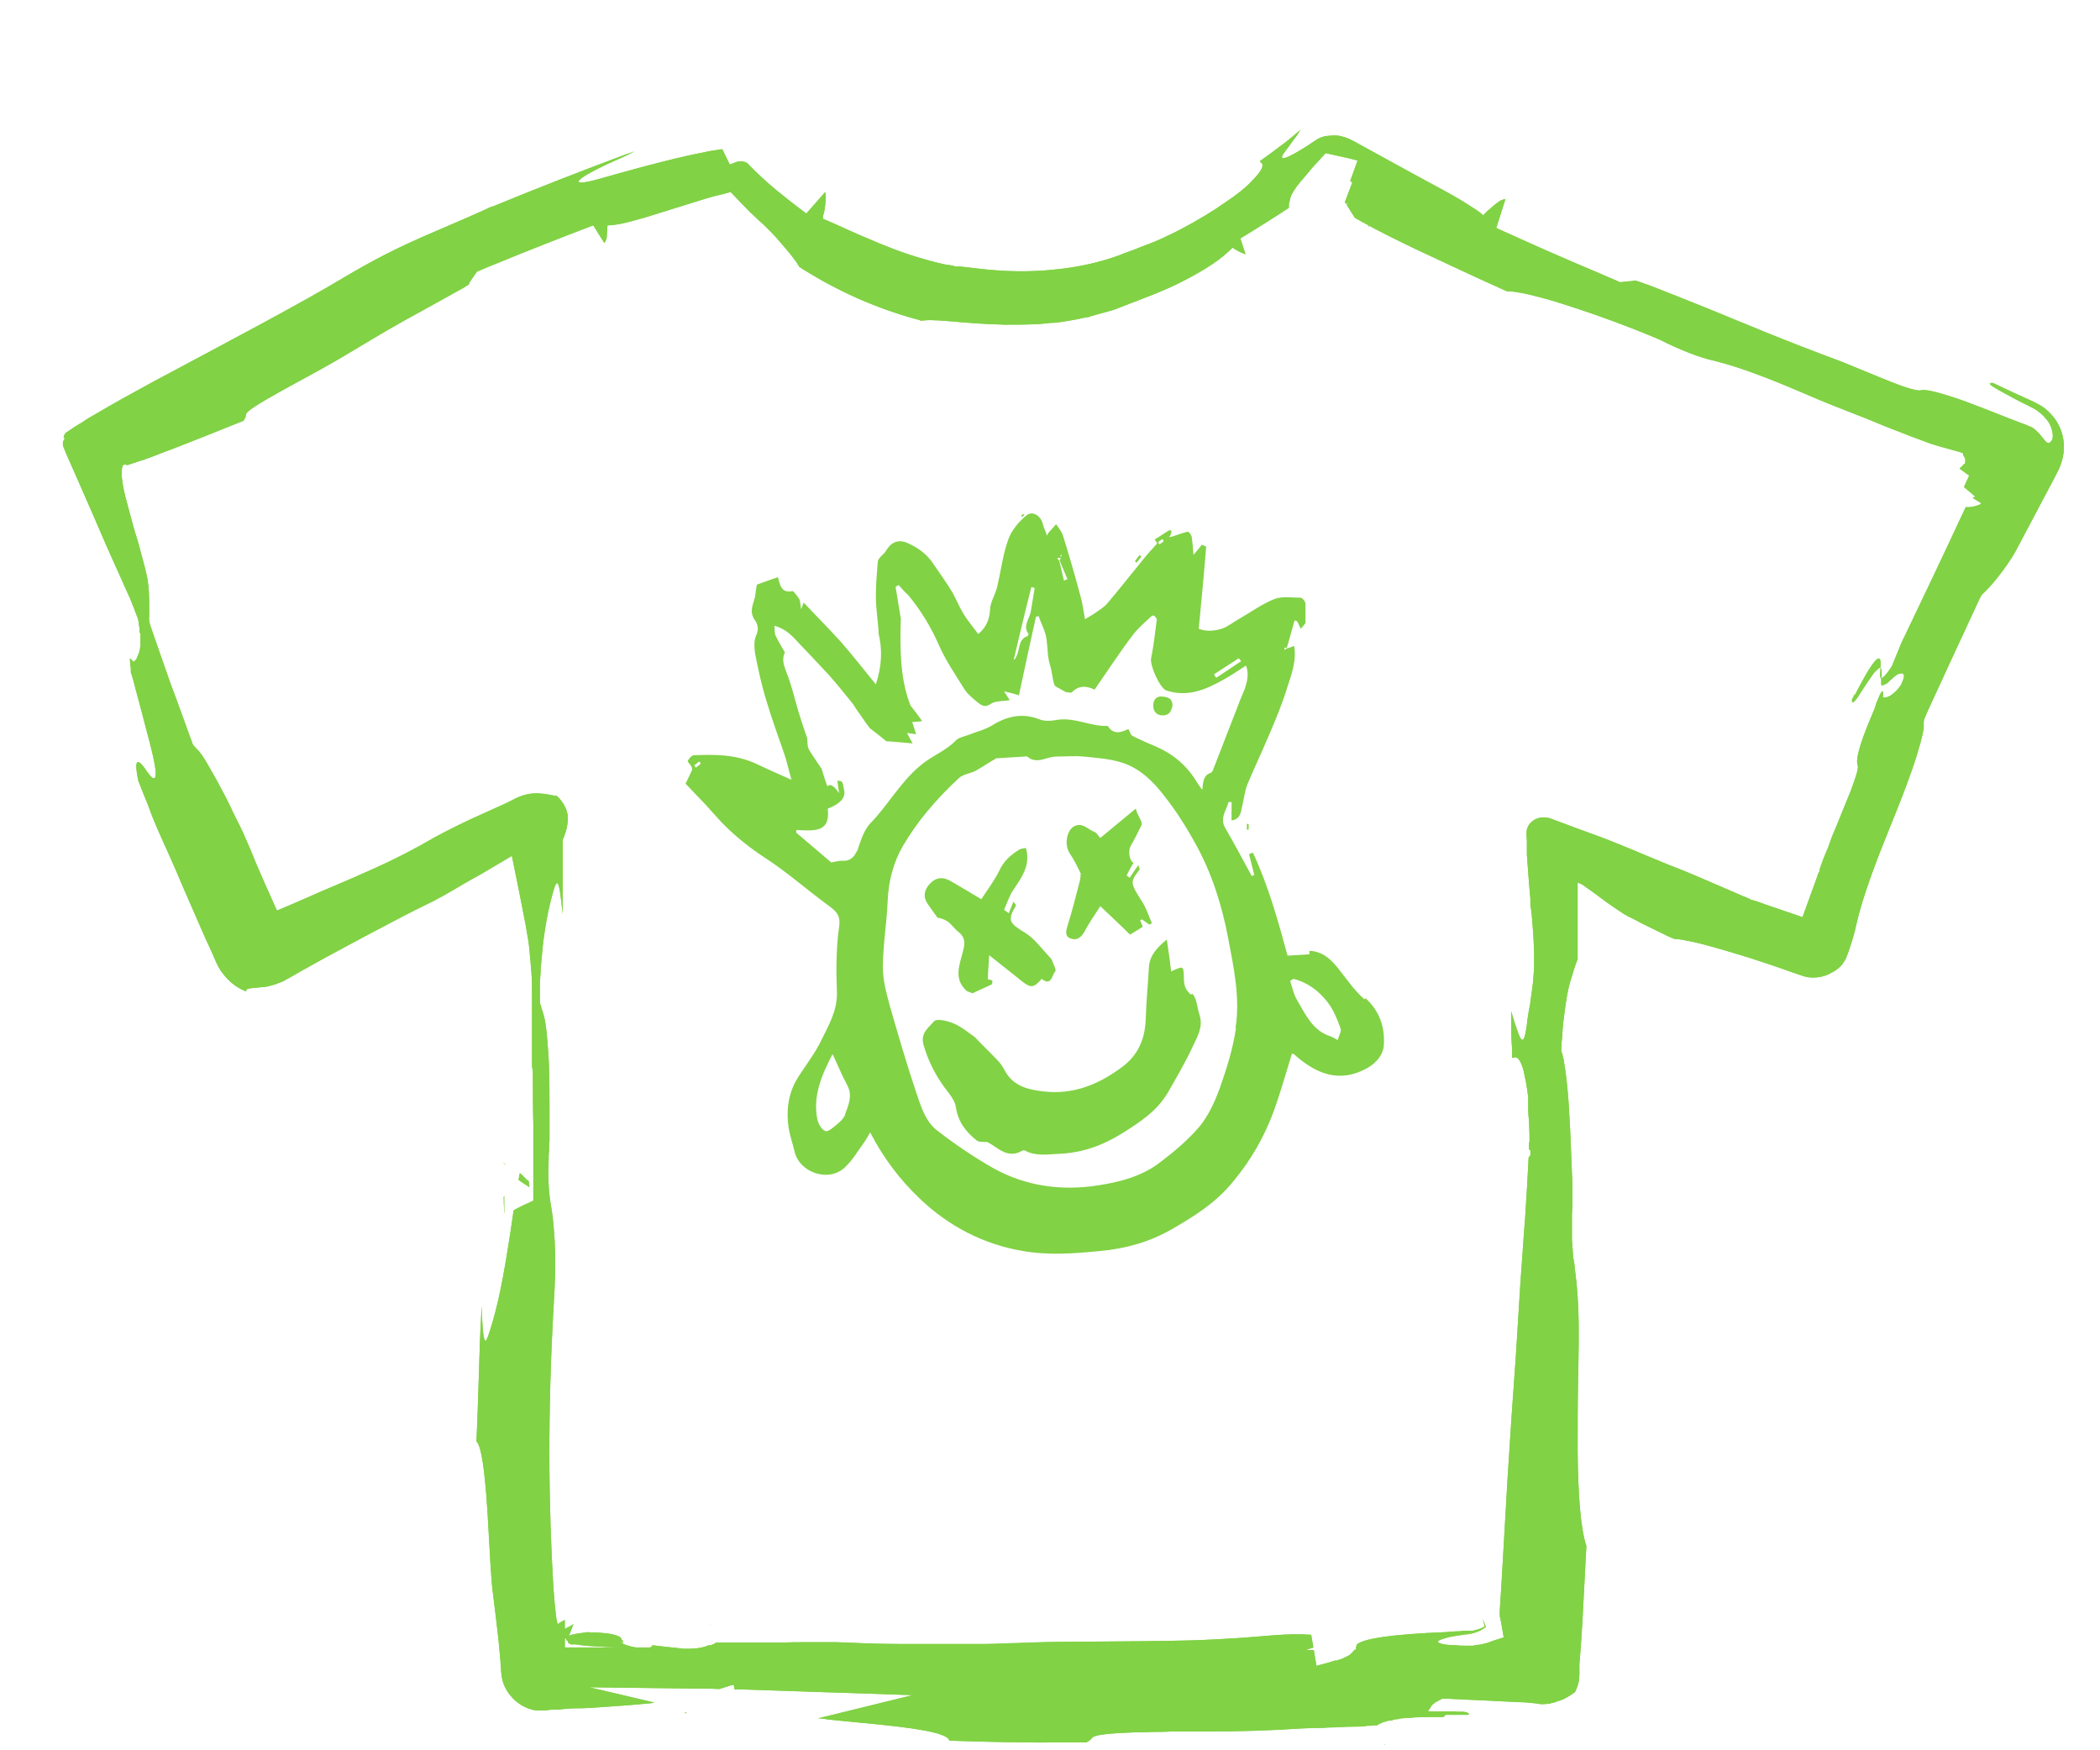 <?xml version="1.0" encoding="UTF-8"?>
<svg id="Working" xmlns="http://www.w3.org/2000/svg" version="1.1" viewBox="0 0 480 400">
  <!-- Generator: Adobe Illustrator 29.7.1, SVG Export Plug-In . SVG Version: 2.1.1 Build 8)  -->
  <defs>
    <style>
      .st0 {
        fill: #81d245;
      }
    </style>
  </defs>
  <g>
    <path class="st0" d="M311.9,228.4c-2.4-2.1-4.2-4.8-6.2-7.3-1.7-2.1-3.6-3.7-6.4-3.8,0,.5,0,.8,0,.8-1.9.1-3.5.2-5,.3-2.2-8.1-4.4-16-7.9-23.5-.3,0-.6.2-.9.3.4,1.6.8,3.2,1.2,4.8-.2,0-.4.1-.6.2-2-3.7-3.9-7.3-6-10.9-1.4-2.3.2-4,.7-6,.2,0,.5,0,.7,0v4.2c2-.3,2.1-1.8,2.4-3.1.4-1.7.6-3.5,1.2-5.1,1.6-3.8,3.4-7.6,5-11.4,1.5-3.5,3-7.1,4.1-10.7,1-3.1,2.2-6.2,1.6-9.6-.7.3-1.2.5-1.7.6-.2.1-.4.3-.5.4v-.6c.1,0,.3,0,.5.1.1-.4.3-.9.4-1.3.5-1.7.9-3.3,1.4-5,.2,0,.4.1.6.2.3.5.5,1.1.8,1.7.5-.5.8-.9,1.1-1.3,0,0,0,0,0,0,0-1.5,0-2.9,0-4.4,0-.5-.7-1.4-1.1-1.4-2,0-4.2-.4-6,.3-2.8,1.1-5.4,3-8,4.5-1.3.7-2.5,1.7-3.8,2.2-1.8.6-3.7.8-5.5.1.6-6.3,1.2-12.5,1.7-18.8l-1-.4c-.6.8-1.3,1.6-1.9,2.3-.1-1.2-.2-2.6-.4-4,0-.5-.7-1.3-.9-1.3-1.3.3-2.5.8-3.8,1.2-.2,0-.4,0-.5.1,0-.1.2-.3.3-.4.1-.3.2-.6.3-.9-.1-.1-.2-.3-.4-.4-1.2.7-2.3,1.5-3.5,2.2.2.3.5.6.6.9-1.2,1.3-2.4,2.6-3.4,3.9-2.7,3.3-5.3,6.6-8,9.8-.8.9-1.8,1.5-2.8,2.2-.7.5-1.5.9-2.3,1.4-.4-2.2-.6-3.9-1.1-5.5-1.2-4.5-2.5-9-3.9-13.5-.3-1-1-1.8-1.6-2.7-.6.6-1.1,1.3-1.7,1.9-.1.1-.2.3-.4.7-.3-1-.7-1.7-.9-2.5-.4-2-2.4-3.3-3.8-2.1-1.7,1.4-3.4,3.4-4.1,5.4-1.3,3.5-1.7,7.3-2.6,11-.4,1.7-1.5,3.3-1.6,5-.1,2.4-.9,4.2-2.7,5.7-1.1-1.5-2.3-2.9-3.3-4.5-1-1.6-1.7-3.4-2.6-5-1.3-2.2-2.8-4.2-4.2-6.3-1.5-2.4-3.7-4-6.3-5.1-2-.8-3.6,0-4.7,1.9-.4.7-1.1,1.1-1.6,1.8-.2.3-.3.7-.3,1.1-.2,2.5-.4,4.9-.4,7.4,0,2.6.4,5.2.6,7.8,0,.2,0,.5,0,.7.9,3.7.8,7.4-.6,11.7-2.8-3.4-5.2-6.5-7.8-9.5-2.8-3.1-5.8-6.1-8.7-9.2-.2.5-.3.8-.6,1.5-.1-.9-.2-1.5-.3-2.1,0,0,0,0,0,0-.2-.3-.3-.5-.5-.8-.4-.4-.9-1.3-1.2-1.2-2.6.5-2.8-1.5-3.3-3.2-1.7.6-3.4,1.2-4.8,1.7-.2,1-.3,1.8-.4,2.7-.4,1.8-1.5,3.5,0,5.5.6.9.9,2.1.2,3.5-.5,1.2-.4,2.8-.2,4.1.7,3.6,1.5,7.3,2.6,10.8,1.2,4.1,2.7,8.1,4.1,12.2.6,1.8,1,3.7,1.6,5.8-3.2-1.4-5.8-2.6-8.4-3.8-4.5-2-9.2-2-13.9-1.8-.5,0-1.1.7-1.4,1.3-.1.2.5.7.8,1.2.1.2.3.6.2.8-.4,1-.9,1.9-1.5,3.2,1.3,1.4,2.9,3,4.4,4.6,1.3,1.4,2.5,2.8,3.8,4.2,3.1,3.2,6.5,5.9,10.2,8.3,4.9,3.2,9.4,7.2,14.2,10.7,1.7,1.3,2.9,2.1,2.5,4.9-.7,4.9-.7,10-.5,15,.1,4.2-1.9,7.5-3.6,11-1.3,2.7-3.2,5.2-4.9,7.8-2.6,3.8-3.2,7.9-2.5,12.4.3,1.7.9,3.4,1.3,5.1,1.1,5,8,7.2,11.6,3.6,1.7-1.6,2.9-3.7,4.3-5.6.5-.7.9-1.5,1.4-2.3,3,5.8,6.7,10.7,11.3,15.1,6.7,6.4,14.7,10.5,23.6,12,5.7,1,11.7.6,17.6,0,5.7-.5,11.2-2,16.3-4.9,5.2-3,10.2-6.1,14.1-10.9,4.1-4.9,7.2-10.3,9.4-16.3,1.5-4.2,2.7-8.5,4.1-13-.2,0,0,0,.2,0,.3.1.6.4.8.6,4.9,4.2,10.1,6.1,16.2,2.7,2.1-1.2,3.6-3,3.8-5.1.3-4.1-.9-7.9-4.2-10.9ZM159.1,175.5c-.1-.2-.3-.4-.4-.6.4-.3.8-.6,1.1-.9.1.2.3.3.4.5-.4.3-.8.7-1.2,1ZM283.1,150.4c.2.2.4.5.6.7-1.9,1.3-3.8,2.5-5.7,3.8-.2-.3-.4-.5-.5-.8,1.9-1.2,3.8-2.5,5.7-3.7ZM265.7,123.2c.1.2.2.3.3.5-.3.2-.6.5-1,.7-.1-.2-.2-.3-.3-.5.3-.2.6-.5,1-.7ZM242.7,126.8c0,.2-.2.4-.3.6,0-.2,0-.4.1-.6,0,0,0,0,.1,0ZM242.4,127.5c0,.2-.1.4-.2.6.6,1.4,1.2,2.9,1.8,4.3-.3,0-.5.2-.8.3-.4-1.5-.7-3.1-1.1-4.6-.2-.2-.3-.4-.5-.6.2,0,.5,0,.7,0ZM235.7,134.2c.3,0,.6.1.8.2-.3,1.8-.6,3.6-.9,5.4-.3,1.7-1.9,3.2-.5,5.1,0,0-.1.5-.3.5-2.2.8-1.6,3.1-2.5,4.6-.1.3-.2.6-.6.8,1.3-5.5,2.6-11,4-16.5ZM193.2,254.7c-.3.8-1,1.5-1.7,2.1-.9.7-2.1,1.9-2.8,1.7-.9-.3-1.7-1.7-1.9-2.8-1-5.2.9-9.8,3.5-14.8,1.3,2.7,2.2,5,3.3,7,1.4,2.5.3,4.7-.5,6.9ZM195.9,194.3c-.6,1.7-1.8,2.6-3.5,2.4-.6,0-1.3.2-2.4.4-2.3-2-5.2-4.4-8-6.8,0-.2,0-.4,0-.6,3.8.1,7.9.8,7.2-4.9,2.7-1,4-2.4,3.8-3.9-.4-2.4-.4-2.4-1.6-2.5.1.8.2,1.7.4,2.9q-1.7-2.6-2.7-1.6c-.5-1.4-.9-2.7-1.3-4-1-1.5-2-2.9-2.9-4.4-.4-.7-.3-1.7-.4-2.6-.7-2-1.4-4.1-2-6.1-.9-3-1.6-6.2-2.8-9.1-.6-1.6-1-2.9-.3-4.4-.7-1.3-1.5-2.5-2.1-3.8-.3-.6-.2-1.4-.3-2.3,2.6.7,4.2,2.4,5.8,4.2,2.2,2.3,4.4,4.6,6.6,7,1.9,2.1,3.7,4.4,5.5,6.6.4.5.6,1,1,1.5,1,1.4,1.9,2.8,2.9,4.1,1.3,1,2.6,2,3.8,3,1.9.1,3.8.3,6,.5-.5-.9-.8-1.5-1.3-2.4.8.1,1.2.2,2.1.3-.3-1-.6-1.9-.9-2.8.7,0,1.4-.1,2.3-.2-.8-1.1-1.6-2.2-2.7-3.6-2.4-6.1-2.4-13-2.2-19.8-.4-2.4-.8-4.9-1.2-7.3.2-.1.5-.3.7-.4.7.8,1.4,1.6,2.2,2.3,2.8,3.4,5.1,7.1,6.9,11.2,1.6,3.7,3.9,7,6,10.4.8,1.2,2.1,2.2,3.2,3.1.8.6,1.5,1,2.7.2,1.1-.8,2.9-.6,4.4-.9-.3-.5-.8-1.2-1.3-2,1.4.3,2.5.6,3.4.9,1.3-6.2,2.6-12.1,3.9-18,.2,0,.4,0,.6-.1.6,1.8,1.6,3.5,1.8,5.3.3,2,.2,3.9.8,5.9.5,1.5.5,3,1,4.5.2.5,1,.7,1.6,1.1.4.2.8.5,1.2.6.4,0,1,.2,1.2,0,1.6-1.6,3.3-1.5,5.2-.6,1.4-2,2.7-4,4.1-6,1.6-2.3,3.1-4.5,4.8-6.7,1.2-1.5,2.6-2.7,4-4,.2-.2.6-.3.7-.2.3.3.7.7.6,1-.4,3-.7,5.9-1.3,8.8-.3,1.5,2,6.8,3.5,7.3,4.9,1.6,9-.2,13.1-2.5,1.7-.9,3.2-2,5.1-3.2.7,1.8.3,3.5-.2,5.1-.4,1.1-.9,2.1-1.3,3.2-2,5.1-3.9,10.1-5.9,15.2-.1.4-.4.9-.6,1-1.7.5-1.8,2-2,3.9-.6-.8-.9-1.2-1.2-1.7-2.2-3.7-5.3-6.4-9.2-8.1-1.9-.8-3.7-1.6-5.5-2.5-.5-.2-.6-1-1-1.6-1.6.8-3.4,1.4-4.7-.7,0,0-.1,0-.2,0-4,.1-7.7-2.2-11.9-1.3-1.1.2-2.5.2-3.5-.2-3.8-1.5-7.3-.8-10.7,1.3-1.6,1-3.6,1.5-5.4,2.2-1,.4-2.3.6-3,1.3-2.4,2.5-5.7,3.6-8.3,5.9-4.5,3.8-7.3,9-11.3,13.1-1.6,1.7-2.3,4.4-3.1,6.7ZM282.5,235c-.7,4.7-2.1,9.2-3.7,13.7-1.1,3-2.5,6.1-4.5,8.6-2.6,3.1-5.8,5.8-9.1,8.3-4.1,3.2-9.1,4.5-14.2,5.3-8.4,1.3-16.5.2-23.9-3.9-4.4-2.5-8.7-5.4-12.7-8.5-2.9-2.1-3.9-5.7-5-8.9-2.2-6.5-4.1-13.1-6-19.7-.8-2.9-1.6-5.9-1.6-8.8,0-5.1.9-10.2,1.1-15.3.2-4.5,1.3-8.7,3.5-12.5,1.6-2.7,3.4-5.3,5.4-7.7,2.3-2.8,4.8-5.4,7.4-7.8,1-.9,2.6-1,3.9-1.7,1.6-.9,3.2-2,4.6-2.8,2.2-.1,4.3-.3,6.5-.4.2,0,.5-.1.6,0,2.2,1.9,4.4,0,6.6,0,2.1,0,4.2-.2,6.3,0,3,.3,6,.5,8.8,1.4,4.1,1.3,7.2,4.4,9.7,7.7,2.7,3.4,5,7.1,7.1,10.9,3.7,6.7,6,14,7.4,21.4,1.3,6.8,2.8,13.8,1.7,20.7ZM305.8,237.7c-.6-.3-1.2-.7-1.8-.9-4-1.3-5.6-5-7.5-8.2-.8-1.3-1.1-2.9-1.6-4.4.2-.2.5-.3.7-.5,3.3.8,5.9,2.8,7.9,5.4,1.3,1.7,2.2,3.9,2.9,5.9.3.7-.4,1.7-.6,2.6Z"/>
    <path class="st0" d="M285,189.6c.1,0,.3,0,.4,0v-1.3c-.1,0-.3,0-.4,0v1.2Z"/>
    <path class="st0" d="M260.9,127.2c-.1-.1-.3-.2-.4-.4-.4.5-.8,1-1.1,1.5.1,0,.3.2.4.3l1.1-1.4Z"/>
    <path class="st0" d="M234.1,117.7v-.2c-.3,0-.5.2-.7.3l.2.3c.2-.1.4-.2.5-.4Z"/>
    <path class="st0" d="M272.2,227.3c-1.5-1.3-1.6-2.5-1.6-4.1-.1-2.5-.1-2.5-2.9-1.2-.3-2.4-.6-4.7-1-7.3-2.4,2-4,3.8-4.1,6.5-.2,3.8-.6,7.5-.7,11.3-.1,4.5-1.5,8.3-5.1,11.1-5.5,4.2-11.5,6.7-18.5,5.8-3.4-.4-6.6-1.2-8.5-4.5-.5-.9-1-1.8-1.7-2.5-1.7-1.8-3.6-3.6-5.3-5.4,0,0,0,0,0,0-1.6-1.1-3.1-2.4-4.8-3.1-1.4-.6-3.9-1.2-4.5-.5-1.2,1.4-3.2,2.7-2.4,5.4,1,3.5,2.6,6.7,4.7,9.6,1.1,1.5,2.5,3,2.7,4.7.5,3.3,2.3,5.6,4.7,7.5.6.5,1.6.3,2.5.4,2.5,1.3,4.6,4,8.1,1.9,0,0,.3,0,.4,0,2.5,1.4,5.1.9,7.7.8,5.4-.2,10.1-1.9,14.6-4.7,4-2.5,8-5.1,10.5-9.4,2-3.5,4.1-7.1,5.8-10.8,1-2.1,2.2-4.2,1.4-6.8-.6-1.7-.6-3.9-1.7-4.9Z"/>
    <path class="st0" d="M214.4,209.7c.7.2,1.5.4,2.2.9.9.6,1.5,1.6,2.4,2.3,1.4,1.1,1.7,2.3,1.2,4.1-.7,3.2-2.5,6.6.8,9.5.4.2.8.3,1.3.5,1.4-.7,2.9-1.3,4.3-2,.2,0,.3-.8.2-.9-.3-.2-.7-.2-1-.3,0-1.7.2-3.3.3-5.5,2.7,2.1,5,4,7.3,5.8,2.2,1.8,2.9,1.7,4.7-.4,2.2,1.8,2.3-.8,3.1-1.7.3-.3-.4-1.6-.7-2.4-.1-.4-.4-.7-.7-1-1.8-1.9-3.4-4.2-5.6-5.5-3.5-2.1-4-2.8-2-6.1,0,0,0-.2-.1-.4-.2-.2-.3-.3-.5-.5-.3.9-.7,1.7-1,2.6-.4-.3-.8-.5-1.1-.8.7-1.5,1.2-3.2,2.1-4.5,1.6-2.4,3.4-4.8,3.2-7.9,0-.6-.2-1.1-.3-1.7-.5.1-1.1.1-1.6.4-1.9,1.2-3.5,2.6-4.5,4.8-1.1,2.2-2.6,4.2-4.1,6.5-2.4-1.4-4.8-2.9-7.3-4.3-1.7-.9-3.2-.6-4.5.8-1.2,1.3-1.6,2.9-.5,4.5.8,1.2,1.7,2.4,2.5,3.5Z"/>
    <path class="st0" d="M246.9,199.8c.2.3,0,.8,0,1.2-.9,3.5-1.8,7.1-2.9,10.6-.4,1.3-.6,2.5.8,2.9,1.4.5,2.4-.3,3.2-1.8,1.1-2.1,2.5-4,3.5-5.6,2.4,2.3,4.7,4.4,6.8,6.5,1.3-.8,2.1-1.3,2.9-1.8-.2-.5-.4-1-.6-1.5.1,0,.2-.1.4-.2l1.7,1.2.6-.3c-.7-1.6-1.2-3.2-2.1-4.7-2.9-4.6-3-4.6-.7-7.6,0,0,0-.2-.3-1-.8,1.1-1.4,2-2,2.9-.2-.2-.5-.4-.7-.5.5-1,1-2,1.6-2.9-.9-.4-1.3-2.6-.7-3.8.9-1.5,1.7-3.2,2.5-4.8.1-.2,0-.6,0-.8-.4-.8-.7-1.5-1.1-2.3,0-.2-.1-.5-.2-.7-2.7,2.2-5.3,4.4-8.1,6.7-.5-.5-.8-1.2-1.4-1.4-1.5-.6-2.8-2.3-4.7-1.2-1.7,1.1-2.1,4.3-.9,6.1,1,1.5,1.8,3.1,2.6,4.8Z"/>
    <path class="st0" d="M265.7,163.5c1.7,0,2-1.1,2.3-2.2,0-1.6-.9-2-2.3-2.1-1.7-.2-2.1,1.1-2.1,2.1,0,1.1.6,2.2,2.2,2.2Z"/>
  </g>
  <g>
    <path class="st0" d="M131.2,376s0,0,0,0c0,0,0,0,0,0,0,0,0,0,0,0,0,0,0,0,0,0ZM131.1,376s0,0,0,0h0s0,0,0,0ZM142.4,375.5c.2-.6-.3-1-2-1.4-.8-.2-2-.3-3.4-.4-.7,0-1.5,0-2.2-.1h0c-3.5.4-5,.8-5,1.4s.2.5.7.8h0s0,0,0,0c0,0,0,0,0,0h0s0,0,0,0c0,0,0,0,.1,0,0,0,0,0,.1,0,0,0,0,0,.1,0,0,0,.1,0,.2,0,0,0,0,0,0,0,0,0,0,0,0,0,0,0,.1,0,.1,0,.1,0,.2,0,.3,0,0,0,0,0,0,0,0,0,0,0,.1,0,0,0,0,0,0,0,0,0,0,0,0,0,.1,0,.1,0,.1,0,3.2.6,9.7.6,14.2.9-2.2-.4-4.1-.9-3.8-1.7ZM162.5,371.2h-.1s0,0,.1,0c0,0,0,0,0,0ZM162.5,371.2h-.1s0,0,.1,0c0,0,0,0,0,0ZM142.4,375.5c.2-.6-.3-1-2-1.4-.8-.2-2-.3-3.4-.4-.7,0-1.5,0-2.2-.1h0c-3.5.4-5,.8-5,1.4s.2.5.7.8h0s0,0,0,0c0,0,0,0,0,0h0s0,0,0,0c0,0,0,0,.1,0,0,0,0,0,.1,0,0,0,0,0,.1,0,0,0,.1,0,.2,0,0,0,0,0,0,0,0,0,0,0,0,0,0,0,.1,0,.1,0,.1,0,.2,0,.3,0,0,0,0,0,0,0,0,0,0,0,.1,0,0,0,0,0,0,0,0,0,0,0,0,0,.1,0,.1,0,.1,0,3.2.6,9.7.6,14.2.9-2.2-.4-4.1-.9-3.8-1.7ZM142.4,375.5c.2-.6-.3-1-2-1.4-.8-.2-2-.3-3.4-.4-.7,0-1.5,0-2.2-.1h0c-3.5.4-5,.8-5,1.4s.2.5.7.8h0s0,0,0,0c0,0,0,0,0,0h0s0,0,0,0c0,0,0,0,.1,0,0,0,0,0,.1,0,0,0,0,0,.1,0,0,0,.1,0,.2,0,0,0,0,0,0,0,0,0,0,0,0,0,0,0,.1,0,.1,0,.1,0,.2,0,.3,0,0,0,0,0,0,0,0,0,0,0,.1,0,0,0,0,0,0,0,0,0,0,0,0,0,.1,0,.1,0,.1,0,3.2.6,9.7.6,14.2.9-2.2-.4-4.1-.9-3.8-1.7ZM162.5,371.2h-.1s0,0,.1,0c0,0,0,0,0,0ZM162.5,371.2h-.1s0,0,.1,0c0,0,0,0,0,0ZM142.4,375.5c.2-.6-.3-1-2-1.4-.8-.2-2-.3-3.4-.4-.7,0-1.5,0-2.2-.1h0c-3.5.4-5,.8-5,1.4s.2.5.7.8h0s0,0,0,0c0,0,0,0,0,0h0s0,0,0,0c0,0,0,0,.1,0,0,0,0,0,.1,0,0,0,0,0,.1,0,0,0,.1,0,.2,0,0,0,0,0,0,0,0,0,0,0,0,0,0,0,.1,0,.1,0,.1,0,.2,0,.3,0,0,0,0,0,0,0,0,0,0,0,.1,0,0,0,0,0,0,0,0,0,0,0,0,0,.1,0,.1,0,.1,0,3.2.6,9.7.6,14.2.9-2.2-.4-4.1-.9-3.8-1.7ZM142.4,375.5c.2-.6-.3-1-2-1.4-.8-.2-2-.3-3.4-.4-.7,0-1.5,0-2.2-.1h0c-3.5.4-5,.8-5,1.4s.2.5.7.8h0s0,0,0,0c0,0,0,0,0,0h0s0,0,0,0c0,0,0,0,.1,0,0,0,0,0,.1,0,0,0,0,0,.1,0,0,0,.1,0,.2,0,0,0,0,0,0,0,0,0,0,0,0,0,0,0,.1,0,.1,0,.1,0,.2,0,.3,0,0,0,0,0,0,0,0,0,0,0,.1,0,0,0,0,0,0,0,0,0,0,0,0,0,.1,0,.1,0,.1,0,3.2.6,9.7.6,14.2.9-2.2-.4-4.1-.9-3.8-1.7ZM162.5,371.2h-.1s0,0,.1,0c0,0,0,0,0,0ZM162.5,371.2h-.1s0,0,.1,0c0,0,0,0,0,0ZM142.4,375.5c.2-.6-.3-1-2-1.4-.8-.2-2-.3-3.4-.4-.7,0-1.5,0-2.2-.1h0c-3.5.4-5,.8-5,1.4s.2.5.7.8h0s0,0,0,0c0,0,0,0,0,0h0s0,0,0,0c0,0,0,0,.1,0,0,0,0,0,.1,0,0,0,0,0,.1,0,0,0,.1,0,.2,0,0,0,0,0,0,0,0,0,0,0,0,0,0,0,.1,0,.1,0,.1,0,.2,0,.3,0,0,0,0,0,0,0,0,0,0,0,.1,0,0,0,0,0,0,0,0,0,0,0,0,0,.1,0,.1,0,.1,0,3.2.6,9.7.6,14.2.9-2.2-.4-4.1-.9-3.8-1.7ZM142.4,375.5c.2-.6-.3-1-2-1.4-.8-.2-2-.3-3.4-.4-.7,0-1.5,0-2.2-.1h0c-3.5.4-5,.8-5,1.4s.2.5.7.8h0s0,0,0,0c0,0,0,0,0,0h0s0,0,0,0c0,0,0,0,.1,0,0,0,0,0,.1,0,0,0,0,0,.1,0,0,0,.1,0,.2,0,0,0,0,0,0,0,0,0,0,0,0,0,0,0,.1,0,.1,0,.1,0,.2,0,.3,0,0,0,0,0,0,0,0,0,0,0,.1,0,0,0,0,0,0,0,0,0,0,0,0,0,.1,0,.1,0,.1,0,3.2.6,9.7.6,14.2.9-2.2-.4-4.1-.9-3.8-1.7ZM162.5,371.2h-.1s0,0,.1,0c0,0,0,0,0,0ZM162.5,371.2h-.1s0,0,.1,0c0,0,0,0,0,0ZM142.4,375.5c.2-.6-.3-1-2-1.4-.8-.2-2-.3-3.4-.4-.7,0-1.5,0-2.2-.1h0c-3.5.4-5,.8-5,1.4s.2.5.7.8h0s0,0,0,0c0,0,0,0,0,0h0s0,0,0,0c0,0,0,0,.1,0,0,0,0,0,.1,0,0,0,0,0,.1,0,0,0,.1,0,.2,0,0,0,0,0,0,0,0,0,0,0,0,0,0,0,.1,0,.1,0,.1,0,.2,0,.3,0,0,0,0,0,0,0,0,0,0,0,.1,0,0,0,0,0,0,0,0,0,0,0,0,0,.1,0,.1,0,.1,0,3.2.6,9.7.6,14.2.9-2.2-.4-4.1-.9-3.8-1.7ZM142.4,375.5c.2-.6-.3-1-2-1.4-.8-.2-2-.3-3.4-.4-.7,0-1.5,0-2.2-.1h0c-3.5.4-5,.8-5,1.4s.2.5.7.8h0s0,0,0,0c0,0,0,0,0,0h0s0,0,0,0c0,0,0,0,.1,0,0,0,0,0,.1,0,0,0,0,0,.1,0,0,0,.1,0,.2,0,0,0,0,0,0,0,0,0,0,0,0,0,0,0,.1,0,.1,0,.1,0,.2,0,.3,0,0,0,0,0,0,0,0,0,0,0,.1,0,0,0,0,0,0,0,0,0,0,0,0,0,.1,0,.1,0,.1,0,3.2.6,9.7.6,14.2.9-2.2-.4-4.1-.9-3.8-1.7ZM162.5,371.2h-.1s0,0,.1,0c0,0,0,0,0,0ZM423.9,158.7c-.2.4-.4.8-.6,1.2,0,.8.2,1,1.2-.4.7-1,1.4-2.2,2.3-3.5.4-.6.9-1.3,1.3-1.9.2-.3.5-.6.8-.9.3-.2.5-.6.9-.6.5-4.7-2.1-1.1-5.8,6.2ZM423.9,158.7c-.2.4-.4.8-.6,1.2,0,.8.2,1,1.2-.4.7-1,1.4-2.2,2.3-3.5.4-.6.9-1.3,1.3-1.9.2-.3.5-.6.8-.9.3-.2.5-.6.9-.6.5-4.7-2.1-1.1-5.8,6.2ZM162.5,371.2h-.1s0,0,.1,0c0,0,0,0,0,0ZM142.4,375.5c.2-.6-.3-1-2-1.4-.8-.2-2-.3-3.4-.4-.7,0-1.5,0-2.2-.1h0c-3.5.4-5,.8-5,1.4s.2.5.7.8h0s0,0,0,0c0,0,0,0,0,0h0s0,0,0,0c0,0,0,0,.1,0,0,0,0,0,.1,0,0,0,0,0,.1,0,0,0,.1,0,.2,0,0,0,0,0,0,0,0,0,0,0,0,0,0,0,.1,0,.1,0,.1,0,.2,0,.3,0,0,0,0,0,0,0,0,0,0,0,.1,0,0,0,0,0,0,0,0,0,0,0,0,0,.1,0,.1,0,.1,0,3.2.6,9.7.6,14.2.9-2.2-.4-4.1-.9-3.8-1.7ZM142.4,375.5c.2-.6-.3-1-2-1.4-.8-.2-2-.3-3.4-.4-.7,0-1.5,0-2.2-.1h0c-3.5.4-5,.8-5,1.4s.2.5.7.8h0s0,0,0,0c0,0,0,0,0,0h0s0,0,0,0c0,0,0,0,.1,0,0,0,0,0,.1,0,0,0,0,0,.1,0,0,0,.1,0,.2,0,0,0,0,0,0,0,0,0,0,0,0,0,0,0,.1,0,.1,0,.1,0,.2,0,.3,0,0,0,0,0,0,0,0,0,0,0,.1,0,0,0,0,0,0,0,0,0,0,0,0,0,.1,0,.1,0,.1,0,3.2.6,9.7.6,14.2.9-2.2-.4-4.1-.9-3.8-1.7ZM162.5,371.2h-.1s0,0,.1,0c0,0,0,0,0,0ZM423.9,158.7c-.2.4-.4.8-.6,1.2,0,.8.2,1,1.2-.4.7-1,1.4-2.2,2.3-3.5.4-.6.9-1.3,1.3-1.9.2-.3.5-.6.8-.9.3-.2.5-.6.9-.6.5-4.7-2.1-1.1-5.8,6.2ZM423.9,158.7c-.2.4-.4.8-.6,1.2,0,.8.2,1,1.2-.4.7-1,1.4-2.2,2.3-3.5.4-.6.9-1.3,1.3-1.9.2-.3.5-.6.8-.9.3-.2.5-.6.9-.6.5-4.7-2.1-1.1-5.8,6.2ZM162.5,371.2h-.1s0,0,.1,0c0,0,0,0,0,0ZM142.4,375.5c.2-.6-.3-1-2-1.4-.8-.2-2-.3-3.4-.4-.7,0-1.5,0-2.2-.1h0c-3.5.4-5,.8-5,1.4s.2.5.7.8h0s0,0,0,0c0,0,0,0,0,0h0s0,0,0,0c0,0,0,0,.1,0,0,0,0,0,.1,0,0,0,0,0,.1,0,0,0,.1,0,.2,0,0,0,0,0,0,0,0,0,0,0,0,0,0,0,.1,0,.1,0,.1,0,.2,0,.3,0,0,0,0,0,0,0,0,0,0,0,.1,0,0,0,0,0,0,0,0,0,0,0,0,0,.1,0,.1,0,.1,0,3.2.6,9.7.6,14.2.9-2.2-.4-4.1-.9-3.8-1.7ZM142.4,375.5c.2-.6-.3-1-2-1.4-.8-.2-2-.3-3.4-.4-.7,0-1.5,0-2.2-.1h0c-3.5.4-5,.8-5,1.4s.2.5.7.8h0s0,0,0,0c0,0,0,0,0,0h0s0,0,0,0c0,0,0,0,.1,0,0,0,0,0,.1,0,0,0,0,0,.1,0,0,0,.1,0,.2,0,0,0,0,0,0,0,0,0,0,0,0,0,0,0,.1,0,.1,0,.1,0,.2,0,.3,0,0,0,0,0,0,0,0,0,0,0,.1,0,0,0,0,0,0,0,0,0,0,0,0,0,.1,0,.1,0,.1,0,3.2.6,9.7.6,14.2.9-2.2-.4-4.1-.9-3.8-1.7ZM162.5,371.2h-.1s0,0,.1,0c0,0,0,0,0,0ZM372.8,56.5h0s0,0,0,0ZM423.9,158.7c-.2.4-.4.8-.6,1.2,0,.8.2,1,1.2-.4.7-1,1.4-2.2,2.3-3.5.4-.6.9-1.3,1.3-1.9.2-.3.5-.6.8-.9.3-.2.5-.6.9-.6.5-4.7-2.1-1.1-5.8,6.2ZM423.9,158.7c-.2.4-.4.8-.6,1.2,0,.8.2,1,1.2-.4.7-1,1.4-2.2,2.3-3.5.4-.6.9-1.3,1.3-1.9.2-.3.5-.6.8-.9.3-.2.5-.6.9-.6.5-4.7-2.1-1.1-5.8,6.2ZM162.5,371.2h-.1s0,0,.1,0c0,0,0,0,0,0ZM142.4,375.5c.2-.6-.3-1-2-1.4-.8-.2-2-.3-3.4-.4-.7,0-1.5,0-2.2-.1h0c-3.5.4-5,.8-5,1.4s.2.5.7.8h0s0,0,0,0c0,0,0,0,0,0h0s0,0,0,0c0,0,0,0,.1,0,0,0,0,0,.1,0,0,0,0,0,.1,0,0,0,.1,0,.2,0,0,0,0,0,0,0,0,0,0,0,0,0,0,0,.1,0,.1,0,.1,0,.2,0,.3,0,0,0,0,0,0,0,0,0,0,0,.1,0,0,0,0,0,0,0,0,0,0,0,0,0,.1,0,.1,0,.1,0,3.2.6,9.7.6,14.2.9-2.2-.4-4.1-.9-3.8-1.7ZM142.4,375.5c.2-.6-.3-1-2-1.4-.8-.2-2-.3-3.4-.4-.7,0-1.5,0-2.2-.1h0c-3.5.4-5,.8-5,1.4s.2.5.7.8h0s0,0,0,0c0,0,0,0,0,0h0s0,0,0,0c0,0,0,0,.1,0,0,0,0,0,.1,0,0,0,0,0,.1,0,0,0,.1,0,.2,0,0,0,0,0,0,0,0,0,0,0,0,0,0,0,.1,0,.1,0,.1,0,.2,0,.3,0,0,0,0,0,0,0,0,0,0,0,.1,0,0,0,0,0,0,0,0,0,0,0,0,0,.1,0,.1,0,.1,0,3.2.6,9.7.6,14.2.9-2.2-.4-4.1-.9-3.8-1.7ZM162.5,371.2h-.1s0,0,.1,0c0,0,0,0,0,0ZM373,56.8h0s0,0,0,0h0ZM423.9,158.7c-.2.4-.4.8-.6,1.2,0,.8.2,1,1.2-.4.7-1,1.4-2.2,2.3-3.5.4-.6.9-1.3,1.3-1.9.2-.3.5-.6.8-.9.3-.2.5-.6.9-.6.5-4.7-2.1-1.1-5.8,6.2ZM423.9,158.7c-.2.4-.4.8-.6,1.2,0,.8.2,1,1.2-.4.7-1,1.4-2.2,2.3-3.5.4-.6.9-1.3,1.3-1.9.2-.3.5-.6.8-.9.3-.2.5-.6.9-.6.5-4.7-2.1-1.1-5.8,6.2ZM162.5,371.2h-.1s0,0,.1,0c0,0,0,0,0,0ZM142.4,375.5c.2-.6-.3-1-2-1.4-.8-.2-2-.3-3.4-.4-.7,0-1.5,0-2.2-.1h0c-3.5.4-5,.8-5,1.4s.2.5.7.8h0s0,0,0,0c0,0,0,0,0,0h0s0,0,0,0c0,0,0,0,.1,0,0,0,0,0,.1,0,0,0,0,0,.1,0,0,0,.1,0,.2,0,0,0,0,0,0,0,0,0,0,0,0,0,0,0,.1,0,.1,0,.1,0,.2,0,.3,0,0,0,0,0,0,0,0,0,0,0,.1,0,0,0,0,0,0,0,0,0,0,0,0,0,.1,0,.1,0,.1,0,3.2.6,9.7.6,14.2.9-2.2-.4-4.1-.9-3.8-1.7ZM142.4,375.5c.2-.6-.3-1-2-1.4-.8-.2-2-.3-3.4-.4-.7,0-1.5,0-2.2-.1h0c-3.5.4-5,.8-5,1.4s.2.5.7.8h0s0,0,0,0c0,0,0,0,0,0h0s0,0,0,0c0,0,0,0,.1,0,0,0,0,0,.1,0,0,0,0,0,.1,0,0,0,.1,0,.2,0,0,0,0,0,0,0,0,0,0,0,0,0,0,0,.1,0,.1,0,.1,0,.2,0,.3,0,0,0,0,0,0,0,0,0,0,0,.1,0,0,0,0,0,0,0,0,0,0,0,0,0,.1,0,.1,0,.1,0,3.2.6,9.7.6,14.2.9-2.2-.4-4.1-.9-3.8-1.7ZM162.5,371.2h-.1s0,0,.1,0c0,0,0,0,0,0ZM423.9,158.7c-.2.4-.4.8-.6,1.2,0,.8.2,1,1.2-.4.7-1,1.4-2.2,2.3-3.5.4-.6.9-1.3,1.3-1.9.2-.3.5-.6.8-.9.3-.2.5-.6.9-.6.5-4.7-2.1-1.1-5.8,6.2ZM423.9,158.7c-.2.4-.4.8-.6,1.2,0,.8.2,1,1.2-.4.7-1,1.4-2.2,2.3-3.5.4-.6.9-1.3,1.3-1.9.2-.3.5-.6.8-.9.3-.2.5-.6.9-.6.5-4.7-2.1-1.1-5.8,6.2ZM162.5,371.2h-.1s0,0,.1,0c0,0,0,0,0,0ZM142.4,375.5c.2-.6-.3-1-2-1.4-.8-.2-2-.3-3.4-.4-.7,0-1.5,0-2.2-.1h0c-3.5.4-5,.8-5,1.4s.2.5.7.8h0s0,0,0,0c0,0,0,0,0,0h0s0,0,0,0c0,0,0,0,.1,0,0,0,0,0,.1,0,0,0,0,0,.1,0,0,0,.1,0,.2,0,0,0,0,0,0,0,0,0,0,0,0,0,0,0,.1,0,.1,0,.1,0,.2,0,.3,0,0,0,0,0,0,0,0,0,0,0,.1,0,0,0,0,0,0,0,0,0,0,0,0,0,.1,0,.1,0,.1,0,3.2.6,9.7.6,14.2.9-2.2-.4-4.1-.9-3.8-1.7ZM112.9,69.5h0s0,0,0,0c.1,0,.2,0,.3,0h0c-.1,0-.2,0-.4,0ZM142.4,375.5c.2-.6-.3-1-2-1.4-.8-.2-2-.3-3.4-.4-.7,0-1.5,0-2.2-.1h0c-3.5.4-5,.8-5,1.4s.2.5.7.8h0s0,0,0,0c0,0,0,0,0,0h0s0,0,0,0c0,0,0,0,.1,0,0,0,0,0,.1,0,0,0,0,0,.1,0,0,0,.1,0,.2,0,0,0,0,0,0,0,0,0,0,0,0,0,0,0,.1,0,.1,0,.1,0,.2,0,.3,0,0,0,0,0,0,0,0,0,0,0,.1,0,0,0,0,0,0,0,0,0,0,0,0,0,.1,0,.1,0,.1,0,3.2.6,9.7.6,14.2.9-2.2-.4-4.1-.9-3.8-1.7ZM162.5,371.2h-.1s0,0,.1,0c0,0,0,0,0,0ZM423.9,158.7c-.2.4-.4.8-.6,1.2,0,.8.2,1,1.2-.4.7-1,1.4-2.2,2.3-3.5.4-.6.9-1.3,1.3-1.9.2-.3.5-.6.8-.9.3-.2.5-.6.9-.6.5-4.7-2.1-1.1-5.8,6.2ZM423.9,158.7c-.2.4-.4.8-.6,1.2,0,.8.2,1,1.2-.4.7-1,1.4-2.2,2.3-3.5.4-.6.9-1.3,1.3-1.9.2-.3.5-.6.8-.9.3-.2.5-.6.9-.6.5-4.7-2.1-1.1-5.8,6.2ZM162.5,371.2h-.1s0,0,.1,0c0,0,0,0,0,0ZM142.4,375.5c.2-.6-.3-1-2-1.4-.8-.2-2-.3-3.4-.4-.7,0-1.5,0-2.2-.1h0c-3.5.4-5,.8-5,1.4s.2.5.7.8h0s0,0,0,0c0,0,0,0,0,0h0s0,0,0,0c0,0,0,0,.1,0,0,0,0,0,.1,0,0,0,0,0,.1,0,0,0,.1,0,.2,0,0,0,0,0,0,0,0,0,0,0,0,0,0,0,.1,0,.1,0,.1,0,.2,0,.3,0,0,0,0,0,0,0,0,0,0,0,.1,0,0,0,0,0,0,0,0,0,0,0,0,0,.1,0,.1,0,.1,0,3.2.6,9.7.6,14.2.9-2.2-.4-4.1-.9-3.8-1.7ZM112.9,69.5h0s0,0,0,0c.1,0,.2,0,.3,0h0c-.1,0-.2,0-.4,0ZM112.9,69.5h0s0,0,0,0c.1,0,.2,0,.3,0h0c-.1,0-.2,0-.4,0ZM142.4,375.5c.2-.6-.3-1-2-1.4-.8-.2-2-.3-3.4-.4-.7,0-1.5,0-2.2-.1h0c-3.5.4-5,.8-5,1.4s.2.5.7.8h0s0,0,0,0c0,0,0,0,0,0h0s0,0,0,0c0,0,0,0,.1,0,0,0,0,0,.1,0,0,0,0,0,.1,0,0,0,.1,0,.2,0,0,0,0,0,0,0,0,0,0,0,0,0,0,0,.1,0,.1,0,.1,0,.2,0,.3,0,0,0,0,0,0,0,0,0,0,0,.1,0,0,0,0,0,0,0,0,0,0,0,0,0,.1,0,.1,0,.1,0,3.2.6,9.7.6,14.2.9-2.2-.4-4.1-.9-3.8-1.7ZM162.5,371.2h-.1s0,0,.1,0c0,0,0,0,0,0ZM423.9,158.7c-.2.4-.4.8-.6,1.2,0,.8.2,1,1.2-.4.7-1,1.4-2.2,2.3-3.5.4-.6.9-1.3,1.3-1.9.2-.3.5-.6.8-.9.3-.2.5-.6.9-.6.5-4.7-2.1-1.1-5.8,6.2ZM423.9,158.7c-.2.4-.4.8-.6,1.2,0,.8.2,1,1.2-.4.7-1,1.4-2.2,2.3-3.5.4-.6.9-1.3,1.3-1.9.2-.3.5-.6.8-.9.3-.2.5-.6.9-.6.5-4.7-2.1-1.1-5.8,6.2ZM162.5,371.2h-.1s0,0,.1,0c0,0,0,0,0,0ZM142.4,375.5c.2-.6-.3-1-2-1.4-.8-.2-2-.3-3.4-.4-.7,0-1.5,0-2.2-.1h0c-3.5.4-5,.8-5,1.4s.2.5.7.8h0s0,0,0,0c0,0,0,0,0,0h0s0,0,0,0c0,0,0,0,.1,0,0,0,0,0,.1,0,0,0,0,0,.1,0,0,0,.1,0,.2,0,0,0,0,0,0,0,0,0,0,0,0,0,0,0,.1,0,.1,0,.1,0,.2,0,.3,0,0,0,0,0,0,0,0,0,0,0,.1,0,0,0,0,0,0,0,0,0,0,0,0,0,.1,0,.1,0,.1,0,3.2.6,9.7.6,14.2.9-2.2-.4-4.1-.9-3.8-1.7ZM112.9,69.5h0s0,0,0,0c.1,0,.2,0,.3,0h0c-.1,0-.2,0-.4,0ZM112.9,69.5h0s0,0,0,0c.1,0,.2,0,.3,0h0c-.1,0-.2,0-.4,0ZM142.4,375.5c.2-.6-.3-1-2-1.4-.8-.2-2-.3-3.4-.4-.7,0-1.5,0-2.2-.1h0c-3.5.4-5,.8-5,1.4s.2.5.7.8h0s0,0,0,0c0,0,0,0,0,0h0s0,0,0,0c0,0,0,0,.1,0,0,0,0,0,.1,0,0,0,0,0,.1,0,0,0,.1,0,.2,0,0,0,0,0,0,0,0,0,0,0,0,0,0,0,.1,0,.1,0,.1,0,.2,0,.3,0,0,0,0,0,0,0,0,0,0,0,.1,0,0,0,0,0,0,0,0,0,0,0,0,0,.1,0,.1,0,.1,0,3.2.6,9.7.6,14.2.9-2.2-.4-4.1-.9-3.8-1.7ZM162.5,371.2h-.1s0,0,.1,0c0,0,0,0,0,0ZM423.9,158.7c-.2.4-.4.8-.6,1.2,0,.8.2,1,1.2-.4.7-1,1.4-2.2,2.3-3.5.4-.6.9-1.3,1.3-1.9.2-.3.5-.6.8-.9.3-.2.5-.6.9-.6.5-4.7-2.1-1.1-5.8,6.2ZM423.9,158.7c-.2.4-.4.8-.6,1.2,0,.8.2,1,1.2-.4.7-1,1.4-2.2,2.3-3.5.4-.6.9-1.3,1.3-1.9.2-.3.5-.6.8-.9.3-.2.5-.6.9-.6.5-4.7-2.1-1.1-5.8,6.2ZM162.5,371.2h-.1s0,0,.1,0c0,0,0,0,0,0ZM142.4,375.5c.2-.6-.3-1-2-1.4-.8-.2-2-.3-3.4-.4-.7,0-1.5,0-2.2-.1h0c-3.5.4-5,.8-5,1.4s.2.5.7.8h0s0,0,0,0c0,0,0,0,0,0h0s0,0,0,0c0,0,0,0,.1,0,0,0,0,0,.1,0,0,0,0,0,.1,0,0,0,.1,0,.2,0,0,0,0,0,0,0,0,0,0,0,0,0,0,0,.1,0,.1,0,.1,0,.2,0,.3,0,0,0,0,0,0,0,0,0,0,0,.1,0,0,0,0,0,0,0,0,0,0,0,0,0,.1,0,.1,0,.1,0,3.2.6,9.7.6,14.2.9-2.2-.4-4.1-.9-3.8-1.7ZM112.9,69.5h0s0,0,0,0c.1,0,.2,0,.3,0h0c-.1,0-.2,0-.4,0ZM112.9,69.5h0s0,0,0,0c.1,0,.2,0,.3,0h0c-.1,0-.2,0-.4,0ZM142.4,375.5c.2-.6-.3-1-2-1.4-.8-.2-2-.3-3.4-.4-.7,0-1.5,0-2.2-.1h0c-3.5.4-5,.8-5,1.4s.2.5.7.8h0s0,0,0,0c0,0,0,0,0,0h0s0,0,0,0c0,0,0,0,.1,0,0,0,0,0,.1,0,0,0,0,0,.1,0,0,0,.1,0,.2,0,0,0,0,0,0,0,0,0,0,0,0,0,0,0,.1,0,.1,0,.1,0,.2,0,.3,0,0,0,0,0,0,0,0,0,0,0,.1,0,0,0,0,0,0,0,0,0,0,0,0,0,.1,0,.1,0,.1,0,3.2.6,9.7.6,14.2.9-2.2-.4-4.1-.9-3.8-1.7ZM162.5,371.2h-.1s0,0,.1,0c0,0,0,0,0,0ZM423.9,158.7c-.2.4-.4.8-.6,1.2,0,.8.2,1,1.2-.4.7-1,1.4-2.2,2.3-3.5.4-.6.9-1.3,1.3-1.9.2-.3.5-.6.8-.9.3-.2.5-.6.9-.6.5-4.7-2.1-1.1-5.8,6.2ZM423.9,158.7c-.2.4-.4.8-.6,1.2,0,.8.2,1,1.2-.4.7-1,1.4-2.2,2.3-3.5.4-.6.9-1.3,1.3-1.9.2-.3.5-.6.8-.9.3-.2.5-.6.9-.6.5-4.7-2.1-1.1-5.8,6.2ZM162.5,371.2h-.1s0,0,.1,0c0,0,0,0,0,0ZM142.4,375.5c.2-.6-.3-1-2-1.4-.8-.2-2-.3-3.4-.4-.7,0-1.5,0-2.2-.1h0c-3.5.4-5,.8-5,1.4s.2.5.7.8h0s0,0,0,0c0,0,0,0,0,0h0s0,0,0,0c0,0,0,0,.1,0,0,0,0,0,.1,0,0,0,0,0,.1,0,0,0,.1,0,.2,0,0,0,0,0,0,0,0,0,0,0,0,0,0,0,.1,0,.1,0,.1,0,.2,0,.3,0,0,0,0,0,0,0,0,0,0,0,.1,0,0,0,0,0,0,0,0,0,0,0,0,0,.1,0,.1,0,.1,0,3.2.6,9.7.6,14.2.9-2.2-.4-4.1-.9-3.8-1.7ZM112.9,69.5h0s0,0,0,0c.1,0,.2,0,.3,0h0c-.1,0-.2,0-.4,0ZM112.9,69.5h0s0,0,0,0c.1,0,.2,0,.3,0h0c-.1,0-.2,0-.4,0ZM142.4,375.5c.2-.6-.3-1-2-1.4-.8-.2-2-.3-3.4-.4-.7,0-1.5,0-2.2-.1h0c-3.5.4-5,.8-5,1.4s.2.5.7.8h0s0,0,0,0c0,0,0,0,0,0h0s0,0,0,0c0,0,0,0,.1,0,0,0,0,0,.1,0,0,0,0,0,.1,0,0,0,.1,0,.2,0,0,0,0,0,0,0,0,0,0,0,0,0,0,0,.1,0,.1,0,.1,0,.2,0,.3,0,0,0,0,0,0,0,0,0,0,0,.1,0,0,0,0,0,0,0,0,0,0,0,0,0,.1,0,.1,0,.1,0,3.2.6,9.7.6,14.2.9-2.2-.4-4.1-.9-3.8-1.7ZM162.5,371.2h-.1s0,0,.1,0c0,0,0,0,0,0ZM423.9,158.7c-.2.4-.4.8-.6,1.2,0,.8.2,1,1.2-.4.7-1,1.4-2.2,2.3-3.5.4-.6.9-1.3,1.3-1.9.2-.3.5-.6.8-.9.3-.2.5-.6.9-.6.5-4.7-2.1-1.1-5.8,6.2ZM423.9,158.7c-.2.4-.4.8-.6,1.2,0,.8.2,1,1.2-.4.7-1,1.4-2.2,2.3-3.5.4-.6.9-1.3,1.3-1.9.2-.3.5-.6.8-.9.3-.2.5-.6.9-.6.5-4.7-2.1-1.1-5.8,6.2ZM162.5,371.2h-.1s0,0,.1,0c0,0,0,0,0,0ZM142.4,375.5c.2-.6-.3-1-2-1.4-.8-.2-2-.3-3.4-.4-.7,0-1.5,0-2.2-.1h0c-3.5.4-5,.8-5,1.4s.2.5.7.8h0s0,0,0,0c0,0,0,0,0,0h0s0,0,0,0c0,0,0,0,.1,0,0,0,0,0,.1,0,0,0,0,0,.1,0,0,0,.1,0,.2,0,0,0,0,0,0,0,0,0,0,0,0,0,0,0,.1,0,.1,0,.1,0,.2,0,.3,0,0,0,0,0,0,0,0,0,0,0,.1,0,0,0,0,0,0,0,0,0,0,0,0,0,.1,0,.1,0,.1,0,3.2.6,9.7.6,14.2.9-2.2-.4-4.1-.9-3.8-1.7ZM112.9,69.5h0s0,0,0,0c.1,0,.2,0,.3,0h0c-.1,0-.2,0-.4,0ZM112.9,69.5h0s0,0,0,0c.1,0,.2,0,.3,0h0c-.1,0-.2,0-.4,0ZM142.4,375.5c.2-.6-.3-1-2-1.4-.8-.2-2-.3-3.4-.4-.7,0-1.5,0-2.2-.1h0c-3.5.4-5,.8-5,1.4s.2.5.7.8h0s0,0,0,0c0,0,0,0,0,0h0s0,0,0,0c0,0,0,0,.1,0,0,0,0,0,.1,0,0,0,0,0,.1,0,0,0,.1,0,.2,0,0,0,0,0,0,0,0,0,0,0,0,0,0,0,.1,0,.1,0,.1,0,.2,0,.3,0,0,0,0,0,0,0,0,0,0,0,.1,0,0,0,0,0,0,0,0,0,0,0,0,0,.1,0,.1,0,.1,0,3.2.6,9.7.6,14.2.9-2.2-.4-4.1-.9-3.8-1.7ZM162.5,371.2h-.1s0,0,.1,0c0,0,0,0,0,0ZM423.9,158.7c-.2.4-.4.8-.6,1.2,0,.8.2,1,1.2-.4.7-1,1.4-2.2,2.3-3.5.4-.6.9-1.3,1.3-1.9.2-.3.5-.6.8-.9.3-.2.5-.6.9-.6.5-4.7-2.1-1.1-5.8,6.2ZM423.9,158.7c-.2.4-.4.8-.6,1.2,0,.8.2,1,1.2-.4.7-1,1.4-2.2,2.3-3.5.4-.6.9-1.3,1.3-1.9.2-.3.5-.6.8-.9.3-.2.5-.6.9-.6.5-4.7-2.1-1.1-5.8,6.2ZM162.4,371.1s0,0,.1.1c0,0,0,0,0,0h-.1ZM142.4,375.5c.2-.6-.3-1-2-1.4-.8-.2-2-.3-3.4-.4-.7,0-1.5,0-2.2-.1h0c-3.5.4-5,.8-5,1.4s.2.5.7.8h0s0,0,0,0c0,0,0,0,0,0h0s0,0,0,0c0,0,0,0,.1,0,0,0,0,0,.1,0,0,0,0,0,.1,0,0,0,.1,0,.2,0,0,0,0,0,0,0,0,0,0,0,0,0,0,0,.1,0,.1,0,.1,0,.2,0,.3,0,0,0,0,0,0,0,0,0,0,0,.1,0,0,0,0,0,0,0,0,0,0,0,0,0,.1,0,.1,0,.1,0,3.2.6,9.7.6,14.2.9-2.2-.4-4.1-.9-3.8-1.7ZM113,69.5h0c.1,0,.2,0,.3,0h0c-.1,0-.2,0-.4,0h0ZM471.7,101c-.2-1.9-.9-3.8-2.1-5.4-.6-.8-1.3-1.5-2.1-2.2-.8-.6-1.7-1.1-2.7-1.6-3.1-1.4-6.2-2.8-9.3-4.3-.8,0-1.2.2.6,1.2,1.3.8,2.9,1.6,4.7,2.6.9.5,1.8.9,2.8,1.4,1,.5,1.8.9,2.5,1.5.7.5,1.3,1.2,1.8,1.8.5.6.8,1.3,1,1.9.4,1.2.4,2.2.1,2.7-.3.5-.6.7-.9.6-.3,0-.6-.4-1-.9-.4-.5-1-1.3-1.8-2-.2-.2-.5-.4-.8-.6-.2-.1-.3-.2-.4-.2-.2,0-.3-.1-.5-.2-.2,0-.4-.2-.7-.3-.3-.1-.6-.2-.9-.3-.7-.3-1.5-.6-2.3-.9-4.9-1.9-9.5-3.8-13.2-5-3.7-1.2-6.4-1.9-7.5-1.6-.8.2-3.4-.6-6.7-1.9-3.3-1.3-7.5-3.1-11.5-4.7-6.5-2.4-12.1-4.6-17.8-6.9-2.8-1.2-5.7-2.3-8.5-3.5-2.9-1.2-5.9-2.4-8.9-3.6-2.8-1.1-5.5-2.2-8.1-3.2-1.3-.5-2.6-.9-3.7-1.3h0c-.7.1-1.1.2-1.6.2l-1.9.2-1.8-.8c-1-.4-1.9-.8-2.8-1.2-8.4-3.5-16.2-7-23.7-10.4l2.1-6.6c-.1,0-.4,0-1,.3-.1,0-.3.1-.4.2-.1,0-.2.2-.4.3-.3.2-.7.5-1,.8-.1.1-.4.3-.6.5-.2.2-.4.4-.6.5-.2.2-.4.4-.6.6l-.3.3s-.1.1-.2.2c0,0,0,0,0,0h0s0,0,0,0c-.2-.2-.7-.6-1.2-1-1.1-.7-2.3-1.5-3.6-2.3-2.5-1.5-5.3-3-8.1-4.5-5.5-3-11-6-16.6-9.1-.4-.2-.8-.4-1.2-.6-.1,0-.3-.1-.4-.2-.1,0-.2,0-.4-.1-.6-.2-1.1-.3-1.6-.4-1-.1-2,0-2.9.1-.9.2-1.7.5-2.5,1.1-1.3.9-2.4,1.6-3.6,2.3-3.7,2.2-4.8,2.2-3.1,0,.9-1.1,1.7-2.4,2.6-3.5.3-.5.6-.9.9-1.4l-.3.3-.4.3-.8.7c-.6.5-1.1.9-1.7,1.4-1.2.9-2.4,1.8-3.6,2.7-.8.6-1.7,1.2-2.5,1.8,0,0,0,.1,0,.2,1.1.5.7,1.8-2,4.5-1.3,1.4-3.3,3-6,4.8-2.7,1.9-6.1,4-10.5,6.3-.6.3-1.2.6-1.8.9-.3.1-.6.3-.9.4-.3.2-.7.3-1,.5-1.3.6-2.5,1.1-3.6,1.5-1.1.4-2.1.8-3.1,1.2-1,.4-2,.7-2.9,1.1-4.6,1.7-9.7,2.9-15.2,3.4-5.4.6-11.5.5-17.2-.2-1.5-.2-2.9-.3-4.4-.5h-1.1c-.4-.2-.7-.2-1.2-.3-.9-.1-1.8-.3-2.6-.5-3.2-.8-6.2-1.7-9.2-2.8-3-1.1-5.8-2.3-8.6-3.5-2.8-1.2-5.7-2.6-7.9-3.5l-.7-.3h0s0,0,0,0v-.6c.3-.9.4-1.6.5-2.4.2-1.4.2-2.5,0-3.1l-4.3,4.9c-2.3-1.7-4.6-3.5-6.8-5.3-1.1-.9-2.2-1.9-3.2-2.8l-1.6-1.5-.8-.8c-.2-.2-.6-.6-.6-.6-.3-.5-.9-.8-1.5-.9-.3,0-.6,0-.9,0-.2,0-.3,0-.5.1l-1.3.5c-.1,0-.2,0-.3.1l-1.7-3.5c-1,.1-1.8.3-2.7.4-1.8.4-3.6.7-5.3,1.1-7.1,1.6-13.8,3.5-20.2,5.3-7.5,2.1-5.7,0,3.9-4.3,1.7-.7,3.1-1.4,4.2-2-.6.2-1.3.5-2,.7-10.2,3.8-19.7,7.5-30.4,11.9,0,0-.1,0-.2,0-3.2,1.5-7.1,3.2-11.8,5.2-10.4,4.4-15.5,7.2-21.8,10.9-10.5,6.3-25.2,14-43.9,24-4.4,2.4-8.8,4.8-13,7.3-1.1.6-2.1,1.2-3.1,1.9l-1.5.9c-.5.3-1,.7-1.5,1-.2.2-.4.3-.5.3,0,0-.2.1-.2.2-.2.2-.3.3-.4.5-.1.2-.2.4-.1.7,0,0,0,0,.2,0,0,0,0,0,0,.1,0,0-.1.2-.2.3-.2.4-.3.8-.2,1.2,0,.2,0,.4.2.6,0,0,0,.2.1.3l.3.8c1,2.3,2,4.5,3,6.8,2,4.6,4.1,9.3,6.1,14,1.3,3,2.6,5.8,3.8,8.5.6,1.4,1.2,2.7,1.8,4,.3.7.5,1.3.8,2,.3.9.7,1.8,1,2.6.1.4.2.8.2,1.2l.2,1.1v.9c.1,0,.2.5.2.5,0,.2,0,.4,0,.6,0,.2,0,.4,0,.7,0,.3,0,.6,0,1,0,.3,0,.5-.1.8,0,.3,0,.4-.2,1-.2.5-.4,1-.6,1.5-.2.3-.4.4-.6.6-.1.1,0,0-.1,0,0,0,0,0,0,0,0,0,0,0-.1,0-.1-.1-.2-.3-.4-.5,0,0-.1-.1-.2-.2-.1,0-.1.1-.1.2,0,.7.1,1.3.2,2.1h0c0,.1,0,.4,0,.4v.5c.3.7.4,1.3.6,1.9.3,1.3.7,2.6,1,3.8.7,2.5,1.3,4.9,1.9,7.2,1.3,4.7,2.1,8.2,2.2,10,0,1.8-.6,1.8-2.3-.7-2.2-3.2-2.6-1.8-1.7,2.5,0,0,0,0,0,0,.7,1.8,1.4,3.6,2.2,5.5,1.7,4.9,4.1,9.6,6.4,15,1.8,4.3,3.7,8.5,5.5,12.7.9,2.1,1.8,4.1,2.8,6.2l.9,2.1c.4.8.8,1.7,1.4,2.4,1.1,1.5,2.4,2.7,4,3.6.5.3,1,.5,1.5.7-.1-.3,0-.5.3-.6.5-.2,1.6-.2,3.2-.4.8,0,1.6-.2,2.6-.5.5-.1,1-.3,1.4-.5.2,0,.5-.2.8-.3.3-.1.6-.3.9-.5,1.2-.6,2.6-1.5,4.1-2.3,1.4-.8,2.9-1.6,4.3-2.4,2.9-1.6,6-3.2,9.1-4.9,3.1-1.6,6.2-3.3,9.5-5,1.6-.8,3.3-1.7,5-2.5.8-.4,1.7-.8,2.5-1.3.8-.4,1.6-.8,2.4-1.3,2.4-1.4,4.9-2.9,7.5-4.3l7.1-4.2,1.7,8.4c.3,1.7.7,3.4,1,5.1.2.9.3,1.7.5,2.6.2,1,.3,2,.5,2.9.3,1.8.4,3.8.6,5.7.2,2,.3,3.9.3,5.9,0,1.8,0,3.6,0,5.3,0,1.7,0,3.4,0,5.1,0,1.6,0,3.3,0,4.9v2.4c.1,0,.2,1.2.2,1.2,0,.6,0,1,0,1.4,0,3.4,0,6.8.1,10.2,0,2.4,0,4.9,0,7.4,0,2.9,0,5.9,0,8.9,0,.5,0,1,0,1.4-1.6.7-3.1,1.4-4.5,2.2,0,0,0,0,0,0-1.9,13.2-3.2,19.9-4.7,25.1-1.1,3.8-1.7,5.6-2,4.3-.3-.9-.5-3.3-.6-7.5-.2,3.5-.4,7.2-.5,11-.2,6.6-.4,13.2-.7,19.9,1.2,1.2,2.1,7.3,2.8,21,.3,4.8.5,10.4,1,14,.4,3.2.8,6.5,1.2,10,.2,1.7.3,3.5.5,5.3,0,.5,0,.9.1,1.4,0,.4,0,1,.1,1.3,0,.8.2,1.2.3,1.8.3,1.1.9,2.2,1.6,3.1.4.5.8.9,1.2,1.3.5.4,1,.8,1.5,1.1,1,.6,2.3,1.1,3.5,1.2.3,0,.6,0,.9,0h.5c0,0,0,0,.4,0l1.7-.2h1.6c1.4-.2,3-.3,4.5-.3,1.5,0,3-.1,4.3-.2,4-.3,7.8-.5,11.5-.9.5,0,1-.1,1.5-.2l-14.9-3.5,23.9.3c2,0,3.9,0,5.8.1,1.1-.3,2.1-.7,3.3-1l.2,1.1c.6,0,1.2,0,1.8,0l38.9,1.3-21.6,5.3c.9,0,1.7.2,2.6.3,3.7.4,7.4.7,11.2,1.1,12.1,1.2,15.9,2.4,16.2,3.7,8.6.3,17.5.5,27.1.4,1.4,0,2.8,0,4.2,0,.6-.3,1.1-.7,1.3-1,.4-.8,4.5-1.1,9.7-1.3,1.3,0,2.7,0,4.1-.1,1.4,0,2.9,0,4.3-.1,2.9,0,5.8,0,8.4,0,7.4,0,14.1-.2,21.6-.7.9,0,1.9-.1,2.9-.1,1,0,1.9,0,2.9-.1,1.9,0,3.9-.2,6-.2,1,0,2,0,3-.2.5,0,1,0,1.4-.1.2,0,.5,0,.6,0,0,0,.2,0,.2,0,.2,0,.3-.2.5-.3.6-.3,1.2-.5,1.6-.6l.7-.2h.6c.4-.2.8-.3,1.1-.3.4,0,.7-.1,1-.2.3,0,.7,0,1-.1h.8c1.9-.2,3.8-.2,5.8-.2.8,0,1.6,0,2.4,0-.4-.1-.1-.3.3-.5h5.2c0-.1,0-.2,0-.3-.3-.3-.7-.3-1.1-.4-.8,0-1.7,0-2.6-.1-1,0-1.9,0-2.8,0-.5,0-1,0-1.6,0-.3,0-.5,0-.8,0-.1,0-.3,0-.4-.1,0,0,0,0,0,0,0,0,0,0,0,0,0,0,0,0,0,0l.3-.4.3-.4c0,0,0-.2.1-.2h0c.1-.2.2-.3.4-.5.2-.1.2-.2.3-.2l.2-.2c.5-.3.7-.4.9-.5l.8-.4h.8c5.6.3,11.1.5,16.7.8,1.5,0,2.9.2,4,.3.8.2,1.6.2,2.3.1.4,0,.8,0,1.1-.2.2,0,.4,0,.5-.1,0,0,.2,0,.3-.1h.2c0,0,.1-.1.1-.1.7-.2,1.3-.4,1.9-.7,1-.5,1.8-1.1,2.4-1.5,0,0,0,0,0,0,.2-.4.4-.9.6-1.4.1-.4.2-.8.3-1.2,0-.4.1-.9.1-1.3v-2.5c.3-3.3.5-6.5.7-9.8.3-5.7.6-11.4.9-17.2-1.3-3.8-1.9-11.6-2-21.5,0-5,0-10.5.1-16.2.1-5.8.3-11.6,0-17.4-.1-2.4-.3-4.8-.6-7.1l-.2-1.7c0-.7-.2-1.3-.3-2-.1-1.3-.2-2.7-.3-4,0-1.3,0-2.7,0-4v-2s.1-1.9.1-1.9c0-1.2,0-2.4,0-3.6,0-1.2,0-2.5-.1-3.7-.2-4.5-.3-9-.6-13.4-.2-4.3-.6-8.6-1.2-12,0-.2,0-.4-.1-.6,0-.3-.2-.6-.2-.9,0-.3-.2-.6-.3-1v-.2c0,0,0-.2,0-.2v-.5c0-1.5.2-2.2.2-3.1.1-1.8.3-3.4.5-4.9.4-3,.8-5.4,1.3-7,.6-1.9,1.1-3.8,1.7-5.2v-17.5l1,.4c1.7,1.2,3.5,2.5,5.1,3.7,1.3,1,2.9,2,4.5,3.1l.3.2h.2c0,0,.2.2.2.2.3.2.7.3,1,.5.7.3,1.4.7,2.1,1.1,1.5.7,3,1.5,4.7,2.3,1,.5,2,1,3.1,1.4t0,0c.7,0,1.5.1,2.4.3,3.5.6,8.5,2.1,14.7,4,3,1,6.5,2.1,10,3.4.8.3,1.6.5,2.4.8.6.2,1.4.3,2.1.3,1.4,0,2.9-.3,4.2-1.1.5-.2.9-.5,1.3-.8.2-.1.4-.3.6-.5.2-.2.3-.3.5-.5.3-.4.5-.8.8-1.2.2-.5.4-.9.6-1.5.8-2.3,1.5-4.5,1.9-6.5,1.4-6.3,4.5-14.4,7.7-22.3,1.8-4.4,3.5-8.7,5-13,.8-2.2,1.4-4.3,2-6.4l.4-1.6.3-1.5v-.2s0-.3,0-.3v-.5c0-.4,0-.7.1-1.1l.9-2.1c3.9-8.5,7.8-16.9,11.7-25.3l.3-.6c.1-.2.2-.4.4-.6.3-.3.7-.6,1-1,1.7-1.7,3.3-3.8,4.7-5.8.7-1,1.4-2.1,2-3.2.6-1.1,1.2-2.3,1.8-3.4,2.4-4.5,4.8-9.1,7.2-13.6.3-.6.6-1.2.9-1.8,0,0,0,0,0,0h0c.8-1.9,1.2-3.8,1-5.8ZM453,115.1h-.3c0,.2-.2.2-.4.3-.6.2-1.1.4-2.1.5-.2,0-.5,0-.7,0h-.2c-4.7,10.1-9.4,20-14.1,29.8-.3.5-.5,1.1-.7,1.5,0,0,0,0,0,0l-2.1,5.1c-1.1,1.7-2,2.7-2.4,2.7,0,.3,0,.6,0,.9,0,.2,0,.4,0,.5,0,0,0,.2,0,.2,0,0,0,0,0,0,0,0,0,0,0,0h.1c.2,0,.5,0,.7-.2.2,0,.2-.1.3-.2h.2c.3-.3.4-.4.6-.6.3-.2.6-.5.8-.7.5-.4.8-.7,1.1-.8.6-.3,1.1-.3,1.3,0,.2.3.1.9-.4,2-.1.3-.3.6-.6,1-.2.2-.3.4-.6.7-.2.2-.6.6-1.3,1.1-.5.3-1.2.6-1.5.5h-.3c0,0,0,0,0,0s0,0,0,0c0,0,0-.1,0-.2,0-.1,0-.3,0-.4,0-.2,0-.3,0-.5,0,0,0-.2,0-.3,0,0-.2,0-.3.1-.4.5-.6,1.1-.9,1.8-.2.5-.4.9-.5,1.3,0,.2-.1.4-.2.6,0,.3-.2.5-.3.8-.8,2-1.6,3.8-2.2,5.5-1.2,3.3-1.8,5.7-1.4,6.7.3.8-.5,3-1.6,6-.6,1.5-1.3,3.2-2,4.9-.7,1.8-1.5,3.7-2.3,5.6-.3.8-.6,1.7-.9,2.5-.3.8-.7,1.6-1,2.4-.3.8-.6,1.7-.9,2.5,0,0,0,0,0,0h0s0,.1,0,.1v.3c0,0-.3.5-.3.5-.1.4-.3.8-.4,1.2l-3.2,8.8-8.2-2.8c-.5-.2-.9-.3-1.4-.5l-.8-.3c-.2,0-.5-.2-.7-.2-.1,0-.2,0-.3-.1h-.2c-.9-.5-1.8-.8-2.7-1.2-1.8-.8-3.5-1.5-5.3-2.3-3.5-1.5-7.1-3.1-11.1-4.6-5.9-2.4-11.7-5-17.6-7.1-2.5-.9-4.9-1.8-7.3-2.7-.5-.2-1.1-.4-1.6-.6-.3-.1-.6-.2-.9-.3-.2,0-.5,0-.6-.1-.3,0-.5,0-.7,0-1.9.1-3.3,1.4-3.6,2.8-.1.4-.1,1.2,0,2.5,0,.2,0,0,0,.2v.4s0,.9,0,.9v1.7c.2,2.3.3,4.5.5,6.7l.3,3.4v1.7c.1,0,.3,1.8.3,1.8.2,2.4.4,4.9.5,7.4.2,4.5-.1,7.8-.5,10.6-.1.7-.2,1.4-.3,2,0,.6-.2,1.2-.3,1.8-.2,1.2-.4,2.3-.5,3.5-.5,3.6-1,4.5-1.9,2.1-.6-1.6-1.2-3.5-1.7-5.2,0,3.2,0,6.1.2,8.4v2.2c0,0,.1,0,.2.1.9-.6,1.8.3,2.5,3.1.3,1.4.7,3.3,1,5.8,0,.2,0,.3,0,.5,0,.2,0,.5,0,.7,0,.5,0,.9,0,1.4,0,1,.1,2.1.2,3.2,0,.9.1,1.9.1,2.9h0s0,0,0,.1c0,.5,0,1,0,1.5h-.1c0,.4,0,.9,0,1.3,0,.1,0,.3,0,.4l.3.2c0,.4,0,.7,0,1.1-.1.2-.2.3-.4.5-.2,4.4-.5,9-.8,13.8-.4,4.9-.7,10-1.1,15.2-.3,5.3-.7,10.6-1,16.1-.3,4.7-.7,9.4-1,14.1-.3,4.7-.6,9.3-.9,13.9-.7,11.6-1.2,21.5-1.8,30.6v.4c0,0,0,.2,0,.3v.4c.1.5.2,1,.3,1.4l.6,3.5-2.5.8c-.4.1-1.1.5-1.8.6-.7.2-1.4.3-2,.4l.7-.2c-.5.1-.9.2-1.4.3h-.4s-.4,0-.4,0h-1c-.7,0-1.4,0-2-.1-1.8,0-3-.2-3.6-.4-.6-.2-.8-.4-.4-.7.4-.2,1.2-.5,2.5-.8.7-.1,1.5-.3,2.3-.4.4,0,.9-.2,1.4-.2.2,0,.5,0,.8-.1.2,0,.6-.1.9-.2.2,0,.4-.1.6-.2.8-.2,1.6-.7,2.1-1.1h.1c0,0,0-.2,0-.2-.2-.6-.5-1.2-.7-1.7.2.6.3,1.2.5,1.7-.3.1-.6.3-.8.4-.5.2-1.1.4-2,.6,0,0-.4,0-.6,0-.2,0-.5,0-.8,0-.5,0-1,0-1.5.1-1.1,0-2.1.1-3.3.2-12.6.5-18.5,1.5-20.1,2.7,0,0,0,0,0,0,0,0-.2.1-.2.2,0,.2,0,.3-.2.5,0,.1,0,.3.1.4h0s0,0,0,0c0,0,0,.1-.1.2h0s0,0,0,0c-.1,0-.2,0-.3,0,0,0,0,.1-.1.2l-.2.2c-.2.3-.6.6-.8.8-.2.1-.3.2-.5.3-.2,0-.3.2-.4.2-.2,0-.4.2-.6.3-.3.1-.6.2-.8.3-.3,0-.4.1-.6.2h-.5c-1.4.5-2.8.8-4.2,1.2l-.6-3.6h-1.8s1.1-.4,1.1-.4c.2,0,.4-.1.6-.2l-.5-2.9c-2.9-.2-5.6-.1-8.4.1-2.7.2-5.7.5-9,.7-3.3.2-6.8.4-10.6.5-7.6.2-16.2.2-25.8.3-4.6,0-9.1.1-13.5.3-2.2,0-4.6.2-6.9.2-2.3,0-4.6,0-6.8,0-2.2,0-4.4,0-6.6,0-2.3,0-4.6,0-6.9,0-4.6,0-9.3-.2-13.9-.4-2.9,0-5.6,0-8.2,0-1.3,0-2.6,0-3.9.1-.6,0-1.4,0-2.1,0-.7,0-1.3,0-1.9,0-3,0-5.9,0-8.4,0h0c-.1,0-.3,0-.4,0-.6,0-1.2,0-1.8,0h-.4s-.2,0-.2,0h0s0,0-.1,0h-.3c0,.1-.6.4-.6.4-.2,0-.4.1-.5.2h-.5c-1.2.5-2,.6-2.8.7-.4,0-.8,0-1.2.1h-.5c-.1,0-.1,0-.2,0-.2,0-.4,0-.6,0-.4,0-.8,0-1.2-.1-1-.1-2-.2-2.9-.3-1.1-.1-2.3-.3-3.6-.4.2.1,0,.3-.4.5h-19.5v-5.1c0-.4,0-.8,0-1.2-.6.3-1.1.6-1.5.9,0,0,0,0-.2,0,0-.3-.1-.7-.2-1.1-.2-.9-.2-2-.4-3.4-.1-1.1-.2-2.3-.3-3.6-1.1-18.6-1.4-39.7.1-65.5.2-3.1.3-6.1.3-9,0-2.9-.1-5.8-.4-8.6-.1-1.4-.3-2.8-.5-4-.3-1.6-.5-3.4-.6-5.2-.1-1.7-.1-3.5,0-5.2,0-.9,0-1.7.1-2.6v-1.1c0,0,.1-1.1.1-1.1,0-1.3,0-2.6,0-3.9,0-1.3,0-2.7,0-4,0-2.6,0-5.2-.1-7.7,0-2.5-.2-5-.4-7.4-.1-1.2-.2-2.4-.4-3.5,0-.6-.2-1.1-.3-1.7l-.2-.8-.4-1.2c-.1-.5-.3-.9-.4-1.4,0-.6,0-1.2,0-1.7,0-.4,0-.8,0-1.3,0-.3,0-.7,0-1,0-1.3.2-2.6.2-3.8.2-2.4.4-4.4.6-6.3.5-3.7,1-6.4,1.6-8.8,1.5-6,1.9-6.5,2.8,2.7v-16.9c.2-.5.5-1.2.7-1.9.3-.9.5-2.1.5-3.2,0-1.3-.7-3.3-2.5-5-.7,0-2.1-.5-4.5-.6-1.4,0-2.8.2-4.6,1-.5.2-1,.5-1.6.8-.6.3-1.2.6-1.9.9-1.3.6-2.7,1.2-4.2,1.9-3.9,1.7-8.5,4-11.4,5.6-4.1,2.4-8.9,4.9-14.1,7.2-2.6,1.2-5.2,2.3-8,3.5-1.1.5-2.2.9-3.3,1.4-1.1.5-2.3,1-3.4,1.5-2.3,1-4.6,2-7,3-.9-1.9-1.7-3.9-2.6-5.8-.8-1.9-1.7-3.8-2.5-5.8-.6-1.5-1.2-3-1.9-4.5-.5-1.2-1-2.3-1.5-3.3-.9-1.7-1.7-3.4-2.5-5.1-.8-1.7-1.7-3.2-2.5-4.8-.8-1.5-1.7-3-2.5-4.4-.4-.7-.8-1.3-1.2-1.9-.2-.3-.4-.5-.6-.8l-.7-.7-.7-.8c-.3-.9-.7-1.8-1-2.7-.2-.6-.4-1.1-.6-1.7-.4-1.1-.8-2.2-1.2-3.3-.8-2.2-1.6-4.4-2.4-6.5-1.6-4.5-3.1-8.9-4.6-13.2l-.2-.9c0-.3-.1-.6,0-.9,0-.6,0-1.2,0-1.8,0-1.2,0-2.8-.1-4.3-.1-1.5-.3-2.9-.7-4.4-.3-1.4-.8-3-1.2-4.6-.4-1.6-.9-3.2-1.4-4.8-.8-2.8-1.3-4.9-2-7.4-.6-2.3-.8-4-.9-5.1,0-2.2.2-2.7,1.3-2.3h0c1.2-.4,2.4-.8,3.6-1.2h.2c0,0,.4-.2.4-.2l.9-.3c.6-.2,1.2-.5,1.8-.7,1.2-.5,2.4-.9,3.7-1.4,4.9-1.9,9.9-3.9,15.1-6,.3-.1.5-.2.8-.3.4-.5.6-1,.6-1.4,0-.8,3.2-2.7,7.3-5,4.1-2.3,9.2-5,13.2-7.3,5.3-3.1,10.4-6.3,16-9.4,2.8-1.5,5.6-3.1,8.7-4.8,1.5-.8,3-1.7,4.5-2.5.5-.3.9-.6,1.3-.8,0,0,0-.1,0-.2.3-.6.6-1,.9-1.4l.9-1.3,1.4-.6c.9-.4,1.9-.8,2.9-1.2,7.8-3.2,15.2-6.1,22.3-8.8l2.5,4c.1,0,.3-.3.5-.9,0-.1,0-.3.1-.4,0-.1,0-.3,0-.5,0-.4.1-.8.1-1.2.1-1.4,0-.9.1-1,.1,0,.1,0,.3,0,.4,0,1.1-.1,1.8-.2,1.4-.2,2.8-.6,4.3-1,1.5-.4,2.9-.8,4.4-1.3,1.5-.5,3-.9,4.5-1.4,1.5-.5,3-.9,4.5-1.4l2.9-.9c1-.3,2.1-.6,3.1-.8l1.5-.4.8-.2c.2.2.4.4.6.6l2.2,2.3c.7.7,1.5,1.6,2.2,2.2.5.5,1.1,1,1.7,1.6.5.4,1,.9,1.4,1.3.4.4.8.8,1.2,1.2.8.8,1.4,1.5,1.9,2.1,2.3,2.6,3.8,4.5,4.5,5.8.3.2.7.4,1.1.7,7.4,4.6,15.9,8.6,25.8,11.3.3,0,.6.2.9.3h0c.9-.1,1.9-.2,3.1-.1,1.3,0,2.8.2,4.5.3,3.3.3,7.2.6,11.6.7,2.2,0,4.5,0,6.8-.1,1.2,0,2.4-.2,3.6-.3,1.2,0,2.4-.2,3.6-.4,1.2-.2,2.5-.4,3.7-.7l1-.2c.3,0,.5,0,.8-.2l1.8-.5c1.2-.3,2.5-.7,3.6-1l3.6-1.4c1.1-.4,2.1-.8,3.1-1.2,1-.4,2.1-.8,3.1-1.2,1.9-.8,4-1.7,5.9-2.7,3.9-2,7.7-4.2,10.6-6.9.3-.3.6-.6.8-.8,0,0,0,0,0,0,0,0,0,0,0,0,1.2.8,2.3,1.3,3,1.5l-1.2-3.6c3.8-2.3,7.6-4.7,11.1-7h0c0-.3,0-.4,0-.6v-.3c.1-.4.2-.7.3-1.1v-.3c0,0,.2-.2.2-.2v-.3c.5-.9.6-1.1.9-1.5.3-.5.6-.9.8-1.1.4-.5.7-.9,1-1.2.6-.7,1.1-1.3,1.6-1.9l.4-.5,3.2-3.5,4.5,1c.9.2,1.8.4,2.8.7l-1.7,4.7c.2,0,.3.2.5.3l-1.7,4.5c0,.1.2.3.3.4l.6-.2c-.2.1-.3.3-.5.4.4.6.7,1.1,1,1.6.2.4.5.7.7,1.1,0,0,0,.1.1.2h0c.4.3.8.5,1.2.7.1,0,.2.1.3.2.2.1.4.2.6.3,3,1.7,6.8,3.6,11.8,6,7.1,3.3,13.8,6.5,21,9.7h0c.6,0,1.4,0,2.3.2,1.6.2,3.5.7,5.8,1.3,2.2.6,4.8,1.4,7.5,2.3,5.5,1.8,12.1,4.2,19.2,7.2,5,2.5,9.1,4.1,12.7,4.9,5.7,1.4,12.9,4.2,20.1,7.3,4.8,2.1,9.7,4,14.6,5.9,2.4,1,4.8,2,7.2,2.9,1.2.5,2.4.9,3.6,1.4,1.2.4,2.4.9,3.5,1.3l1.9.6c.8.2,1.7.5,2.5.7.8.2,1.7.5,2.5.7l.6.2c.1,0,.1.1.2.2,0,0,0,.1,0,.2.1.3.3.6.5.9,0,.2,0,.4,0,.7,0,.1,0,.2,0,.3h0c0,0-.1.2-.1.2h-.2c0,.1-.1.2-.1.2h0s0,0,0,0l-.9.9,2.2,1.6c-.4.9-.8,1.7-1.2,2.6l2.6,2.2c-.2.1-.4.2-.6.3ZM423.9,158.7c-.2.4-.4.8-.6,1.2,0,.8.2,1,1.2-.4.7-1,1.4-2.2,2.3-3.5.4-.6.9-1.3,1.3-1.9.2-.3.5-.6.8-.9.3-.2.5-.6.9-.6.5-4.7-2.1-1.1-5.8,6.2ZM162.4,371.1s0,0,.1.1c0,0,0,0,0,0h-.1ZM130.5,375.7h0s0,0,0,0c0,0,0,0,0,0h0s0,0,0,0c0,0,0,0,.1,0,0,0,0,0,.1,0,0,0,0,0,.1,0,0,0,.1,0,.2,0,0,0,0,0,0,0,0,0,0,0,0,0,0,0,.1,0,.1,0,.1,0,.2,0,.3,0,0,0,0,0,0,0,0,0,0,0,.1,0,0,0,0,0,0,0,0,0,0,0,0,0,.1,0,.1,0,.1,0,3.2.6,9.7.6,14.2.9-2.2-.4-4.1-.9-3.8-1.7.2-.6-.3-1-2-1.4-.8-.2-2-.3-3.4-.4-.7,0-1.5,0-2.2-.1h0c-3.5.4-5,.8-5,1.4s.2.5.7.8ZM113,69.5h0c.1,0,.2,0,.3,0h0c-.1,0-.2,0-.4,0h0ZM112.9,69.5h0s0,0,0,0c.1,0,.2,0,.3,0h0c-.1,0-.2,0-.4,0ZM142.4,375.5c.2-.6-.3-1-2-1.4-.8-.2-2-.3-3.4-.4-.7,0-1.5,0-2.2-.1h0c-3.5.4-5,.8-5,1.4s.2.5.7.8h0s0,0,0,0c0,0,0,0,0,0h0s0,0,0,0c0,0,0,0,.1,0,0,0,0,0,.1,0,0,0,0,0,.1,0,0,0,.1,0,.2,0,0,0,0,0,0,0,0,0,0,0,0,0,0,0,.1,0,.1,0,.1,0,.2,0,.3,0,0,0,0,0,0,0,0,0,0,0,.1,0,0,0,0,0,0,0,0,0,0,0,0,0,.1,0,.1,0,.1,0,3.2.6,9.7.6,14.2.9-2.2-.4-4.1-.9-3.8-1.7ZM162.5,371.2h-.1s0,0,.1,0c0,0,0,0,0,0ZM423.9,158.7c-.2.4-.4.8-.6,1.2,0,.8.2,1,1.2-.4.7-1,1.4-2.2,2.3-3.5.4-.6.9-1.3,1.3-1.9.2-.3.5-.6.8-.9.3-.2.5-.6.9-.6.5-4.7-2.1-1.1-5.8,6.2ZM423.9,158.7c-.2.4-.4.8-.6,1.2,0,.8.2,1,1.2-.4.7-1,1.4-2.2,2.3-3.5.4-.6.9-1.3,1.3-1.9.2-.3.5-.6.8-.9.3-.2.5-.6.9-.6.5-4.7-2.1-1.1-5.8,6.2ZM162.5,371.2h-.1s0,0,.1,0c0,0,0,0,0,0ZM142.4,375.5c.2-.6-.3-1-2-1.4-.8-.2-2-.3-3.4-.4-.7,0-1.5,0-2.2-.1h0c-3.5.4-5,.8-5,1.4s.2.5.7.8h0s0,0,0,0c0,0,0,0,0,0h0s0,0,0,0c0,0,0,0,.1,0,0,0,0,0,.1,0,0,0,0,0,.1,0,0,0,.1,0,.2,0,0,0,0,0,0,0,0,0,0,0,0,0,0,0,.1,0,.1,0,.1,0,.2,0,.3,0,0,0,0,0,0,0,0,0,0,0,.1,0,0,0,0,0,0,0,0,0,0,0,0,0,.1,0,.1,0,.1,0,3.2.6,9.7.6,14.2.9-2.2-.4-4.1-.9-3.8-1.7ZM112.9,69.5h0s0,0,0,0c.1,0,.2,0,.3,0h0c-.1,0-.2,0-.4,0ZM112.9,69.5h0s0,0,0,0c.1,0,.2,0,.3,0h0c-.1,0-.2,0-.4,0ZM142.4,375.5c.2-.6-.3-1-2-1.4-.8-.2-2-.3-3.4-.4-.7,0-1.5,0-2.2-.1h0c-3.5.4-5,.8-5,1.4s.2.5.7.8h0s0,0,0,0c0,0,0,0,0,0h0s0,0,0,0c0,0,0,0,.1,0,0,0,0,0,.1,0,0,0,0,0,.1,0,0,0,.1,0,.2,0,0,0,0,0,0,0,0,0,0,0,0,0,0,0,.1,0,.1,0,.1,0,.2,0,.3,0,0,0,0,0,0,0,0,0,0,0,.1,0,0,0,0,0,0,0,0,0,0,0,0,0,.1,0,.1,0,.1,0,3.2.6,9.7.6,14.2.9-2.2-.4-4.1-.9-3.8-1.7ZM162.5,371.2h-.1s0,0,.1,0c0,0,0,0,0,0ZM423.9,158.7c-.2.4-.4.8-.6,1.2,0,.8.2,1,1.2-.4.7-1,1.4-2.2,2.3-3.5.4-.6.9-1.3,1.3-1.9.2-.3.5-.6.8-.9.3-.2.5-.6.9-.6.5-4.7-2.1-1.1-5.8,6.2ZM423.9,158.7c-.2.4-.4.8-.6,1.2,0,.8.2,1,1.2-.4.7-1,1.4-2.2,2.3-3.5.4-.6.9-1.3,1.3-1.9.2-.3.5-.6.8-.9.3-.2.5-.6.9-.6.5-4.7-2.1-1.1-5.8,6.2ZM162.5,371.2h-.1s0,0,.1,0c0,0,0,0,0,0ZM156.5,391.2s0,0,0,0c0,.1.2.3.3.4,0-.1,0-.2.1-.3h-.4ZM142.4,375.5c.2-.6-.3-1-2-1.4-.8-.2-2-.3-3.4-.4-.7,0-1.5,0-2.2-.1h0c-3.5.4-5,.8-5,1.4s.2.5.7.8h0s0,0,0,0c0,0,0,0,0,0h0s0,0,0,0c0,0,0,0,.1,0,0,0,0,0,.1,0,0,0,0,0,.1,0,0,0,.1,0,.2,0,0,0,0,0,0,0,0,0,0,0,0,0,0,0,.1,0,.1,0,.1,0,.2,0,.3,0,0,0,0,0,0,0,0,0,0,0,.1,0,0,0,0,0,0,0,0,0,0,0,0,0,.1,0,.1,0,.1,0,3.2.6,9.7.6,14.2.9-2.2-.4-4.1-.9-3.8-1.7ZM112.9,69.5h0s0,0,0,0c.1,0,.2,0,.3,0h0c-.1,0-.2,0-.4,0ZM112.9,69.5h0s0,0,0,0c.1,0,.2,0,.3,0h0c-.1,0-.2,0-.4,0ZM142.4,375.5c.2-.6-.3-1-2-1.4-.8-.2-2-.3-3.4-.4-.7,0-1.5,0-2.2-.1h0c-3.5.4-5,.8-5,1.4s.2.5.7.8h0s0,0,0,0c0,0,0,0,0,0h0s0,0,0,0c0,0,0,0,.1,0,0,0,0,0,.1,0,0,0,0,0,.1,0,0,0,.1,0,.2,0,0,0,0,0,0,0,0,0,0,0,0,0,0,0,.1,0,.1,0,.1,0,.2,0,.3,0,0,0,0,0,0,0,0,0,0,0,.1,0,0,0,0,0,0,0,0,0,0,0,0,0,.1,0,.1,0,.1,0,3.2.6,9.7.6,14.2.9-2.2-.4-4.1-.9-3.8-1.7ZM162.5,371.2h-.1s0,0,.1,0c0,0,0,0,0,0ZM423.9,158.7c-.2.4-.4.8-.6,1.2,0,.8.2,1,1.2-.4.7-1,1.4-2.2,2.3-3.5.4-.6.9-1.3,1.3-1.9.2-.3.5-.6.8-.9.3-.2.5-.6.9-.6.5-4.7-2.1-1.1-5.8,6.2ZM423.9,158.7c-.2.4-.4.8-.6,1.2,0,.8.2,1,1.2-.4.7-1,1.4-2.2,2.3-3.5.4-.6.9-1.3,1.3-1.9.2-.3.5-.6.8-.9.3-.2.5-.6.9-.6.5-4.7-2.1-1.1-5.8,6.2ZM162.5,371.2h-.1s0,0,.1,0c0,0,0,0,0,0ZM142.4,375.5c.2-.6-.3-1-2-1.4-.8-.2-2-.3-3.4-.4-.7,0-1.5,0-2.2-.1h0c-3.5.4-5,.8-5,1.4s.2.5.7.8h0s0,0,0,0c0,0,0,0,0,0h0s0,0,0,0c0,0,0,0,.1,0,0,0,0,0,.1,0,0,0,0,0,.1,0,0,0,.1,0,.2,0,0,0,0,0,0,0,0,0,0,0,0,0,0,0,.1,0,.1,0,.1,0,.2,0,.3,0,0,0,0,0,0,0,0,0,0,0,.1,0,0,0,0,0,0,0,0,0,0,0,0,0,.1,0,.1,0,.1,0,3.2.6,9.7.6,14.2.9-2.2-.4-4.1-.9-3.8-1.7ZM112.9,69.5h0s0,0,0,0c.1,0,.2,0,.3,0h0c-.1,0-.2,0-.4,0ZM112.9,69.5h0s0,0,0,0c.1,0,.2,0,.3,0h0c-.1,0-.2,0-.4,0ZM142.4,375.5c.2-.6-.3-1-2-1.4-.8-.2-2-.3-3.4-.4-.7,0-1.5,0-2.2-.1h0c-3.5.4-5,.8-5,1.4s.2.5.7.8h0s0,0,0,0c0,0,0,0,0,0h0s0,0,0,0c0,0,0,0,.1,0,0,0,0,0,.1,0,0,0,0,0,.1,0,0,0,.1,0,.2,0,0,0,0,0,0,0,0,0,0,0,0,0,0,0,.1,0,.1,0,.1,0,.2,0,.3,0,0,0,0,0,0,0,0,0,0,0,.1,0,0,0,0,0,0,0,0,0,0,0,0,0,.1,0,.1,0,.1,0,3.2.6,9.7.6,14.2.9-2.2-.4-4.1-.9-3.8-1.7ZM162.5,371.2h-.1s0,0,.1,0c0,0,0,0,0,0ZM423.9,158.7c-.2.4-.4.8-.6,1.2,0,.8.2,1,1.2-.4.7-1,1.4-2.2,2.3-3.5.4-.6.9-1.3,1.3-1.9.2-.3.5-.6.8-.9.3-.2.5-.6.9-.6.5-4.7-2.1-1.1-5.8,6.2ZM423.9,158.7c-.2.4-.4.8-.6,1.2,0,.8.2,1,1.2-.4.7-1,1.4-2.2,2.3-3.5.4-.6.9-1.3,1.3-1.9.2-.3.5-.6.8-.9.3-.2.5-.6.9-.6.5-4.7-2.1-1.1-5.8,6.2ZM162.5,371.2h-.1s0,0,.1,0c0,0,0,0,0,0ZM142.4,375.5c.2-.6-.3-1-2-1.4-.8-.2-2-.3-3.4-.4-.7,0-1.5,0-2.2-.1h0c-3.5.4-5,.8-5,1.4s.2.5.7.8h0s0,0,0,0c0,0,0,0,0,0h0s0,0,0,0c0,0,0,0,.1,0,0,0,0,0,.1,0,0,0,0,0,.1,0,0,0,.1,0,.2,0,0,0,0,0,0,0,0,0,0,0,0,0,0,0,.1,0,.1,0,.1,0,.2,0,.3,0,0,0,0,0,0,0,0,0,0,0,.1,0,0,0,0,0,0,0,0,0,0,0,0,0,.1,0,.1,0,.1,0,3.2.6,9.7.6,14.2.9-2.2-.4-4.1-.9-3.8-1.7ZM112.9,69.5h0s0,0,0,0c.1,0,.2,0,.3,0h0c-.1,0-.2,0-.4,0ZM112.9,69.5h0s0,0,0,0c.1,0,.2,0,.3,0h0c-.1,0-.2,0-.4,0ZM142.4,375.5c.2-.6-.3-1-2-1.4-.8-.2-2-.3-3.4-.4-.7,0-1.5,0-2.2-.1h0c-3.5.4-5,.8-5,1.4s.2.5.7.8h0s0,0,0,0c0,0,0,0,0,0h0s0,0,0,0c0,0,0,0,.1,0,0,0,0,0,.1,0,0,0,0,0,.1,0,0,0,.1,0,.2,0,0,0,0,0,0,0,0,0,0,0,0,0,0,0,.1,0,.1,0,.1,0,.2,0,.3,0,0,0,0,0,0,0,0,0,0,0,.1,0,0,0,0,0,0,0,0,0,0,0,0,0,.1,0,.1,0,.1,0,3.2.6,9.7.6,14.2.9-2.2-.4-4.1-.9-3.8-1.7ZM162.5,371.2h-.1s0,0,.1,0c0,0,0,0,0,0ZM423.9,158.7c-.2.4-.4.8-.6,1.2,0,.8.2,1,1.2-.4.7-1,1.4-2.2,2.3-3.5.4-.6.9-1.3,1.3-1.9.2-.3.5-.6.8-.9.3-.2.5-.6.9-.6.5-4.7-2.1-1.1-5.8,6.2ZM423.9,158.7c-.2.4-.4.8-.6,1.2,0,.8.2,1,1.2-.4.7-1,1.4-2.2,2.3-3.5.4-.6.9-1.3,1.3-1.9.2-.3.5-.6.8-.9.3-.2.5-.6.9-.6.5-4.7-2.1-1.1-5.8,6.2ZM162.5,371.2h-.1s0,0,.1,0c0,0,0,0,0,0ZM142.4,375.5c.2-.6-.3-1-2-1.4-.8-.2-2-.3-3.4-.4-.7,0-1.5,0-2.2-.1h0c-3.5.4-5,.8-5,1.4s.2.5.7.8h0s0,0,0,0c0,0,0,0,0,0h0s0,0,0,0c0,0,0,0,.1,0,0,0,0,0,.1,0,0,0,0,0,.1,0,0,0,.1,0,.2,0,0,0,0,0,0,0,0,0,0,0,0,0,0,0,.1,0,.1,0,.1,0,.2,0,.3,0,0,0,0,0,0,0,0,0,0,0,.1,0,0,0,0,0,0,0,0,0,0,0,0,0,.1,0,.1,0,.1,0,3.2.6,9.7.6,14.2.9-2.2-.4-4.1-.9-3.8-1.7ZM112.9,69.5h0s0,0,0,0c.1,0,.2,0,.3,0h0c-.1,0-.2,0-.4,0ZM142.4,375.5c.2-.6-.3-1-2-1.4-.8-.2-2-.3-3.4-.4-.7,0-1.5,0-2.2-.1h0c-3.5.4-5,.8-5,1.4s.2.5.7.8h0s0,0,0,0c0,0,0,0,0,0h0s0,0,0,0c0,0,0,0,.1,0,0,0,0,0,.1,0,0,0,0,0,.1,0,0,0,.1,0,.2,0,0,0,0,0,0,0,0,0,0,0,0,0,0,0,.1,0,.1,0,.1,0,.2,0,.3,0,0,0,0,0,0,0,0,0,0,0,.1,0,0,0,0,0,0,0,0,0,0,0,0,0,.1,0,.1,0,.1,0,3.2.6,9.7.6,14.2.9-2.2-.4-4.1-.9-3.8-1.7ZM162.5,371.2h-.1s0,0,.1,0c0,0,0,0,0,0ZM423.9,158.7c-.2.4-.4.8-.6,1.2,0,.8.2,1,1.2-.4.7-1,1.4-2.2,2.3-3.5.4-.6.9-1.3,1.3-1.9.2-.3.5-.6.8-.9.3-.2.5-.6.9-.6.5-4.7-2.1-1.1-5.8,6.2ZM423.9,158.7c-.2.4-.4.8-.6,1.2,0,.8.2,1,1.2-.4.7-1,1.4-2.2,2.3-3.5.4-.6.9-1.3,1.3-1.9.2-.3.5-.6.8-.9.3-.2.5-.6.9-.6.5-4.7-2.1-1.1-5.8,6.2ZM162.5,371.2h-.1s0,0,.1,0c0,0,0,0,0,0ZM142.4,375.5c.2-.6-.3-1-2-1.4-.8-.2-2-.3-3.4-.4-.7,0-1.5,0-2.2-.1h0c-3.5.4-5,.8-5,1.4s.2.5.7.8h0s0,0,0,0c0,0,0,0,0,0h0s0,0,0,0c0,0,0,0,.1,0,0,0,0,0,.1,0,0,0,0,0,.1,0,0,0,.1,0,.2,0,0,0,0,0,0,0,0,0,0,0,0,0,0,0,.1,0,.1,0,.1,0,.2,0,.3,0,0,0,0,0,0,0,0,0,0,0,.1,0,0,0,0,0,0,0,0,0,0,0,0,0,.1,0,.1,0,.1,0,3.2.6,9.7.6,14.2.9-2.2-.4-4.1-.9-3.8-1.7ZM142.4,375.5c.2-.6-.3-1-2-1.4-.8-.2-2-.3-3.4-.4-.7,0-1.5,0-2.2-.1h0c-3.5.4-5,.8-5,1.4s.2.5.7.8h0s0,0,0,0c0,0,0,0,0,0h0s0,0,0,0c0,0,0,0,.1,0,0,0,0,0,.1,0,0,0,0,0,.1,0,0,0,.1,0,.2,0,0,0,0,0,0,0,0,0,0,0,0,0,0,0,.1,0,.1,0,.1,0,.2,0,.3,0,0,0,0,0,0,0,0,0,0,0,.1,0,0,0,0,0,0,0,0,0,0,0,0,0,.1,0,.1,0,.1,0,3.2.6,9.7.6,14.2.9-2.2-.4-4.1-.9-3.8-1.7ZM162.5,371.2h-.1s0,0,.1,0c0,0,0,0,0,0ZM423.9,158.7c-.2.4-.4.8-.6,1.2,0,.8.2,1,1.2-.4.7-1,1.4-2.2,2.3-3.5.4-.6.9-1.3,1.3-1.9.2-.3.5-.6.8-.9.3-.2.5-.6.9-.6.5-4.7-2.1-1.1-5.8,6.2ZM423.9,158.7c-.2.4-.4.8-.6,1.2,0,.8.2,1,1.2-.4.7-1,1.4-2.2,2.3-3.5.4-.6.9-1.3,1.3-1.9.2-.3.5-.6.8-.9.3-.2.5-.6.9-.6.5-4.7-2.1-1.1-5.8,6.2ZM162.5,371.2h-.1s0,0,.1,0c0,0,0,0,0,0ZM142.4,375.5c.2-.6-.3-1-2-1.4-.8-.2-2-.3-3.4-.4-.7,0-1.5,0-2.2-.1h0c-3.5.4-5,.8-5,1.4s.2.5.7.8h0s0,0,0,0c0,0,0,0,0,0h0s0,0,0,0c0,0,0,0,.1,0,0,0,0,0,.1,0,0,0,0,0,.1,0,0,0,.1,0,.2,0,0,0,0,0,0,0,0,0,0,0,0,0,0,0,.1,0,.1,0,.1,0,.2,0,.3,0,0,0,0,0,0,0,0,0,0,0,.1,0,0,0,0,0,0,0,0,0,0,0,0,0,.1,0,.1,0,.1,0,3.2.6,9.7.6,14.2.9-2.2-.4-4.1-.9-3.8-1.7ZM142.4,375.5c.2-.6-.3-1-2-1.4-.8-.2-2-.3-3.4-.4-.7,0-1.5,0-2.2-.1h0c-3.5.4-5,.8-5,1.4s.2.5.7.8h0s0,0,0,0c0,0,0,0,0,0h0s0,0,0,0c0,0,0,0,.1,0,0,0,0,0,.1,0,0,0,0,0,.1,0,0,0,.1,0,.2,0,0,0,0,0,0,0,0,0,0,0,0,0,0,0,.1,0,.1,0,.1,0,.2,0,.3,0,0,0,0,0,0,0,0,0,0,0,.1,0,0,0,0,0,0,0,0,0,0,0,0,0,.1,0,.1,0,.1,0,3.2.6,9.7.6,14.2.9-2.2-.4-4.1-.9-3.8-1.7ZM162.5,371.2h-.1s0,0,.1,0c0,0,0,0,0,0ZM423.9,158.7c-.2.4-.4.8-.6,1.2,0,.8.2,1,1.2-.4.7-1,1.4-2.2,2.3-3.5.4-.6.9-1.3,1.3-1.9.2-.3.5-.6.8-.9.3-.2.5-.6.9-.6.5-4.7-2.1-1.1-5.8,6.2ZM423.9,158.7c-.2.4-.4.8-.6,1.2,0,.8.2,1,1.2-.4.7-1,1.4-2.2,2.3-3.5.4-.6.9-1.3,1.3-1.9.2-.3.5-.6.8-.9.3-.2.5-.6.9-.6.5-4.7-2.1-1.1-5.8,6.2ZM162.5,371.2h-.1s0,0,.1,0c0,0,0,0,0,0ZM142.4,375.5c.2-.6-.3-1-2-1.4-.8-.2-2-.3-3.4-.4-.7,0-1.5,0-2.2-.1h0c-3.5.4-5,.8-5,1.4s.2.5.7.8h0s0,0,0,0c0,0,0,0,0,0h0s0,0,0,0c0,0,0,0,.1,0,0,0,0,0,.1,0,0,0,0,0,.1,0,0,0,.1,0,.2,0,0,0,0,0,0,0,0,0,0,0,0,0,0,0,.1,0,.1,0,.1,0,.2,0,.3,0,0,0,0,0,0,0,0,0,0,0,.1,0,0,0,0,0,0,0,0,0,0,0,0,0,.1,0,.1,0,.1,0,3.2.6,9.7.6,14.2.9-2.2-.4-4.1-.9-3.8-1.7ZM142.4,375.5c.2-.6-.3-1-2-1.4-.8-.2-2-.3-3.4-.4-.7,0-1.5,0-2.2-.1h0c-3.5.4-5,.8-5,1.4s.2.5.7.8h0s0,0,0,0c0,0,0,0,0,0h0s0,0,0,0c0,0,0,0,.1,0,0,0,0,0,.1,0,0,0,0,0,.1,0,0,0,.1,0,.2,0,0,0,0,0,0,0,0,0,0,0,0,0,0,0,.1,0,.1,0,.1,0,.2,0,.3,0,0,0,0,0,0,0,0,0,0,0,.1,0,0,0,0,0,0,0,0,0,0,0,0,0,.1,0,.1,0,.1,0,3.2.6,9.7.6,14.2.9-2.2-.4-4.1-.9-3.8-1.7ZM162.5,371.2h-.1s0,0,.1,0c0,0,0,0,0,0ZM423.9,158.7c-.2.4-.4.8-.6,1.2,0,.8.2,1,1.2-.4.7-1,1.4-2.2,2.3-3.5.4-.6.9-1.3,1.3-1.9.2-.3.5-.6.8-.9.3-.2.5-.6.9-.6.5-4.7-2.1-1.1-5.8,6.2ZM423.9,158.7c-.2.4-.4.8-.6,1.2,0,.8.2,1,1.2-.4.7-1,1.4-2.2,2.3-3.5.4-.6.9-1.3,1.3-1.9.2-.3.5-.6.8-.9.3-.2.5-.6.9-.6.5-4.7-2.1-1.1-5.8,6.2ZM162.5,371.2h-.1s0,0,.1,0c0,0,0,0,0,0ZM142.4,375.5c.2-.6-.3-1-2-1.4-.8-.2-2-.3-3.4-.4-.7,0-1.5,0-2.2-.1h0c-3.5.4-5,.8-5,1.4s.2.5.7.8h0s0,0,0,0c0,0,0,0,0,0h0s0,0,0,0c0,0,0,0,.1,0,0,0,0,0,.1,0,0,0,0,0,.1,0,0,0,.1,0,.2,0,0,0,0,0,0,0,0,0,0,0,0,0,0,0,.1,0,.1,0,.1,0,.2,0,.3,0,0,0,0,0,0,0,0,0,0,0,.1,0,0,0,0,0,0,0,0,0,0,0,0,0,.1,0,.1,0,.1,0,3.2.6,9.7.6,14.2.9-2.2-.4-4.1-.9-3.8-1.7ZM142.4,375.5c.2-.6-.3-1-2-1.4-.8-.2-2-.3-3.4-.4-.7,0-1.5,0-2.2-.1h0c-3.5.4-5,.8-5,1.4s.2.5.7.8h0s0,0,0,0c0,0,0,0,0,0h0s0,0,0,0c0,0,0,0,.1,0,0,0,0,0,.1,0,0,0,0,0,.1,0,0,0,.1,0,.2,0,0,0,0,0,0,0,0,0,0,0,0,0,0,0,.1,0,.1,0,.1,0,.2,0,.3,0,0,0,0,0,0,0,0,0,0,0,.1,0,0,0,0,0,0,0,0,0,0,0,0,0,.1,0,.1,0,.1,0,3.2.6,9.7.6,14.2.9-2.2-.4-4.1-.9-3.8-1.7ZM162.5,371.2h-.1s0,0,.1,0c0,0,0,0,0,0ZM423.9,158.7c-.2.4-.4.8-.6,1.2,0,.8.2,1,1.2-.4.7-1,1.4-2.2,2.3-3.5.4-.6.9-1.3,1.3-1.9.2-.3.5-.6.8-.9.3-.2.5-.6.9-.6.5-4.7-2.1-1.1-5.8,6.2ZM423.9,158.7c-.2.4-.4.8-.6,1.2,0,.8.2,1,1.2-.4.7-1,1.4-2.2,2.3-3.5.4-.6.9-1.3,1.3-1.9.2-.3.5-.6.8-.9.3-.2.5-.6.9-.6.5-4.7-2.1-1.1-5.8,6.2ZM162.5,371.2h-.1s0,0,.1,0c0,0,0,0,0,0ZM142.4,375.5c.2-.6-.3-1-2-1.4-.8-.2-2-.3-3.4-.4-.7,0-1.5,0-2.2-.1h0c-3.5.4-5,.8-5,1.4s.2.5.7.8h0s0,0,0,0c0,0,0,0,0,0h0s0,0,0,0c0,0,0,0,.1,0,0,0,0,0,.1,0,0,0,0,0,.1,0,0,0,.1,0,.2,0,0,0,0,0,0,0,0,0,0,0,0,0,0,0,.1,0,.1,0,.1,0,.2,0,.3,0,0,0,0,0,0,0,0,0,0,0,.1,0,0,0,0,0,0,0,0,0,0,0,0,0,.1,0,.1,0,.1,0,3.2.6,9.7.6,14.2.9-2.2-.4-4.1-.9-3.8-1.7ZM142.4,375.5c.2-.6-.3-1-2-1.4-.8-.2-2-.3-3.4-.4-.7,0-1.5,0-2.2-.1h0c-3.5.4-5,.8-5,1.4s.2.5.7.8h0s0,0,0,0c0,0,0,0,0,0h0s0,0,0,0c0,0,0,0,.1,0,0,0,0,0,.1,0,0,0,0,0,.1,0,0,0,.1,0,.2,0,0,0,0,0,0,0,0,0,0,0,0,0,0,0,.1,0,.1,0,.1,0,.2,0,.3,0,0,0,0,0,0,0,0,0,0,0,.1,0,0,0,0,0,0,0,0,0,0,0,0,0,.1,0,.1,0,.1,0,3.2.6,9.7.6,14.2.9-2.2-.4-4.1-.9-3.8-1.7ZM162.5,371.2h-.1s0,0,.1,0c0,0,0,0,0,0ZM423.9,158.7c-.2.4-.4.8-.6,1.2,0,.8.2,1,1.2-.4.7-1,1.4-2.2,2.3-3.5.4-.6.9-1.3,1.3-1.9.2-.3.5-.6.8-.9.3-.2.5-.6.9-.6.5-4.7-2.1-1.1-5.8,6.2ZM423.9,158.7c-.2.4-.4.8-.6,1.2,0,.8.2,1,1.2-.4.7-1,1.4-2.2,2.3-3.5.4-.6.9-1.3,1.3-1.9.2-.3.5-.6.8-.9.3-.2.5-.6.9-.6.5-4.7-2.1-1.1-5.8,6.2ZM162.5,371.2h-.1s0,0,.1,0c0,0,0,0,0,0ZM142.4,375.5c.2-.6-.3-1-2-1.4-.8-.2-2-.3-3.4-.4-.7,0-1.5,0-2.2-.1h0c-3.5.4-5,.8-5,1.4s.2.5.7.8h0s0,0,0,0c0,0,0,0,0,0h0s0,0,0,0c0,0,0,0,.1,0,0,0,0,0,.1,0,0,0,0,0,.1,0,0,0,.1,0,.2,0,0,0,0,0,0,0,0,0,0,0,0,0,0,0,.1,0,.1,0,.1,0,.2,0,.3,0,0,0,0,0,0,0,0,0,0,0,.1,0,0,0,0,0,0,0,0,0,0,0,0,0,.1,0,.1,0,.1,0,3.2.6,9.7.6,14.2.9-2.2-.4-4.1-.9-3.8-1.7ZM142.4,375.5c.2-.6-.3-1-2-1.4-.8-.2-2-.3-3.4-.4-.7,0-1.5,0-2.2-.1h0c-3.5.4-5,.8-5,1.4s.2.5.7.8h0s0,0,0,0c0,0,0,0,0,0h0s0,0,0,0c0,0,0,0,.1,0,0,0,0,0,.1,0,0,0,0,0,.1,0,0,0,.1,0,.2,0,0,0,0,0,0,0,0,0,0,0,0,0,0,0,.1,0,.1,0,.1,0,.2,0,.3,0,0,0,0,0,0,0,0,0,0,0,.1,0,0,0,0,0,0,0,0,0,0,0,0,0,.1,0,.1,0,.1,0,3.2.6,9.7.6,14.2.9-2.2-.4-4.1-.9-3.8-1.7ZM162.5,371.2h-.1s0,0,.1,0c0,0,0,0,0,0ZM162.5,371.2h-.1s0,0,.1,0c0,0,0,0,0,0ZM142.4,375.5c.2-.6-.3-1-2-1.4-.8-.2-2-.3-3.4-.4-.7,0-1.5,0-2.2-.1h0c-3.5.4-5,.8-5,1.4s.2.5.7.8h0s0,0,0,0c0,0,0,0,0,0h0s0,0,0,0c0,0,0,0,.1,0,0,0,0,0,.1,0,0,0,0,0,.1,0,0,0,.1,0,.2,0,0,0,0,0,0,0,0,0,0,0,0,0,0,0,.1,0,.1,0,.1,0,.2,0,.3,0,0,0,0,0,0,0,0,0,0,0,.1,0,0,0,0,0,0,0,0,0,0,0,0,0,.1,0,.1,0,.1,0,3.2.6,9.7.6,14.2.9-2.2-.4-4.1-.9-3.8-1.7ZM142.4,375.5c.2-.6-.3-1-2-1.4-.8-.2-2-.3-3.4-.4-.7,0-1.5,0-2.2-.1h0c-3.5.4-5,.8-5,1.4s.2.5.7.8h0s0,0,0,0c0,0,0,0,0,0h0s0,0,0,0c0,0,0,0,.1,0,0,0,0,0,.1,0,0,0,0,0,.1,0,0,0,.1,0,.2,0,0,0,0,0,0,0,0,0,0,0,0,0,0,0,.1,0,.1,0,.1,0,.2,0,.3,0,0,0,0,0,0,0,0,0,0,0,.1,0,0,0,0,0,0,0,0,0,0,0,0,0,.1,0,.1,0,.1,0,3.2.6,9.7.6,14.2.9-2.2-.4-4.1-.9-3.8-1.7ZM162.5,371.2h-.1s0,0,.1,0c0,0,0,0,0,0ZM162.5,371.2h-.1s0,0,.1,0c0,0,0,0,0,0ZM142.4,375.5c.2-.6-.3-1-2-1.4-.8-.2-2-.3-3.4-.4-.7,0-1.5,0-2.2-.1h0c-3.5.4-5,.8-5,1.4s.2.5.7.8h0s0,0,0,0c0,0,0,0,0,0h0s0,0,0,0c0,0,0,0,.1,0,0,0,0,0,.1,0,0,0,0,0,.1,0,0,0,.1,0,.2,0,0,0,0,0,0,0,0,0,0,0,0,0,0,0,.1,0,.1,0,.1,0,.2,0,.3,0,0,0,0,0,0,0,0,0,0,0,.1,0,0,0,0,0,0,0,0,0,0,0,0,0,.1,0,.1,0,.1,0,3.2.6,9.7.6,14.2.9-2.2-.4-4.1-.9-3.8-1.7ZM142.4,375.5c.2-.6-.3-1-2-1.4-.8-.2-2-.3-3.4-.4-.7,0-1.5,0-2.2-.1h0c-3.5.4-5,.8-5,1.4s.2.5.7.8h0s0,0,0,0c0,0,0,0,0,0h0s0,0,0,0c0,0,0,0,.1,0,0,0,0,0,.1,0,0,0,0,0,.1,0,0,0,.1,0,.2,0,0,0,0,0,0,0,0,0,0,0,0,0,0,0,.1,0,.1,0,.1,0,.2,0,.3,0,0,0,0,0,0,0,0,0,0,0,.1,0,0,0,0,0,0,0,0,0,0,0,0,0,.1,0,.1,0,.1,0,3.2.6,9.7.6,14.2.9-2.2-.4-4.1-.9-3.8-1.7ZM162.5,371.2h-.1s0,0,.1,0c0,0,0,0,0,0ZM316.5,398.7s0,0,0,0c0,0,0,0,.1.1v-.2ZM162.5,371.2h-.1s0,0,.1,0c0,0,0,0,0,0ZM142.4,375.5c.2-.6-.3-1-2-1.4-.8-.2-2-.3-3.4-.4-.7,0-1.5,0-2.2-.1h0c-3.5.4-5,.8-5,1.4s.2.5.7.8h0s0,0,0,0c0,0,0,0,0,0h0s0,0,0,0c0,0,0,0,.1,0,0,0,0,0,.1,0,0,0,0,0,.1,0,0,0,.1,0,.2,0,0,0,0,0,0,0,0,0,0,0,0,0,0,0,.1,0,.1,0,.1,0,.2,0,.3,0,0,0,0,0,0,0,0,0,0,0,.1,0,0,0,0,0,0,0,0,0,0,0,0,0,.1,0,.1,0,.1,0,3.2.6,9.7.6,14.2.9-2.2-.4-4.1-.9-3.8-1.7ZM142.4,375.5c.2-.6-.3-1-2-1.4-.8-.2-2-.3-3.4-.4-.7,0-1.5,0-2.2-.1h0c-3.5.4-5,.8-5,1.4s.2.5.7.8h0s0,0,0,0c0,0,0,0,0,0h0s0,0,0,0c0,0,0,0,.1,0,0,0,0,0,.1,0,0,0,0,0,.1,0,0,0,.1,0,.2,0,0,0,0,0,0,0,0,0,0,0,0,0,0,0,.1,0,.1,0,.1,0,.2,0,.3,0,0,0,0,0,0,0,0,0,0,0,.1,0,0,0,0,0,0,0,0,0,0,0,0,0,.1,0,.1,0,.1,0,3.2.6,9.7.6,14.2.9-2.2-.4-4.1-.9-3.8-1.7ZM162.5,371.2h-.1s0,0,.1,0c0,0,0,0,0,0ZM162.5,371.2h-.1s0,0,.1,0c0,0,0,0,0,0ZM142.4,375.5c.2-.6-.3-1-2-1.4-.8-.2-2-.3-3.4-.4-.7,0-1.5,0-2.2-.1h0c-3.5.4-5,.8-5,1.4s.2.5.7.8h0s0,0,0,0c0,0,0,0,0,0h0s0,0,0,0c0,0,0,0,.1,0,0,0,0,0,.1,0,0,0,0,0,.1,0,0,0,.1,0,.2,0,0,0,0,0,0,0,0,0,0,0,0,0,0,0,.1,0,.1,0,.1,0,.2,0,.3,0,0,0,0,0,0,0,0,0,0,0,.1,0,0,0,0,0,0,0,0,0,0,0,0,0,.1,0,.1,0,.1,0,3.2.6,9.7.6,14.2.9-2.2-.4-4.1-.9-3.8-1.7ZM120.9,271.1v-.8c0-.2-.1-.5-.2-.6,0,0,0,0,0,0,0,0,0,0,0,.2h0c0,0,0,0,0,0h0s-.1-.1-.1-.1l-1-1-.5-.5-.3-.2h0c0,.1,0,.3-.1.5,0,.3-.1.7-.2,1h0s.5.4.5.4l2,1.3c0,0,0-.3,0-.4ZM118.6,268.1h0c.2.1.4.2.5.3-.1,0-.3-.2-.5-.3ZM131.1,376s0,0,0,0h0s0,0,0,0ZM131.2,376s0,0,0,0c0,0,0,0,0,0,0,0,0,0,0,0,0,0,0,0,0,0Z"/>
    <g>
      <path class="st0" d="M131.2,376s0,0,0,0c0,0,0,0,0,0,0,0,0,0,0,0,0,0,0,0,0,0ZM131.1,376s0,0,0,0h0s0,0,0,0ZM142.4,375.5c.2-.6-.3-1-2-1.4-.8-.2-2-.3-3.4-.4-.7,0-1.5,0-2.2-.1h0c-3.5.4-5,.8-5,1.4s.2.5.7.8h0s0,0,0,0c0,0,0,0,0,0h0s0,0,0,0c0,0,0,0,.1,0,0,0,0,0,.1,0,0,0,0,0,.1,0,0,0,.1,0,.2,0,0,0,0,0,0,0,0,0,0,0,0,0,0,0,.1,0,.1,0,.1,0,.2,0,.3,0,0,0,0,0,0,0,0,0,0,0,.1,0,0,0,0,0,0,0,0,0,0,0,0,0,.1,0,.1,0,.1,0,3.2.6,9.7.6,14.2.9-2.2-.4-4.1-.9-3.8-1.7ZM162.5,371.2h-.1s0,0,.1,0c0,0,0,0,0,0ZM162.5,371.2h-.1s0,0,.1,0c0,0,0,0,0,0ZM142.4,375.5c.2-.6-.3-1-2-1.4-.8-.2-2-.3-3.4-.4-.7,0-1.5,0-2.2-.1h0c-3.5.4-5,.8-5,1.4s.2.5.7.8h0s0,0,0,0c0,0,0,0,0,0h0s0,0,0,0c0,0,0,0,.1,0,0,0,0,0,.1,0,0,0,0,0,.1,0,0,0,.1,0,.2,0,0,0,0,0,0,0,0,0,0,0,0,0,0,0,.1,0,.1,0,.1,0,.2,0,.3,0,0,0,0,0,0,0,0,0,0,0,.1,0,0,0,0,0,0,0,0,0,0,0,0,0,.1,0,.1,0,.1,0,3.2.6,9.7.6,14.2.9-2.2-.4-4.1-.9-3.8-1.7ZM142.4,375.5c.2-.6-.3-1-2-1.4-.8-.2-2-.3-3.4-.4-.7,0-1.5,0-2.2-.1h0c-3.5.4-5,.8-5,1.4s.2.5.7.8h0s0,0,0,0c0,0,0,0,0,0h0s0,0,0,0c0,0,0,0,.1,0,0,0,0,0,.1,0,0,0,0,0,.1,0,0,0,.1,0,.2,0,0,0,0,0,0,0,0,0,0,0,0,0,0,0,.1,0,.1,0,.1,0,.2,0,.3,0,0,0,0,0,0,0,0,0,0,0,.1,0,0,0,0,0,0,0,0,0,0,0,0,0,.1,0,.1,0,.1,0,3.2.6,9.7.6,14.2.9-2.2-.4-4.1-.9-3.8-1.7ZM162.5,371.2h-.1s0,0,.1,0c0,0,0,0,0,0ZM162.5,371.2h-.1s0,0,.1,0c0,0,0,0,0,0ZM142.4,375.5c.2-.6-.3-1-2-1.4-.8-.2-2-.3-3.4-.4-.7,0-1.5,0-2.2-.1h0c-3.5.4-5,.8-5,1.4s.2.5.7.8h0s0,0,0,0c0,0,0,0,0,0h0s0,0,0,0c0,0,0,0,.1,0,0,0,0,0,.1,0,0,0,0,0,.1,0,0,0,.1,0,.2,0,0,0,0,0,0,0,0,0,0,0,0,0,0,0,.1,0,.1,0,.1,0,.2,0,.3,0,0,0,0,0,0,0,0,0,0,0,.1,0,0,0,0,0,0,0,0,0,0,0,0,0,.1,0,.1,0,.1,0,3.2.6,9.7.6,14.2.9-2.2-.4-4.1-.9-3.8-1.7ZM142.4,375.5c.2-.6-.3-1-2-1.4-.8-.2-2-.3-3.4-.4-.7,0-1.5,0-2.2-.1h0c-3.5.4-5,.8-5,1.4s.2.5.7.8h0s0,0,0,0c0,0,0,0,0,0h0s0,0,0,0c0,0,0,0,.1,0,0,0,0,0,.1,0,0,0,0,0,.1,0,0,0,.1,0,.2,0,0,0,0,0,0,0,0,0,0,0,0,0,0,0,.1,0,.1,0,.1,0,.2,0,.3,0,0,0,0,0,0,0,0,0,0,0,.1,0,0,0,0,0,0,0,0,0,0,0,0,0,.1,0,.1,0,.1,0,3.2.6,9.7.6,14.2.9-2.2-.4-4.1-.9-3.8-1.7ZM162.5,371.2h-.1s0,0,.1,0c0,0,0,0,0,0ZM162.5,371.2h-.1s0,0,.1,0c0,0,0,0,0,0ZM142.4,375.5c.2-.6-.3-1-2-1.4-.8-.2-2-.3-3.4-.4-.7,0-1.5,0-2.2-.1h0c-3.5.4-5,.8-5,1.4s.2.5.7.8h0s0,0,0,0c0,0,0,0,0,0h0s0,0,0,0c0,0,0,0,.1,0,0,0,0,0,.1,0,0,0,0,0,.1,0,0,0,.1,0,.2,0,0,0,0,0,0,0,0,0,0,0,0,0,0,0,.1,0,.1,0,.1,0,.2,0,.3,0,0,0,0,0,0,0,0,0,0,0,.1,0,0,0,0,0,0,0,0,0,0,0,0,0,.1,0,.1,0,.1,0,3.2.6,9.7.6,14.2.9-2.2-.4-4.1-.9-3.8-1.7ZM142.4,375.5c.2-.6-.3-1-2-1.4-.8-.2-2-.3-3.4-.4-.7,0-1.5,0-2.2-.1h0c-3.5.4-5,.8-5,1.4s.2.5.7.8h0s0,0,0,0c0,0,0,0,0,0h0s0,0,0,0c0,0,0,0,.1,0,0,0,0,0,.1,0,0,0,0,0,.1,0,0,0,.1,0,.2,0,0,0,0,0,0,0,0,0,0,0,0,0,0,0,.1,0,.1,0,.1,0,.2,0,.3,0,0,0,0,0,0,0,0,0,0,0,.1,0,0,0,0,0,0,0,0,0,0,0,0,0,.1,0,.1,0,.1,0,3.2.6,9.7.6,14.2.9-2.2-.4-4.1-.9-3.8-1.7ZM162.5,371.2h-.1s0,0,.1,0c0,0,0,0,0,0ZM162.5,371.2h-.1s0,0,.1,0c0,0,0,0,0,0ZM142.4,375.5c.2-.6-.3-1-2-1.4-.8-.2-2-.3-3.4-.4-.7,0-1.5,0-2.2-.1h0c-3.5.4-5,.8-5,1.4s.2.5.7.8h0s0,0,0,0c0,0,0,0,0,0h0s0,0,0,0c0,0,0,0,.1,0,0,0,0,0,.1,0,0,0,0,0,.1,0,0,0,.1,0,.2,0,0,0,0,0,0,0,0,0,0,0,0,0,0,0,.1,0,.1,0,.1,0,.2,0,.3,0,0,0,0,0,0,0,0,0,0,0,.1,0,0,0,0,0,0,0,0,0,0,0,0,0,.1,0,.1,0,.1,0,3.2.6,9.7.6,14.2.9-2.2-.4-4.1-.9-3.8-1.7ZM142.4,375.5c.2-.6-.3-1-2-1.4-.8-.2-2-.3-3.4-.4-.7,0-1.5,0-2.2-.1h0c-3.5.4-5,.8-5,1.4s.2.5.7.8h0s0,0,0,0c0,0,0,0,0,0h0s0,0,0,0c0,0,0,0,.1,0,0,0,0,0,.1,0,0,0,0,0,.1,0,0,0,.1,0,.2,0,0,0,0,0,0,0,0,0,0,0,0,0,0,0,.1,0,.1,0,.1,0,.2,0,.3,0,0,0,0,0,0,0,0,0,0,0,.1,0,0,0,0,0,0,0,0,0,0,0,0,0,.1,0,.1,0,.1,0,3.2.6,9.7.6,14.2.9-2.2-.4-4.1-.9-3.8-1.7ZM162.5,371.2h-.1s0,0,.1,0c0,0,0,0,0,0ZM423.9,158.7c-.2.4-.4.8-.6,1.2,0,.8.2,1,1.2-.4.7-1,1.4-2.2,2.3-3.5.4-.6.9-1.3,1.3-1.9.2-.3.5-.6.8-.9.3-.2.5-.6.9-.6.5-4.7-2.1-1.1-5.8,6.2ZM423.9,158.7c-.2.4-.4.8-.6,1.2,0,.8.2,1,1.2-.4.7-1,1.4-2.2,2.3-3.5.4-.6.9-1.3,1.3-1.9.2-.3.5-.6.8-.9.3-.2.5-.6.9-.6.5-4.7-2.1-1.1-5.8,6.2ZM162.5,371.2h-.1s0,0,.1,0c0,0,0,0,0,0ZM142.4,375.5c.2-.6-.3-1-2-1.4-.8-.2-2-.3-3.4-.4-.7,0-1.5,0-2.2-.1h0c-3.5.4-5,.8-5,1.4s.2.5.7.8h0s0,0,0,0c0,0,0,0,0,0h0s0,0,0,0c0,0,0,0,.1,0,0,0,0,0,.1,0,0,0,0,0,.1,0,0,0,.1,0,.2,0,0,0,0,0,0,0,0,0,0,0,0,0,0,0,.1,0,.1,0,.1,0,.2,0,.3,0,0,0,0,0,0,0,0,0,0,0,.1,0,0,0,0,0,0,0,0,0,0,0,0,0,.1,0,.1,0,.1,0,3.2.6,9.7.6,14.2.9-2.2-.4-4.1-.9-3.8-1.7ZM142.4,375.5c.2-.6-.3-1-2-1.4-.8-.2-2-.3-3.4-.4-.7,0-1.5,0-2.2-.1h0c-3.5.4-5,.8-5,1.4s.2.5.7.8h0s0,0,0,0c0,0,0,0,0,0h0s0,0,0,0c0,0,0,0,.1,0,0,0,0,0,.1,0,0,0,0,0,.1,0,0,0,.1,0,.2,0,0,0,0,0,0,0,0,0,0,0,0,0,0,0,.1,0,.1,0,.1,0,.2,0,.3,0,0,0,0,0,0,0,0,0,0,0,.1,0,0,0,0,0,0,0,0,0,0,0,0,0,.1,0,.1,0,.1,0,3.2.6,9.7.6,14.2.9-2.2-.4-4.1-.9-3.8-1.7ZM162.5,371.2h-.1s0,0,.1,0c0,0,0,0,0,0ZM423.9,158.7c-.2.4-.4.8-.6,1.2,0,.8.2,1,1.2-.4.7-1,1.4-2.2,2.3-3.5.4-.6.9-1.3,1.3-1.9.2-.3.5-.6.8-.9.3-.2.5-.6.9-.6.5-4.7-2.1-1.1-5.8,6.2ZM423.9,158.7c-.2.4-.4.8-.6,1.2,0,.8.2,1,1.2-.4.7-1,1.4-2.2,2.3-3.5.4-.6.9-1.3,1.3-1.9.2-.3.5-.6.8-.9.3-.2.5-.6.9-.6.5-4.7-2.1-1.1-5.8,6.2ZM162.5,371.2h-.1s0,0,.1,0c0,0,0,0,0,0ZM142.4,375.5c.2-.6-.3-1-2-1.4-.8-.2-2-.3-3.4-.4-.7,0-1.5,0-2.2-.1h0c-3.5.4-5,.8-5,1.4s.2.5.7.8h0s0,0,0,0c0,0,0,0,0,0h0s0,0,0,0c0,0,0,0,.1,0,0,0,0,0,.1,0,0,0,0,0,.1,0,0,0,.1,0,.2,0,0,0,0,0,0,0,0,0,0,0,0,0,0,0,.1,0,.1,0,.1,0,.2,0,.3,0,0,0,0,0,0,0,0,0,0,0,.1,0,0,0,0,0,0,0,0,0,0,0,0,0,.1,0,.1,0,.1,0,3.2.6,9.7.6,14.2.9-2.2-.4-4.1-.9-3.8-1.7ZM142.4,375.5c.2-.6-.3-1-2-1.4-.8-.2-2-.3-3.4-.4-.7,0-1.5,0-2.2-.1h0c-3.5.4-5,.8-5,1.4s.2.5.7.8h0s0,0,0,0c0,0,0,0,0,0h0s0,0,0,0c0,0,0,0,.1,0,0,0,0,0,.1,0,0,0,0,0,.1,0,0,0,.1,0,.2,0,0,0,0,0,0,0,0,0,0,0,0,0,0,0,.1,0,.1,0,.1,0,.2,0,.3,0,0,0,0,0,0,0,0,0,0,0,.1,0,0,0,0,0,0,0,0,0,0,0,0,0,.1,0,.1,0,.1,0,3.2.6,9.7.6,14.2.9-2.2-.4-4.1-.9-3.8-1.7ZM162.5,371.2h-.1s0,0,.1,0c0,0,0,0,0,0ZM372.8,56.5h0s0,0,0,0ZM423.9,158.7c-.2.4-.4.8-.6,1.2,0,.8.2,1,1.2-.4.7-1,1.4-2.2,2.3-3.5.4-.6.9-1.3,1.3-1.9.2-.3.5-.6.8-.9.3-.2.5-.6.9-.6.5-4.7-2.1-1.1-5.8,6.2ZM423.9,158.7c-.2.4-.4.8-.6,1.2,0,.8.2,1,1.2-.4.7-1,1.4-2.2,2.3-3.5.4-.6.9-1.3,1.3-1.9.2-.3.5-.6.8-.9.3-.2.5-.6.9-.6.5-4.7-2.1-1.1-5.8,6.2ZM162.5,371.2h-.1s0,0,.1,0c0,0,0,0,0,0ZM142.4,375.5c.2-.6-.3-1-2-1.4-.8-.2-2-.3-3.4-.4-.7,0-1.5,0-2.2-.1h0c-3.5.4-5,.8-5,1.4s.2.5.7.8h0s0,0,0,0c0,0,0,0,0,0h0s0,0,0,0c0,0,0,0,.1,0,0,0,0,0,.1,0,0,0,0,0,.1,0,0,0,.1,0,.2,0,0,0,0,0,0,0,0,0,0,0,0,0,0,0,.1,0,.1,0,.1,0,.2,0,.3,0,0,0,0,0,0,0,0,0,0,0,.1,0,0,0,0,0,0,0,0,0,0,0,0,0,.1,0,.1,0,.1,0,3.2.6,9.7.6,14.2.9-2.2-.4-4.1-.9-3.8-1.7ZM142.4,375.5c.2-.6-.3-1-2-1.4-.8-.2-2-.3-3.4-.4-.7,0-1.5,0-2.2-.1h0c-3.5.4-5,.8-5,1.4s.2.5.7.8h0s0,0,0,0c0,0,0,0,0,0h0s0,0,0,0c0,0,0,0,.1,0,0,0,0,0,.1,0,0,0,0,0,.1,0,0,0,.1,0,.2,0,0,0,0,0,0,0,0,0,0,0,0,0,0,0,.1,0,.1,0,.1,0,.2,0,.3,0,0,0,0,0,0,0,0,0,0,0,.1,0,0,0,0,0,0,0,0,0,0,0,0,0,.1,0,.1,0,.1,0,3.2.6,9.7.6,14.2.9-2.2-.4-4.1-.9-3.8-1.7ZM162.5,371.2h-.1s0,0,.1,0c0,0,0,0,0,0ZM373,56.8h0s0,0,0,0h0ZM423.9,158.7c-.2.4-.4.8-.6,1.2,0,.8.2,1,1.2-.4.7-1,1.4-2.2,2.3-3.5.4-.6.9-1.3,1.3-1.9.2-.3.5-.6.8-.9.3-.2.5-.6.9-.6.5-4.7-2.1-1.1-5.8,6.2ZM423.9,158.7c-.2.4-.4.8-.6,1.2,0,.8.2,1,1.2-.4.7-1,1.4-2.2,2.3-3.5.4-.6.9-1.3,1.3-1.9.2-.3.5-.6.8-.9.3-.2.5-.6.9-.6.5-4.7-2.1-1.1-5.8,6.2ZM162.5,371.2h-.1s0,0,.1,0c0,0,0,0,0,0ZM142.4,375.5c.2-.6-.3-1-2-1.4-.8-.2-2-.3-3.4-.4-.7,0-1.5,0-2.2-.1h0c-3.5.4-5,.8-5,1.4s.2.5.7.8h0s0,0,0,0c0,0,0,0,0,0h0s0,0,0,0c0,0,0,0,.1,0,0,0,0,0,.1,0,0,0,0,0,.1,0,0,0,.1,0,.2,0,0,0,0,0,0,0,0,0,0,0,0,0,0,0,.1,0,.1,0,.1,0,.2,0,.3,0,0,0,0,0,0,0,0,0,0,0,.1,0,0,0,0,0,0,0,0,0,0,0,0,0,.1,0,.1,0,.1,0,3.2.6,9.7.6,14.2.9-2.2-.4-4.1-.9-3.8-1.7ZM142.4,375.5c.2-.6-.3-1-2-1.4-.8-.2-2-.3-3.4-.4-.7,0-1.5,0-2.2-.1h0c-3.5.4-5,.8-5,1.4s.2.5.7.8h0s0,0,0,0c0,0,0,0,0,0h0s0,0,0,0c0,0,0,0,.1,0,0,0,0,0,.1,0,0,0,0,0,.1,0,0,0,.1,0,.2,0,0,0,0,0,0,0,0,0,0,0,0,0,0,0,.1,0,.1,0,.1,0,.2,0,.3,0,0,0,0,0,0,0,0,0,0,0,.1,0,0,0,0,0,0,0,0,0,0,0,0,0,.1,0,.1,0,.1,0,3.2.6,9.7.6,14.2.9-2.2-.4-4.1-.9-3.8-1.7ZM162.5,371.2h-.1s0,0,.1,0c0,0,0,0,0,0ZM423.9,158.7c-.2.4-.4.8-.6,1.2,0,.8.2,1,1.2-.4.7-1,1.4-2.2,2.3-3.5.4-.6.9-1.3,1.3-1.9.2-.3.5-.6.8-.9.3-.2.5-.6.9-.6.5-4.7-2.1-1.1-5.8,6.2ZM423.9,158.7c-.2.4-.4.8-.6,1.2,0,.8.2,1,1.2-.4.7-1,1.4-2.2,2.3-3.5.4-.6.9-1.3,1.3-1.9.2-.3.5-.6.8-.9.3-.2.5-.6.9-.6.5-4.7-2.1-1.1-5.8,6.2ZM162.5,371.2h-.1s0,0,.1,0c0,0,0,0,0,0ZM142.4,375.5c.2-.6-.3-1-2-1.4-.8-.2-2-.3-3.4-.4-.7,0-1.5,0-2.2-.1h0c-3.5.4-5,.8-5,1.4s.2.5.7.8h0s0,0,0,0c0,0,0,0,0,0h0s0,0,0,0c0,0,0,0,.1,0,0,0,0,0,.1,0,0,0,0,0,.1,0,0,0,.1,0,.2,0,0,0,0,0,0,0,0,0,0,0,0,0,0,0,.1,0,.1,0,.1,0,.2,0,.3,0,0,0,0,0,0,0,0,0,0,0,.1,0,0,0,0,0,0,0,0,0,0,0,0,0,.1,0,.1,0,.1,0,3.2.6,9.7.6,14.2.9-2.2-.4-4.1-.9-3.8-1.7ZM112.9,69.5h0s0,0,0,0c.1,0,.2,0,.3,0h0c-.1,0-.2,0-.4,0ZM142.4,375.5c.2-.6-.3-1-2-1.4-.8-.2-2-.3-3.4-.4-.7,0-1.5,0-2.2-.1h0c-3.5.4-5,.8-5,1.4s.2.5.7.8h0s0,0,0,0c0,0,0,0,0,0h0s0,0,0,0c0,0,0,0,.1,0,0,0,0,0,.1,0,0,0,0,0,.1,0,0,0,.1,0,.2,0,0,0,0,0,0,0,0,0,0,0,0,0,0,0,.1,0,.1,0,.1,0,.2,0,.3,0,0,0,0,0,0,0,0,0,0,0,.1,0,0,0,0,0,0,0,0,0,0,0,0,0,.1,0,.1,0,.1,0,3.2.6,9.7.6,14.2.9-2.2-.4-4.1-.9-3.8-1.7ZM162.5,371.2h-.1s0,0,.1,0c0,0,0,0,0,0ZM423.9,158.7c-.2.4-.4.8-.6,1.2,0,.8.2,1,1.2-.4.7-1,1.4-2.2,2.3-3.5.4-.6.9-1.3,1.3-1.9.2-.3.5-.6.8-.9.3-.2.5-.6.9-.6.5-4.7-2.1-1.1-5.8,6.2ZM423.9,158.7c-.2.4-.4.8-.6,1.2,0,.8.2,1,1.2-.4.7-1,1.4-2.2,2.3-3.5.4-.6.9-1.3,1.3-1.9.2-.3.5-.6.8-.9.3-.2.5-.6.9-.6.5-4.7-2.1-1.1-5.8,6.2ZM162.5,371.2h-.1s0,0,.1,0c0,0,0,0,0,0ZM142.4,375.5c.2-.6-.3-1-2-1.4-.8-.2-2-.3-3.4-.4-.7,0-1.5,0-2.2-.1h0c-3.5.4-5,.8-5,1.4s.2.5.7.8h0s0,0,0,0c0,0,0,0,0,0h0s0,0,0,0c0,0,0,0,.1,0,0,0,0,0,.1,0,0,0,0,0,.1,0,0,0,.1,0,.2,0,0,0,0,0,0,0,0,0,0,0,0,0,0,0,.1,0,.1,0,.1,0,.2,0,.3,0,0,0,0,0,0,0,0,0,0,0,.1,0,0,0,0,0,0,0,0,0,0,0,0,0,.1,0,.1,0,.1,0,3.2.6,9.7.6,14.2.9-2.2-.4-4.1-.9-3.8-1.7ZM112.9,69.5h0s0,0,0,0c.1,0,.2,0,.3,0h0c-.1,0-.2,0-.4,0ZM112.9,69.5h0s0,0,0,0c.1,0,.2,0,.3,0h0c-.1,0-.2,0-.4,0ZM142.4,375.5c.2-.6-.3-1-2-1.4-.8-.2-2-.3-3.4-.4-.7,0-1.5,0-2.2-.1h0c-3.5.4-5,.8-5,1.4s.2.5.7.8h0s0,0,0,0c0,0,0,0,0,0h0s0,0,0,0c0,0,0,0,.1,0,0,0,0,0,.1,0,0,0,0,0,.1,0,0,0,.1,0,.2,0,0,0,0,0,0,0,0,0,0,0,0,0,0,0,.1,0,.1,0,.1,0,.2,0,.3,0,0,0,0,0,0,0,0,0,0,0,.1,0,0,0,0,0,0,0,0,0,0,0,0,0,.1,0,.1,0,.1,0,3.2.6,9.7.6,14.2.9-2.2-.4-4.1-.9-3.8-1.7ZM162.5,371.2h-.1s0,0,.1,0c0,0,0,0,0,0ZM423.9,158.7c-.2.4-.4.8-.6,1.2,0,.8.2,1,1.2-.4.7-1,1.4-2.2,2.3-3.5.4-.6.9-1.3,1.3-1.9.2-.3.5-.6.8-.9.3-.2.5-.6.9-.6.5-4.7-2.1-1.1-5.8,6.2ZM423.9,158.7c-.2.4-.4.8-.6,1.2,0,.8.2,1,1.2-.4.7-1,1.4-2.2,2.3-3.5.4-.6.9-1.3,1.3-1.9.2-.3.5-.6.8-.9.3-.2.5-.6.9-.6.5-4.7-2.1-1.1-5.8,6.2ZM162.5,371.2h-.1s0,0,.1,0c0,0,0,0,0,0ZM142.4,375.5c.2-.6-.3-1-2-1.4-.8-.2-2-.3-3.4-.4-.7,0-1.5,0-2.2-.1h0c-3.5.4-5,.8-5,1.4s.2.5.7.8h0s0,0,0,0c0,0,0,0,0,0h0s0,0,0,0c0,0,0,0,.1,0,0,0,0,0,.1,0,0,0,0,0,.1,0,0,0,.1,0,.2,0,0,0,0,0,0,0,0,0,0,0,0,0,0,0,.1,0,.1,0,.1,0,.2,0,.3,0,0,0,0,0,0,0,0,0,0,0,.1,0,0,0,0,0,0,0,0,0,0,0,0,0,.1,0,.1,0,.1,0,3.2.6,9.7.6,14.2.9-2.2-.4-4.1-.9-3.8-1.7ZM112.9,69.5h0s0,0,0,0c.1,0,.2,0,.3,0h0c-.1,0-.2,0-.4,0ZM112.9,69.5h0s0,0,0,0c.1,0,.2,0,.3,0h0c-.1,0-.2,0-.4,0ZM142.4,375.5c.2-.6-.3-1-2-1.4-.8-.2-2-.3-3.4-.4-.7,0-1.5,0-2.2-.1h0c-3.5.4-5,.8-5,1.4s.2.5.7.8h0s0,0,0,0c0,0,0,0,0,0h0s0,0,0,0c0,0,0,0,.1,0,0,0,0,0,.1,0,0,0,0,0,.1,0,0,0,.1,0,.2,0,0,0,0,0,0,0,0,0,0,0,0,0,0,0,.1,0,.1,0,.1,0,.2,0,.3,0,0,0,0,0,0,0,0,0,0,0,.1,0,0,0,0,0,0,0,0,0,0,0,0,0,.1,0,.1,0,.1,0,3.2.6,9.7.6,14.2.9-2.2-.4-4.1-.9-3.8-1.7ZM162.5,371.2h-.1s0,0,.1,0c0,0,0,0,0,0ZM423.9,158.7c-.2.4-.4.8-.6,1.2,0,.8.2,1,1.2-.4.7-1,1.4-2.2,2.3-3.5.4-.6.9-1.3,1.3-1.9.2-.3.5-.6.8-.9.3-.2.5-.6.9-.6.5-4.7-2.1-1.1-5.8,6.2ZM423.9,158.7c-.2.4-.4.8-.6,1.2,0,.8.2,1,1.2-.4.7-1,1.4-2.2,2.3-3.5.4-.6.9-1.3,1.3-1.9.2-.3.5-.6.8-.9.3-.2.5-.6.9-.6.5-4.7-2.1-1.1-5.8,6.2ZM162.5,371.2h-.1s0,0,.1,0c0,0,0,0,0,0ZM142.4,375.5c.2-.6-.3-1-2-1.4-.8-.2-2-.3-3.4-.4-.7,0-1.5,0-2.2-.1h0c-3.5.4-5,.8-5,1.4s.2.5.7.8h0s0,0,0,0c0,0,0,0,0,0h0s0,0,0,0c0,0,0,0,.1,0,0,0,0,0,.1,0,0,0,0,0,.1,0,0,0,.1,0,.2,0,0,0,0,0,0,0,0,0,0,0,0,0,0,0,.1,0,.1,0,.1,0,.2,0,.3,0,0,0,0,0,0,0,0,0,0,0,.1,0,0,0,0,0,0,0,0,0,0,0,0,0,.1,0,.1,0,.1,0,3.2.6,9.7.6,14.2.9-2.2-.4-4.1-.9-3.8-1.7ZM112.9,69.5h0s0,0,0,0c.1,0,.2,0,.3,0h0c-.1,0-.2,0-.4,0ZM112.9,69.5h0s0,0,0,0c.1,0,.2,0,.3,0h0c-.1,0-.2,0-.4,0ZM142.4,375.5c.2-.6-.3-1-2-1.4-.8-.2-2-.3-3.4-.4-.7,0-1.5,0-2.2-.1h0c-3.5.4-5,.8-5,1.4s.2.5.7.8h0s0,0,0,0c0,0,0,0,0,0h0s0,0,0,0c0,0,0,0,.1,0,0,0,0,0,.1,0,0,0,0,0,.1,0,0,0,.1,0,.2,0,0,0,0,0,0,0,0,0,0,0,0,0,0,0,.1,0,.1,0,.1,0,.2,0,.3,0,0,0,0,0,0,0,0,0,0,0,.1,0,0,0,0,0,0,0,0,0,0,0,0,0,.1,0,.1,0,.1,0,3.2.6,9.7.6,14.2.9-2.2-.4-4.1-.9-3.8-1.7ZM162.5,371.2h-.1s0,0,.1,0c0,0,0,0,0,0ZM423.9,158.7c-.2.4-.4.8-.6,1.2,0,.8.2,1,1.2-.4.7-1,1.4-2.2,2.3-3.5.4-.6.9-1.3,1.3-1.9.2-.3.5-.6.8-.9.3-.2.5-.6.9-.6.5-4.7-2.1-1.1-5.8,6.2ZM423.9,158.7c-.2.4-.4.8-.6,1.2,0,.8.2,1,1.2-.4.7-1,1.4-2.2,2.3-3.5.4-.6.9-1.3,1.3-1.9.2-.3.5-.6.8-.9.3-.2.5-.6.9-.6.5-4.7-2.1-1.1-5.8,6.2ZM162.5,371.2h-.1s0,0,.1,0c0,0,0,0,0,0ZM142.4,375.5c.2-.6-.3-1-2-1.4-.8-.2-2-.3-3.4-.4-.7,0-1.5,0-2.2-.1h0c-3.5.4-5,.8-5,1.4s.2.5.7.8h0s0,0,0,0c0,0,0,0,0,0h0s0,0,0,0c0,0,0,0,.1,0,0,0,0,0,.1,0,0,0,0,0,.1,0,0,0,.1,0,.2,0,0,0,0,0,0,0,0,0,0,0,0,0,0,0,.1,0,.1,0,.1,0,.2,0,.3,0,0,0,0,0,0,0,0,0,0,0,.1,0,0,0,0,0,0,0,0,0,0,0,0,0,.1,0,.1,0,.1,0,3.2.6,9.7.6,14.2.9-2.2-.4-4.1-.9-3.8-1.7ZM112.9,69.5h0s0,0,0,0c.1,0,.2,0,.3,0h0c-.1,0-.2,0-.4,0ZM112.9,69.5h0s0,0,0,0c.1,0,.2,0,.3,0h0c-.1,0-.2,0-.4,0ZM142.4,375.5c.2-.6-.3-1-2-1.4-.8-.2-2-.3-3.4-.4-.7,0-1.5,0-2.2-.1h0c-3.5.4-5,.8-5,1.4s.2.5.7.8h0s0,0,0,0c0,0,0,0,0,0h0s0,0,0,0c0,0,0,0,.1,0,0,0,0,0,.1,0,0,0,0,0,.1,0,0,0,.1,0,.2,0,0,0,0,0,0,0,0,0,0,0,0,0,0,0,.1,0,.1,0,.1,0,.2,0,.3,0,0,0,0,0,0,0,0,0,0,0,.1,0,0,0,0,0,0,0,0,0,0,0,0,0,.1,0,.1,0,.1,0,3.2.6,9.7.6,14.2.9-2.2-.4-4.1-.9-3.8-1.7ZM162.5,371.2h-.1s0,0,.1,0c0,0,0,0,0,0ZM423.9,158.7c-.2.4-.4.8-.6,1.2,0,.8.2,1,1.2-.4.7-1,1.4-2.2,2.3-3.5.4-.6.9-1.3,1.3-1.9.2-.3.5-.6.8-.9.3-.2.5-.6.9-.6.5-4.7-2.1-1.1-5.8,6.2ZM423.9,158.7c-.2.4-.4.8-.6,1.2,0,.8.2,1,1.2-.4.7-1,1.4-2.2,2.3-3.5.4-.6.9-1.3,1.3-1.9.2-.3.5-.6.8-.9.3-.2.5-.6.9-.6.5-4.7-2.1-1.1-5.8,6.2ZM162.5,371.2h-.1s0,0,.1,0c0,0,0,0,0,0ZM142.4,375.5c.2-.6-.3-1-2-1.4-.8-.2-2-.3-3.4-.4-.7,0-1.5,0-2.2-.1h0c-3.5.4-5,.8-5,1.4s.2.5.7.8h0s0,0,0,0c0,0,0,0,0,0h0s0,0,0,0c0,0,0,0,.1,0,0,0,0,0,.1,0,0,0,0,0,.1,0,0,0,.1,0,.2,0,0,0,0,0,0,0,0,0,0,0,0,0,0,0,.1,0,.1,0,.1,0,.2,0,.3,0,0,0,0,0,0,0,0,0,0,0,.1,0,0,0,0,0,0,0,0,0,0,0,0,0,.1,0,.1,0,.1,0,3.2.6,9.7.6,14.2.9-2.2-.4-4.1-.9-3.8-1.7ZM112.9,69.5h0s0,0,0,0c.1,0,.2,0,.3,0h0c-.1,0-.2,0-.4,0ZM112.9,69.5h0s0,0,0,0c.1,0,.2,0,.3,0h0c-.1,0-.2,0-.4,0ZM142.4,375.5c.2-.6-.3-1-2-1.4-.8-.2-2-.3-3.4-.4-.7,0-1.5,0-2.2-.1h0c-3.5.4-5,.8-5,1.4s.2.5.7.8h0s0,0,0,0c0,0,0,0,0,0h0s0,0,0,0c0,0,0,0,.1,0,0,0,0,0,.1,0,0,0,0,0,.1,0,0,0,.1,0,.2,0,0,0,0,0,0,0,0,0,0,0,0,0,0,0,.1,0,.1,0,.1,0,.2,0,.3,0,0,0,0,0,0,0,0,0,0,0,.1,0,0,0,0,0,0,0,0,0,0,0,0,0,.1,0,.1,0,.1,0,3.2.6,9.7.6,14.2.9-2.2-.4-4.1-.9-3.8-1.7ZM162.5,371.2h-.1s0,0,.1,0c0,0,0,0,0,0ZM423.9,158.7c-.2.4-.4.8-.6,1.2,0,.8.2,1,1.2-.4.7-1,1.4-2.2,2.3-3.5.4-.6.9-1.3,1.3-1.9.2-.3.5-.6.8-.9.3-.2.5-.6.9-.6.5-4.7-2.1-1.1-5.8,6.2ZM423.9,158.7c-.2.4-.4.8-.6,1.2,0,.8.2,1,1.2-.4.7-1,1.4-2.2,2.3-3.5.4-.6.9-1.3,1.3-1.9.2-.3.5-.6.8-.9.3-.2.5-.6.9-.6.5-4.7-2.1-1.1-5.8,6.2ZM162.4,371.1s0,0,.1.1c0,0,0,0,0,0h-.1ZM142.4,375.5c.2-.6-.3-1-2-1.4-.8-.2-2-.3-3.4-.4-.7,0-1.5,0-2.2-.1h0c-3.5.4-5,.8-5,1.4s.2.5.7.8h0s0,0,0,0c0,0,0,0,0,0h0s0,0,0,0c0,0,0,0,.1,0,0,0,0,0,.1,0,0,0,0,0,.1,0,0,0,.1,0,.2,0,0,0,0,0,0,0,0,0,0,0,0,0,0,0,.1,0,.1,0,.1,0,.2,0,.3,0,0,0,0,0,0,0,0,0,0,0,.1,0,0,0,0,0,0,0,0,0,0,0,0,0,.1,0,.1,0,.1,0,3.2.6,9.7.6,14.2.9-2.2-.4-4.1-.9-3.8-1.7ZM113,69.5h0c.1,0,.2,0,.3,0h0c-.1,0-.2,0-.4,0h0ZM471.7,101c-.2-1.9-.9-3.8-2.1-5.4-.6-.8-1.3-1.5-2.1-2.2-.8-.6-1.7-1.1-2.7-1.6-3.1-1.4-6.2-2.8-9.3-4.3-.8,0-1.2.2.6,1.2,1.3.8,2.9,1.6,4.7,2.6.9.5,1.8.9,2.8,1.4,1,.5,1.8.9,2.5,1.5.7.5,1.3,1.2,1.8,1.8.5.6.8,1.3,1,1.9.4,1.2.4,2.2.1,2.7-.3.5-.6.7-.9.6-.3,0-.6-.4-1-.9-.4-.5-1-1.3-1.8-2-.2-.2-.5-.4-.8-.6-.2-.1-.3-.2-.4-.2-.2,0-.3-.1-.5-.2-.2,0-.4-.2-.7-.3-.3-.1-.6-.2-.9-.3-.7-.3-1.5-.6-2.3-.9-4.9-1.9-9.5-3.8-13.2-5-3.7-1.2-6.4-1.9-7.5-1.6-.8.2-3.4-.6-6.7-1.9-3.3-1.3-7.5-3.1-11.5-4.7-6.5-2.4-12.1-4.6-17.8-6.9-2.8-1.2-5.7-2.3-8.5-3.5-2.9-1.2-5.9-2.4-8.9-3.6-2.8-1.1-5.5-2.2-8.1-3.2-1.3-.5-2.6-.9-3.7-1.3h0c-.7.1-1.1.2-1.6.2l-1.9.2-1.8-.8c-1-.4-1.9-.8-2.8-1.2-8.4-3.5-16.2-7-23.7-10.4l2.1-6.6c-.1,0-.4,0-1,.3-.1,0-.3.1-.4.2-.1,0-.2.2-.4.3-.3.2-.7.5-1,.8-.1.1-.4.3-.6.5-.2.2-.4.4-.6.5-.2.2-.4.4-.6.6l-.3.3s-.1.1-.2.2c0,0,0,0,0,0h0s0,0,0,0c-.2-.2-.7-.6-1.2-1-1.1-.7-2.3-1.5-3.6-2.3-2.5-1.5-5.3-3-8.1-4.5-5.5-3-11-6-16.6-9.1-.4-.2-.8-.4-1.2-.6-.1,0-.3-.1-.4-.2-.1,0-.2,0-.4-.1-.6-.2-1.1-.3-1.6-.4-1-.1-2,0-2.9.1-.9.2-1.7.5-2.5,1.1-1.3.9-2.4,1.6-3.6,2.3-3.7,2.2-4.8,2.2-3.1,0,.9-1.1,1.7-2.4,2.6-3.5.3-.5.6-.9.9-1.4l-.3.3-.4.3-.8.7c-.6.5-1.1.9-1.7,1.4-1.2.9-2.4,1.8-3.6,2.7-.8.6-1.7,1.2-2.5,1.8,0,0,0,.1,0,.2,1.1.5.7,1.8-2,4.5-1.3,1.4-3.3,3-6,4.8-2.7,1.9-6.1,4-10.5,6.3-.6.3-1.2.6-1.8.9-.3.1-.6.3-.9.4-.3.2-.7.3-1,.5-1.3.6-2.5,1.1-3.6,1.5-1.1.4-2.1.8-3.1,1.2-1,.4-2,.7-2.9,1.1-4.6,1.7-9.7,2.9-15.2,3.4-5.4.6-11.5.5-17.2-.2-1.5-.2-2.9-.3-4.4-.5h-1.1c-.4-.2-.7-.2-1.2-.3-.9-.1-1.8-.3-2.6-.5-3.2-.8-6.2-1.7-9.2-2.8-3-1.1-5.8-2.3-8.6-3.5-2.8-1.2-5.7-2.6-7.9-3.5l-.7-.3h0s0,0,0,0v-.6c.3-.9.4-1.6.5-2.4.2-1.4.2-2.5,0-3.1l-4.3,4.9c-2.3-1.7-4.6-3.5-6.8-5.3-1.1-.9-2.2-1.9-3.2-2.8l-1.6-1.5-.8-.8c-.2-.2-.6-.6-.6-.6-.3-.5-.9-.8-1.5-.9-.3,0-.6,0-.9,0-.2,0-.3,0-.5.1l-1.3.5c-.1,0-.2,0-.3.1l-1.7-3.5c-1,.1-1.8.3-2.7.4-1.8.4-3.6.7-5.3,1.1-7.1,1.6-13.8,3.5-20.2,5.3-7.5,2.1-5.7,0,3.9-4.3,1.7-.7,3.1-1.4,4.2-2-.6.2-1.3.5-2,.7-10.2,3.8-19.7,7.5-30.4,11.9,0,0-.1,0-.2,0-3.2,1.5-7.1,3.2-11.8,5.2-10.4,4.4-15.5,7.2-21.8,10.9-10.5,6.3-25.2,14-43.9,24-4.4,2.4-8.8,4.8-13,7.3-1.1.6-2.1,1.2-3.1,1.9l-1.5.9c-.5.3-1,.7-1.5,1-.2.2-.4.3-.5.3,0,0-.2.1-.2.2-.2.2-.3.3-.4.5-.1.2-.2.4-.1.7,0,0,0,0,.2,0,0,0,0,0,0,.1,0,0-.1.2-.2.3-.2.4-.3.8-.2,1.2,0,.2,0,.4.2.6,0,0,0,.2.1.3l.3.8c1,2.3,2,4.5,3,6.8,2,4.6,4.1,9.3,6.1,14,1.3,3,2.6,5.8,3.8,8.5.6,1.4,1.2,2.7,1.8,4,.3.7.5,1.3.8,2,.3.9.7,1.8,1,2.6.1.4.2.8.2,1.2l.2,1.1v.9c.1,0,.2.5.2.5,0,.2,0,.4,0,.6,0,.2,0,.4,0,.7,0,.3,0,.6,0,1,0,.3,0,.5-.1.8,0,.3,0,.4-.2,1-.2.5-.4,1-.6,1.5-.2.3-.4.4-.6.6-.1.1,0,0-.1,0,0,0,0,0,0,0,0,0,0,0-.1,0-.1-.1-.2-.3-.4-.5,0,0-.1-.1-.2-.2-.1,0-.1.1-.1.2,0,.7.1,1.3.2,2.1h0c0,.1,0,.4,0,.4v.5c.3.7.4,1.3.6,1.9.3,1.3.7,2.6,1,3.8.7,2.5,1.3,4.9,1.9,7.2,1.3,4.7,2.1,8.2,2.2,10,0,1.8-.6,1.8-2.3-.7-2.2-3.2-2.6-1.8-1.7,2.5,0,0,0,0,0,0,.7,1.8,1.4,3.6,2.2,5.5,1.7,4.9,4.1,9.6,6.4,15,1.8,4.3,3.7,8.5,5.5,12.7.9,2.1,1.8,4.1,2.8,6.2l.9,2.1c.4.8.8,1.7,1.4,2.4,1.1,1.5,2.4,2.7,4,3.6.5.3,1,.5,1.5.7-.1-.3,0-.5.3-.6.5-.2,1.6-.2,3.2-.4.8,0,1.6-.2,2.6-.5.5-.1,1-.3,1.4-.5.2,0,.5-.2.8-.3.3-.1.6-.3.9-.5,1.2-.6,2.6-1.5,4.1-2.3,1.4-.8,2.9-1.6,4.3-2.4,2.9-1.6,6-3.2,9.1-4.9,3.1-1.6,6.2-3.3,9.5-5,1.6-.8,3.3-1.7,5-2.5.8-.4,1.7-.8,2.5-1.3.8-.4,1.6-.8,2.4-1.3,2.4-1.4,4.9-2.9,7.5-4.3l7.1-4.2,1.7,8.4c.3,1.7.7,3.4,1,5.1.2.9.3,1.7.5,2.6.2,1,.3,2,.5,2.9.3,1.8.4,3.8.6,5.7.2,2,.3,3.9.3,5.9,0,1.8,0,3.6,0,5.3,0,1.7,0,3.4,0,5.1,0,1.6,0,3.3,0,4.9v2.4c.1,0,.2,1.2.2,1.2,0,.6,0,1,0,1.4,0,3.4,0,6.8.1,10.2,0,2.4,0,4.9,0,7.4,0,2.9,0,5.9,0,8.9,0,.5,0,1,0,1.4-1.6.7-3.1,1.4-4.5,2.2,0,0,0,0,0,0-1.9,13.2-3.2,19.9-4.7,25.1-1.1,3.8-1.7,5.6-2,4.3-.3-.9-.5-3.3-.6-7.5-.2,3.5-.4,7.2-.5,11-.2,6.6-.4,13.2-.7,19.9,1.2,1.2,2.1,7.3,2.8,21,.3,4.8.5,10.4,1,14,.4,3.2.8,6.5,1.2,10,.2,1.7.3,3.5.5,5.3,0,.5,0,.9.1,1.4,0,.4,0,1,.1,1.3,0,.8.2,1.2.3,1.8.3,1.1.9,2.2,1.6,3.1.4.5.8.9,1.2,1.3.5.4,1,.8,1.5,1.1,1,.6,2.3,1.1,3.5,1.2.3,0,.6,0,.9,0h.5c0,0,0,0,.4,0l1.7-.2h1.6c1.4-.2,3-.3,4.5-.3,1.5,0,3-.1,4.3-.2,4-.3,7.8-.5,11.5-.9.5,0,1-.1,1.5-.2l-14.9-3.5,23.9.3c2,0,3.9,0,5.8.1,1.1-.3,2.1-.7,3.3-1l.2,1.1c.6,0,1.2,0,1.8,0l38.9,1.3-21.6,5.3c.9,0,1.7.2,2.6.3,3.7.4,7.4.7,11.2,1.1,12.1,1.2,15.9,2.4,16.2,3.7,8.6.3,17.5.5,27.1.4,1.4,0,2.8,0,4.2,0,.6-.3,1.1-.7,1.3-1,.4-.8,4.5-1.1,9.7-1.3,1.3,0,2.7,0,4.1-.1,1.4,0,2.9,0,4.3-.1,2.9,0,5.8,0,8.4,0,7.4,0,14.1-.2,21.6-.7.9,0,1.9-.1,2.9-.1,1,0,1.9,0,2.9-.1,1.9,0,3.9-.2,6-.2,1,0,2,0,3-.2.5,0,1,0,1.4-.1.2,0,.5,0,.6,0,0,0,.2,0,.2,0,.2,0,.3-.2.5-.3.6-.3,1.2-.5,1.6-.6l.7-.2h.6c.4-.2.8-.3,1.1-.3.4,0,.7-.1,1-.2.3,0,.7,0,1-.1h.8c1.9-.2,3.8-.2,5.8-.2.8,0,1.6,0,2.4,0-.4-.1-.1-.3.3-.5h5.2c0-.1,0-.2,0-.3-.3-.3-.7-.3-1.1-.4-.8,0-1.7,0-2.6-.1-1,0-1.9,0-2.8,0-.5,0-1,0-1.6,0-.3,0-.5,0-.8,0-.1,0-.3,0-.4-.1,0,0,0,0,0,0,0,0,0,0,0,0,0,0,0,0,0,0l.3-.4.3-.4c0,0,0-.2.1-.2h0c.1-.2.2-.3.4-.5.2-.1.2-.2.3-.2l.2-.2c.5-.3.7-.4.9-.5l.8-.4h.8c5.6.3,11.1.5,16.7.8,1.5,0,2.9.2,4,.3.8.2,1.6.2,2.3.1.4,0,.8,0,1.1-.2.2,0,.4,0,.5-.1,0,0,.2,0,.3-.1h.2c0,0,.1-.1.1-.1.7-.2,1.3-.4,1.9-.7,1-.5,1.8-1.1,2.4-1.5,0,0,0,0,0,0,.2-.4.4-.9.6-1.4.1-.4.2-.8.3-1.2,0-.4.1-.9.1-1.3v-2.5c.3-3.3.5-6.5.7-9.8.3-5.7.6-11.4.9-17.2-1.3-3.8-1.9-11.6-2-21.5,0-5,0-10.5.1-16.2.1-5.8.3-11.6,0-17.4-.1-2.4-.3-4.8-.6-7.1l-.2-1.7c0-.7-.2-1.3-.3-2-.1-1.3-.2-2.7-.3-4,0-1.3,0-2.7,0-4v-2s.1-1.9.1-1.9c0-1.2,0-2.4,0-3.6,0-1.2,0-2.5-.1-3.7-.2-4.5-.3-9-.6-13.4-.2-4.3-.6-8.6-1.2-12,0-.2,0-.4-.1-.6,0-.3-.2-.6-.2-.9,0-.3-.2-.6-.3-1v-.2c0,0,0-.2,0-.2v-.5c0-1.5.2-2.2.2-3.1.1-1.8.3-3.4.5-4.9.4-3,.8-5.4,1.3-7,.6-1.9,1.1-3.8,1.7-5.2v-17.5l1,.4c1.7,1.2,3.5,2.5,5.1,3.7,1.3,1,2.9,2,4.5,3.1l.3.2h.2c0,0,.2.2.2.2.3.2.7.3,1,.5.7.3,1.4.7,2.1,1.1,1.5.7,3,1.5,4.7,2.3,1,.5,2,1,3.1,1.4t0,0c.7,0,1.5.1,2.4.3,3.5.6,8.5,2.1,14.7,4,3,1,6.5,2.1,10,3.4.8.3,1.6.5,2.4.8.6.2,1.4.3,2.1.3,1.4,0,2.9-.3,4.2-1.1.5-.2.9-.5,1.3-.8.2-.1.4-.3.6-.5.2-.2.3-.3.5-.5.3-.4.5-.8.8-1.2.2-.5.4-.9.6-1.5.8-2.3,1.5-4.5,1.9-6.5,1.4-6.3,4.5-14.4,7.7-22.3,1.8-4.4,3.5-8.7,5-13,.8-2.2,1.4-4.3,2-6.4l.4-1.6.3-1.5v-.2s0-.3,0-.3v-.5c0-.4,0-.7.1-1.1l.9-2.1c3.9-8.5,7.8-16.9,11.7-25.3l.3-.6c.1-.2.2-.4.4-.6.3-.3.7-.6,1-1,1.7-1.7,3.3-3.8,4.7-5.8.7-1,1.4-2.1,2-3.2.6-1.1,1.2-2.3,1.8-3.4,2.4-4.5,4.8-9.1,7.2-13.6.3-.6.6-1.2.9-1.8,0,0,0,0,0,0h0c.8-1.9,1.2-3.8,1-5.8ZM453,115.1h-.3c0,.2-.2.2-.4.3-.6.2-1.1.4-2.1.5-.2,0-.5,0-.7,0h-.2c-4.7,10.1-9.4,20-14.1,29.8-.3.5-.5,1.1-.7,1.5,0,0,0,0,0,0l-2.1,5.1c-1.1,1.7-2,2.7-2.4,2.7,0,.3,0,.6,0,.9,0,.2,0,.4,0,.5,0,0,0,.2,0,.2,0,0,0,0,0,0,0,0,0,0,0,0h.1c.2,0,.5,0,.7-.2.2,0,.2-.1.3-.2h.2c.3-.3.4-.4.6-.6.3-.2.6-.5.8-.7.5-.4.8-.7,1.1-.8.6-.3,1.1-.3,1.3,0,.2.3.1.9-.4,2-.1.3-.3.6-.6,1-.2.2-.3.4-.6.7-.2.2-.6.6-1.3,1.1-.5.3-1.2.6-1.5.5h-.3c0,0,0,0,0,0s0,0,0,0c0,0,0-.1,0-.2,0-.1,0-.3,0-.4,0-.2,0-.3,0-.5,0,0,0-.2,0-.3,0,0-.2,0-.3.1-.4.5-.6,1.1-.9,1.8-.2.5-.4.9-.5,1.3,0,.2-.1.4-.2.6,0,.3-.2.5-.3.8-.8,2-1.6,3.8-2.2,5.5-1.2,3.3-1.8,5.7-1.4,6.7.3.8-.5,3-1.6,6-.6,1.5-1.3,3.2-2,4.9-.7,1.8-1.5,3.7-2.3,5.6-.3.8-.6,1.7-.9,2.5-.3.8-.7,1.6-1,2.4-.3.8-.6,1.7-.9,2.5,0,0,0,0,0,0h0s0,.1,0,.1v.3c0,0-.3.5-.3.5-.1.4-.3.8-.4,1.2l-3.2,8.8-8.2-2.8c-.5-.2-.9-.3-1.4-.5l-.8-.3c-.2,0-.5-.2-.7-.2-.1,0-.2,0-.3-.1h-.2c-.9-.5-1.8-.8-2.7-1.2-1.8-.8-3.5-1.5-5.3-2.3-3.5-1.5-7.1-3.1-11.1-4.6-5.9-2.4-11.7-5-17.6-7.1-2.5-.9-4.9-1.8-7.3-2.7-.5-.2-1.1-.4-1.6-.6-.3-.1-.6-.2-.9-.3-.2,0-.5,0-.6-.1-.3,0-.5,0-.7,0-1.9.1-3.3,1.4-3.6,2.8-.1.4-.1,1.2,0,2.5,0,.2,0,0,0,.2v.4s0,.9,0,.9v1.7c.2,2.3.3,4.5.5,6.7l.3,3.4v1.7c.1,0,.3,1.8.3,1.8.2,2.4.4,4.9.5,7.4.2,4.5-.1,7.8-.5,10.6-.1.7-.2,1.4-.3,2,0,.6-.2,1.2-.3,1.8-.2,1.2-.4,2.3-.5,3.5-.5,3.6-1,4.5-1.9,2.1-.6-1.6-1.2-3.5-1.7-5.2,0,3.2,0,6.1.2,8.4v2.2c0,0,.1,0,.2.1.9-.6,1.8.3,2.5,3.1.3,1.4.7,3.3,1,5.8,0,.2,0,.3,0,.5,0,.2,0,.5,0,.7,0,.5,0,.9,0,1.4,0,1,.1,2.1.2,3.2,0,.9.1,1.9.1,2.9h0s0,0,0,.1c0,.5,0,1,0,1.5h-.1c0,.4,0,.9,0,1.3,0,.1,0,.3,0,.4l.3.2c0,.4,0,.7,0,1.1-.1.2-.2.3-.4.5-.2,4.4-.5,9-.8,13.8-.4,4.9-.7,10-1.1,15.2-.3,5.3-.7,10.6-1,16.1-.3,4.7-.7,9.4-1,14.1-.3,4.7-.6,9.3-.9,13.9-.7,11.6-1.2,21.5-1.8,30.6v.4c0,0,0,.2,0,.3v.4c.1.5.2,1,.3,1.4l.6,3.5-2.5.8c-.4.1-1.1.5-1.8.6-.7.2-1.4.3-2,.4l.7-.2c-.5.1-.9.2-1.4.3h-.4s-.4,0-.4,0h-1c-.7,0-1.4,0-2-.1-1.8,0-3-.2-3.6-.4-.6-.2-.8-.4-.4-.7.4-.2,1.2-.5,2.5-.8.7-.1,1.5-.3,2.3-.4.4,0,.9-.2,1.4-.2.2,0,.5,0,.8-.1.2,0,.6-.1.9-.2.2,0,.4-.1.6-.2.8-.2,1.6-.7,2.1-1.1h.1c0,0,0-.2,0-.2-.2-.6-.5-1.2-.7-1.7.2.6.3,1.2.5,1.7-.3.1-.6.3-.8.4-.5.2-1.1.4-2,.6,0,0-.4,0-.6,0-.2,0-.5,0-.8,0-.5,0-1,0-1.5.1-1.1,0-2.1.1-3.3.2-12.6.5-18.5,1.5-20.1,2.7,0,0,0,0,0,0,0,0-.2.1-.2.2,0,.2,0,.3-.2.5,0,.1,0,.3.1.4h0s0,0,0,0c0,0,0,.1-.1.2h0s0,0,0,0c-.1,0-.2,0-.3,0,0,0,0,.1-.1.2l-.2.2c-.2.3-.6.6-.8.8-.2.1-.3.2-.5.3-.2,0-.3.2-.4.2-.2,0-.4.2-.6.3-.3.1-.6.2-.8.3-.3,0-.4.1-.6.2h-.5c-1.4.5-2.8.8-4.2,1.2l-.6-3.6h-1.8s1.1-.4,1.1-.4c.2,0,.4-.1.6-.2l-.5-2.9c-2.9-.2-5.6-.1-8.4.1-2.7.2-5.7.5-9,.7-3.3.2-6.8.4-10.6.5-7.6.2-16.2.2-25.8.3-4.6,0-9.1.1-13.5.3-2.2,0-4.6.2-6.9.2-2.3,0-4.6,0-6.8,0-2.2,0-4.4,0-6.6,0-2.3,0-4.6,0-6.9,0-4.6,0-9.3-.2-13.9-.4-2.9,0-5.6,0-8.2,0-1.3,0-2.6,0-3.9.1-.6,0-1.4,0-2.1,0-.7,0-1.3,0-1.9,0-3,0-5.9,0-8.4,0h0c-.1,0-.3,0-.4,0-.6,0-1.2,0-1.8,0h-.4s-.2,0-.2,0h0s0,0-.1,0h-.3c0,.1-.6.4-.6.4-.2,0-.4.1-.5.2h-.5c-1.2.5-2,.6-2.8.7-.4,0-.8,0-1.2.1h-.5c-.1,0-.1,0-.2,0-.2,0-.4,0-.6,0-.4,0-.8,0-1.2-.1-1-.1-2-.2-2.9-.3-1.1-.1-2.3-.3-3.6-.4.2.1,0,.3-.4.5h-19.5v-5.1c0-.4,0-.8,0-1.2-.6.3-1.1.6-1.5.9,0,0,0,0-.2,0,0-.3-.1-.7-.2-1.1-.2-.9-.2-2-.4-3.4-.1-1.1-.2-2.3-.3-3.6-1.1-18.6-1.4-39.7.1-65.5.2-3.1.3-6.1.3-9,0-2.9-.1-5.8-.4-8.6-.1-1.4-.3-2.8-.5-4-.3-1.6-.5-3.4-.6-5.2-.1-1.7-.1-3.5,0-5.2,0-.9,0-1.7.1-2.6v-1.1c0,0,.1-1.1.1-1.1,0-1.3,0-2.6,0-3.9,0-1.3,0-2.7,0-4,0-2.6,0-5.2-.1-7.7,0-2.5-.2-5-.4-7.4-.1-1.2-.2-2.4-.4-3.5,0-.6-.2-1.1-.3-1.7l-.2-.8-.4-1.2c-.1-.5-.3-.9-.4-1.4,0-.6,0-1.2,0-1.7,0-.4,0-.8,0-1.3,0-.3,0-.7,0-1,0-1.3.2-2.6.2-3.8.2-2.4.4-4.4.6-6.3.5-3.7,1-6.4,1.6-8.8,1.5-6,1.9-6.5,2.8,2.7v-16.9c.2-.5.5-1.2.7-1.9.3-.9.5-2.1.5-3.2,0-1.3-.7-3.3-2.5-5-.7,0-2.1-.5-4.5-.6-1.4,0-2.8.2-4.6,1-.5.2-1,.5-1.6.8-.6.3-1.2.6-1.9.9-1.3.6-2.7,1.2-4.2,1.9-3.9,1.7-8.5,4-11.4,5.6-4.1,2.4-8.9,4.9-14.1,7.2-2.6,1.2-5.2,2.3-8,3.5-1.1.5-2.2.9-3.3,1.4-1.1.5-2.3,1-3.4,1.5-2.3,1-4.6,2-7,3-.9-1.9-1.7-3.9-2.6-5.8-.8-1.9-1.7-3.8-2.5-5.8-.6-1.5-1.2-3-1.9-4.5-.5-1.2-1-2.3-1.5-3.3-.9-1.7-1.7-3.4-2.5-5.1-.8-1.7-1.7-3.2-2.5-4.8-.8-1.5-1.7-3-2.5-4.4-.4-.7-.8-1.3-1.2-1.9-.2-.3-.4-.5-.6-.8l-.7-.7-.7-.8c-.3-.9-.7-1.8-1-2.7-.2-.6-.4-1.1-.6-1.7-.4-1.1-.8-2.2-1.2-3.3-.8-2.2-1.6-4.4-2.4-6.5-1.6-4.5-3.1-8.9-4.6-13.2l-.2-.9c0-.3-.1-.6,0-.9,0-.6,0-1.2,0-1.8,0-1.2,0-2.8-.1-4.3-.1-1.5-.3-2.9-.7-4.4-.3-1.4-.8-3-1.2-4.6-.4-1.6-.9-3.2-1.4-4.8-.8-2.8-1.3-4.9-2-7.4-.6-2.3-.8-4-.9-5.1,0-2.2.2-2.7,1.3-2.3h0c1.2-.4,2.4-.8,3.6-1.2h.2c0,0,.4-.2.4-.2l.9-.3c.6-.2,1.2-.5,1.8-.7,1.2-.5,2.4-.9,3.7-1.4,4.9-1.9,9.9-3.9,15.1-6,.3-.1.5-.2.8-.3.4-.5.6-1,.6-1.4,0-.8,3.2-2.7,7.3-5,4.1-2.3,9.2-5,13.2-7.3,5.3-3.1,10.4-6.3,16-9.4,2.8-1.5,5.6-3.1,8.7-4.8,1.5-.8,3-1.7,4.5-2.5.5-.3.9-.6,1.3-.8,0,0,0-.1,0-.2.3-.6.6-1,.9-1.4l.9-1.3,1.4-.6c.9-.4,1.9-.8,2.9-1.2,7.8-3.2,15.2-6.1,22.3-8.8l2.5,4c.1,0,.3-.3.5-.9,0-.1,0-.3.1-.4,0-.1,0-.3,0-.5,0-.4.1-.8.1-1.2.1-1.4,0-.9.1-1,.1,0,.1,0,.3,0,.4,0,1.1-.1,1.8-.2,1.4-.2,2.8-.6,4.3-1,1.5-.4,2.9-.8,4.4-1.3,1.5-.5,3-.9,4.5-1.4,1.5-.5,3-.9,4.5-1.4l2.9-.9c1-.3,2.1-.6,3.1-.8l1.5-.4.8-.2c.2.2.4.4.6.6l2.2,2.3c.7.7,1.5,1.6,2.2,2.2.5.5,1.1,1,1.7,1.6.5.4,1,.9,1.4,1.3.4.4.8.8,1.2,1.2.8.8,1.4,1.5,1.9,2.1,2.3,2.6,3.8,4.5,4.5,5.8.3.2.7.4,1.1.7,7.4,4.6,15.9,8.6,25.8,11.3.3,0,.6.2.9.3h0c.9-.1,1.9-.2,3.1-.1,1.3,0,2.8.2,4.5.3,3.3.3,7.2.6,11.6.7,2.2,0,4.5,0,6.8-.1,1.2,0,2.4-.2,3.6-.3,1.2,0,2.4-.2,3.6-.4,1.2-.2,2.5-.4,3.7-.7l1-.2c.3,0,.5,0,.8-.2l1.8-.5c1.2-.3,2.5-.7,3.6-1l3.6-1.4c1.1-.4,2.1-.8,3.1-1.2,1-.4,2.1-.8,3.1-1.2,1.9-.8,4-1.7,5.9-2.7,3.9-2,7.7-4.2,10.6-6.9.3-.3.6-.6.8-.8,0,0,0,0,0,0,0,0,0,0,0,0,1.2.8,2.3,1.3,3,1.5l-1.2-3.6c3.8-2.3,7.6-4.7,11.1-7h0c0-.3,0-.4,0-.6v-.3c.1-.4.2-.7.3-1.1v-.3c0,0,.2-.2.2-.2v-.3c.5-.9.6-1.1.9-1.5.3-.5.6-.9.8-1.1.4-.5.7-.9,1-1.2.6-.7,1.1-1.3,1.6-1.9l.4-.5,3.2-3.5,4.5,1c.9.2,1.8.4,2.8.7l-1.7,4.7c.2,0,.3.2.5.3l-1.7,4.5c0,.1.2.3.3.4l.6-.2c-.2.1-.3.3-.5.4.4.6.7,1.1,1,1.6.2.4.5.7.7,1.1,0,0,0,.1.1.2h0c.4.3.8.5,1.2.7.1,0,.2.1.3.2.2.1.4.2.6.3,3,1.7,6.8,3.6,11.8,6,7.1,3.3,13.8,6.5,21,9.7h0c.6,0,1.4,0,2.3.2,1.6.2,3.5.7,5.8,1.3,2.2.6,4.8,1.4,7.5,2.3,5.5,1.8,12.1,4.2,19.2,7.2,5,2.5,9.1,4.1,12.7,4.9,5.7,1.4,12.9,4.2,20.1,7.3,4.8,2.1,9.7,4,14.6,5.9,2.4,1,4.8,2,7.2,2.9,1.2.5,2.4.9,3.6,1.4,1.2.4,2.4.9,3.5,1.3l1.9.6c.8.2,1.7.5,2.5.7.8.2,1.7.5,2.5.7l.6.2c.1,0,.1.1.2.2,0,0,0,.1,0,.2.1.3.3.6.5.9,0,.2,0,.4,0,.7,0,.1,0,.2,0,.3h0c0,0-.1.2-.1.2h-.2c0,.1-.1.2-.1.2h0s0,0,0,0l-.9.9,2.2,1.6c-.4.9-.8,1.7-1.2,2.6l2.6,2.2c-.2.1-.4.2-.6.3ZM423.9,158.7c-.2.4-.4.8-.6,1.2,0,.8.2,1,1.2-.4.7-1,1.4-2.2,2.3-3.5.4-.6.9-1.3,1.3-1.9.2-.3.5-.6.8-.9.3-.2.5-.6.9-.6.5-4.7-2.1-1.1-5.8,6.2ZM162.4,371.1s0,0,.1.1c0,0,0,0,0,0h-.1ZM130.5,375.7h0s0,0,0,0c0,0,0,0,0,0h0s0,0,0,0c0,0,0,0,.1,0,0,0,0,0,.1,0,0,0,0,0,.1,0,0,0,.1,0,.2,0,0,0,0,0,0,0,0,0,0,0,0,0,0,0,.1,0,.1,0,.1,0,.2,0,.3,0,0,0,0,0,0,0,0,0,0,0,.1,0,0,0,0,0,0,0,0,0,0,0,0,0,.1,0,.1,0,.1,0,3.2.6,9.7.6,14.2.9-2.2-.4-4.1-.9-3.8-1.7.2-.6-.3-1-2-1.4-.8-.2-2-.3-3.4-.4-.7,0-1.5,0-2.2-.1h0c-3.5.4-5,.8-5,1.4s.2.5.7.8ZM113,69.5h0c.1,0,.2,0,.3,0h0c-.1,0-.2,0-.4,0h0ZM112.9,69.5h0s0,0,0,0c.1,0,.2,0,.3,0h0c-.1,0-.2,0-.4,0ZM142.4,375.5c.2-.6-.3-1-2-1.4-.8-.2-2-.3-3.4-.4-.7,0-1.5,0-2.2-.1h0c-3.5.4-5,.8-5,1.4s.2.5.7.8h0s0,0,0,0c0,0,0,0,0,0h0s0,0,0,0c0,0,0,0,.1,0,0,0,0,0,.1,0,0,0,0,0,.1,0,0,0,.1,0,.2,0,0,0,0,0,0,0,0,0,0,0,0,0,0,0,.1,0,.1,0,.1,0,.2,0,.3,0,0,0,0,0,0,0,0,0,0,0,.1,0,0,0,0,0,0,0,0,0,0,0,0,0,.1,0,.1,0,.1,0,3.2.6,9.7.6,14.2.9-2.2-.4-4.1-.9-3.8-1.7ZM162.5,371.2h-.1s0,0,.1,0c0,0,0,0,0,0ZM423.9,158.7c-.2.4-.4.8-.6,1.2,0,.8.2,1,1.2-.4.7-1,1.4-2.2,2.3-3.5.4-.6.9-1.3,1.3-1.9.2-.3.5-.6.8-.9.3-.2.5-.6.9-.6.5-4.7-2.1-1.1-5.8,6.2ZM423.9,158.7c-.2.4-.4.8-.6,1.2,0,.8.2,1,1.2-.4.7-1,1.4-2.2,2.3-3.5.4-.6.9-1.3,1.3-1.9.2-.3.5-.6.8-.9.3-.2.5-.6.9-.6.5-4.7-2.1-1.1-5.8,6.2ZM162.5,371.2h-.1s0,0,.1,0c0,0,0,0,0,0ZM142.4,375.5c.2-.6-.3-1-2-1.4-.8-.2-2-.3-3.4-.4-.7,0-1.5,0-2.2-.1h0c-3.5.4-5,.8-5,1.4s.2.5.7.8h0s0,0,0,0c0,0,0,0,0,0h0s0,0,0,0c0,0,0,0,.1,0,0,0,0,0,.1,0,0,0,0,0,.1,0,0,0,.1,0,.2,0,0,0,0,0,0,0,0,0,0,0,0,0,0,0,.1,0,.1,0,.1,0,.2,0,.3,0,0,0,0,0,0,0,0,0,0,0,.1,0,0,0,0,0,0,0,0,0,0,0,0,0,.1,0,.1,0,.1,0,3.2.6,9.7.6,14.2.9-2.2-.4-4.1-.9-3.8-1.7ZM112.9,69.5h0s0,0,0,0c.1,0,.2,0,.3,0h0c-.1,0-.2,0-.4,0ZM112.9,69.5h0s0,0,0,0c.1,0,.2,0,.3,0h0c-.1,0-.2,0-.4,0ZM142.4,375.5c.2-.6-.3-1-2-1.4-.8-.2-2-.3-3.4-.4-.7,0-1.5,0-2.2-.1h0c-3.5.4-5,.8-5,1.4s.2.5.7.8h0s0,0,0,0c0,0,0,0,0,0h0s0,0,0,0c0,0,0,0,.1,0,0,0,0,0,.1,0,0,0,0,0,.1,0,0,0,.1,0,.2,0,0,0,0,0,0,0,0,0,0,0,0,0,0,0,.1,0,.1,0,.1,0,.2,0,.3,0,0,0,0,0,0,0,0,0,0,0,.1,0,0,0,0,0,0,0,0,0,0,0,0,0,.1,0,.1,0,.1,0,3.2.6,9.7.6,14.2.9-2.2-.4-4.1-.9-3.8-1.7ZM162.5,371.2h-.1s0,0,.1,0c0,0,0,0,0,0ZM423.9,158.7c-.2.4-.4.8-.6,1.2,0,.8.2,1,1.2-.4.7-1,1.4-2.2,2.3-3.5.4-.6.9-1.3,1.3-1.9.2-.3.5-.6.8-.9.3-.2.5-.6.9-.6.5-4.7-2.1-1.1-5.8,6.2ZM423.9,158.7c-.2.4-.4.8-.6,1.2,0,.8.2,1,1.2-.4.7-1,1.4-2.2,2.3-3.5.4-.6.9-1.3,1.3-1.9.2-.3.5-.6.8-.9.3-.2.5-.6.9-.6.5-4.7-2.1-1.1-5.8,6.2ZM162.5,371.2h-.1s0,0,.1,0c0,0,0,0,0,0ZM156.5,391.2s0,0,0,0c0,.1.2.3.3.4,0-.1,0-.2.1-.3h-.4ZM142.4,375.5c.2-.6-.3-1-2-1.4-.8-.2-2-.3-3.4-.4-.7,0-1.5,0-2.2-.1h0c-3.5.4-5,.8-5,1.4s.2.5.7.8h0s0,0,0,0c0,0,0,0,0,0h0s0,0,0,0c0,0,0,0,.1,0,0,0,0,0,.1,0,0,0,0,0,.1,0,0,0,.1,0,.2,0,0,0,0,0,0,0,0,0,0,0,0,0,0,0,.1,0,.1,0,.1,0,.2,0,.3,0,0,0,0,0,0,0,0,0,0,0,.1,0,0,0,0,0,0,0,0,0,0,0,0,0,.1,0,.1,0,.1,0,3.2.6,9.7.6,14.2.9-2.2-.4-4.1-.9-3.8-1.7ZM112.9,69.5h0s0,0,0,0c.1,0,.2,0,.3,0h0c-.1,0-.2,0-.4,0ZM112.9,69.5h0s0,0,0,0c.1,0,.2,0,.3,0h0c-.1,0-.2,0-.4,0ZM142.4,375.5c.2-.6-.3-1-2-1.4-.8-.2-2-.3-3.4-.4-.7,0-1.5,0-2.2-.1h0c-3.5.4-5,.8-5,1.4s.2.5.7.8h0s0,0,0,0c0,0,0,0,0,0h0s0,0,0,0c0,0,0,0,.1,0,0,0,0,0,.1,0,0,0,0,0,.1,0,0,0,.1,0,.2,0,0,0,0,0,0,0,0,0,0,0,0,0,0,0,.1,0,.1,0,.1,0,.2,0,.3,0,0,0,0,0,0,0,0,0,0,0,.1,0,0,0,0,0,0,0,0,0,0,0,0,0,.1,0,.1,0,.1,0,3.2.6,9.7.6,14.2.9-2.2-.4-4.1-.9-3.8-1.7ZM162.5,371.2h-.1s0,0,.1,0c0,0,0,0,0,0ZM423.9,158.7c-.2.4-.4.8-.6,1.2,0,.8.2,1,1.2-.4.7-1,1.4-2.2,2.3-3.5.4-.6.9-1.3,1.3-1.9.2-.3.5-.6.8-.9.3-.2.5-.6.9-.6.5-4.7-2.1-1.1-5.8,6.2ZM423.9,158.7c-.2.4-.4.8-.6,1.2,0,.8.2,1,1.2-.4.7-1,1.4-2.2,2.3-3.5.4-.6.9-1.3,1.3-1.9.2-.3.5-.6.8-.9.3-.2.5-.6.9-.6.5-4.7-2.1-1.1-5.8,6.2ZM162.5,371.2h-.1s0,0,.1,0c0,0,0,0,0,0ZM142.4,375.5c.2-.6-.3-1-2-1.4-.8-.2-2-.3-3.4-.4-.7,0-1.5,0-2.2-.1h0c-3.5.4-5,.8-5,1.4s.2.5.7.8h0s0,0,0,0c0,0,0,0,0,0h0s0,0,0,0c0,0,0,0,.1,0,0,0,0,0,.1,0,0,0,0,0,.1,0,0,0,.1,0,.2,0,0,0,0,0,0,0,0,0,0,0,0,0,0,0,.1,0,.1,0,.1,0,.2,0,.3,0,0,0,0,0,0,0,0,0,0,0,.1,0,0,0,0,0,0,0,0,0,0,0,0,0,.1,0,.1,0,.1,0,3.2.6,9.7.6,14.2.9-2.2-.4-4.1-.9-3.8-1.7ZM112.9,69.5h0s0,0,0,0c.1,0,.2,0,.3,0h0c-.1,0-.2,0-.4,0ZM112.9,69.5h0s0,0,0,0c.1,0,.2,0,.3,0h0c-.1,0-.2,0-.4,0ZM142.4,375.5c.2-.6-.3-1-2-1.4-.8-.2-2-.3-3.4-.4-.7,0-1.5,0-2.2-.1h0c-3.5.4-5,.8-5,1.4s.2.5.7.8h0s0,0,0,0c0,0,0,0,0,0h0s0,0,0,0c0,0,0,0,.1,0,0,0,0,0,.1,0,0,0,0,0,.1,0,0,0,.1,0,.2,0,0,0,0,0,0,0,0,0,0,0,0,0,0,0,.1,0,.1,0,.1,0,.2,0,.3,0,0,0,0,0,0,0,0,0,0,0,.1,0,0,0,0,0,0,0,0,0,0,0,0,0,.1,0,.1,0,.1,0,3.2.6,9.7.6,14.2.9-2.2-.4-4.1-.9-3.8-1.7ZM162.5,371.2h-.1s0,0,.1,0c0,0,0,0,0,0ZM423.9,158.7c-.2.4-.4.8-.6,1.2,0,.8.2,1,1.2-.4.7-1,1.4-2.2,2.3-3.5.4-.6.9-1.3,1.3-1.9.2-.3.5-.6.8-.9.3-.2.5-.6.9-.6.5-4.7-2.1-1.1-5.8,6.2ZM423.9,158.7c-.2.4-.4.8-.6,1.2,0,.8.2,1,1.2-.4.7-1,1.4-2.2,2.3-3.5.4-.6.9-1.3,1.3-1.9.2-.3.5-.6.8-.9.3-.2.5-.6.9-.6.5-4.7-2.1-1.1-5.8,6.2ZM162.5,371.2h-.1s0,0,.1,0c0,0,0,0,0,0ZM142.4,375.5c.2-.6-.3-1-2-1.4-.8-.2-2-.3-3.4-.4-.7,0-1.5,0-2.2-.1h0c-3.5.4-5,.8-5,1.4s.2.5.7.8h0s0,0,0,0c0,0,0,0,0,0h0s0,0,0,0c0,0,0,0,.1,0,0,0,0,0,.1,0,0,0,0,0,.1,0,0,0,.1,0,.2,0,0,0,0,0,0,0,0,0,0,0,0,0,0,0,.1,0,.1,0,.1,0,.2,0,.3,0,0,0,0,0,0,0,0,0,0,0,.1,0,0,0,0,0,0,0,0,0,0,0,0,0,.1,0,.1,0,.1,0,3.2.6,9.7.6,14.2.9-2.2-.4-4.1-.9-3.8-1.7ZM112.9,69.5h0s0,0,0,0c.1,0,.2,0,.3,0h0c-.1,0-.2,0-.4,0ZM112.9,69.5h0s0,0,0,0c.1,0,.2,0,.3,0h0c-.1,0-.2,0-.4,0ZM142.4,375.5c.2-.6-.3-1-2-1.4-.8-.2-2-.3-3.4-.4-.7,0-1.5,0-2.2-.1h0c-3.5.4-5,.8-5,1.4s.2.5.7.8h0s0,0,0,0c0,0,0,0,0,0h0s0,0,0,0c0,0,0,0,.1,0,0,0,0,0,.1,0,0,0,0,0,.1,0,0,0,.1,0,.2,0,0,0,0,0,0,0,0,0,0,0,0,0,0,0,.1,0,.1,0,.1,0,.2,0,.3,0,0,0,0,0,0,0,0,0,0,0,.1,0,0,0,0,0,0,0,0,0,0,0,0,0,.1,0,.1,0,.1,0,3.2.6,9.7.6,14.2.9-2.2-.4-4.1-.9-3.8-1.7ZM162.5,371.2h-.1s0,0,.1,0c0,0,0,0,0,0ZM423.9,158.7c-.2.4-.4.8-.6,1.2,0,.8.2,1,1.2-.4.7-1,1.4-2.2,2.3-3.5.4-.6.9-1.3,1.3-1.9.2-.3.5-.6.8-.9.3-.2.5-.6.9-.6.5-4.7-2.1-1.1-5.8,6.2ZM423.9,158.7c-.2.4-.4.8-.6,1.2,0,.8.2,1,1.2-.4.7-1,1.4-2.2,2.3-3.5.4-.6.9-1.3,1.3-1.9.2-.3.5-.6.8-.9.3-.2.5-.6.9-.6.5-4.7-2.1-1.1-5.8,6.2ZM162.5,371.2h-.1s0,0,.1,0c0,0,0,0,0,0ZM142.4,375.5c.2-.6-.3-1-2-1.4-.8-.2-2-.3-3.4-.4-.7,0-1.5,0-2.2-.1h0c-3.5.4-5,.8-5,1.4s.2.5.7.8h0s0,0,0,0c0,0,0,0,0,0h0s0,0,0,0c0,0,0,0,.1,0,0,0,0,0,.1,0,0,0,0,0,.1,0,0,0,.1,0,.2,0,0,0,0,0,0,0,0,0,0,0,0,0,0,0,.1,0,.1,0,.1,0,.2,0,.3,0,0,0,0,0,0,0,0,0,0,0,.1,0,0,0,0,0,0,0,0,0,0,0,0,0,.1,0,.1,0,.1,0,3.2.6,9.7.6,14.2.9-2.2-.4-4.1-.9-3.8-1.7ZM112.9,69.5h0s0,0,0,0c.1,0,.2,0,.3,0h0c-.1,0-.2,0-.4,0ZM142.4,375.5c.2-.6-.3-1-2-1.4-.8-.2-2-.3-3.4-.4-.7,0-1.5,0-2.2-.1h0c-3.5.4-5,.8-5,1.4s.2.5.7.8h0s0,0,0,0c0,0,0,0,0,0h0s0,0,0,0c0,0,0,0,.1,0,0,0,0,0,.1,0,0,0,0,0,.1,0,0,0,.1,0,.2,0,0,0,0,0,0,0,0,0,0,0,0,0,0,0,.1,0,.1,0,.1,0,.2,0,.3,0,0,0,0,0,0,0,0,0,0,0,.1,0,0,0,0,0,0,0,0,0,0,0,0,0,.1,0,.1,0,.1,0,3.2.6,9.7.6,14.2.9-2.2-.4-4.1-.9-3.8-1.7ZM162.5,371.2h-.1s0,0,.1,0c0,0,0,0,0,0ZM423.9,158.7c-.2.4-.4.8-.6,1.2,0,.8.2,1,1.2-.4.7-1,1.4-2.2,2.3-3.5.4-.6.9-1.3,1.3-1.9.2-.3.5-.6.8-.9.3-.2.5-.6.9-.6.5-4.7-2.1-1.1-5.8,6.2ZM423.9,158.7c-.2.4-.4.8-.6,1.2,0,.8.2,1,1.2-.4.7-1,1.4-2.2,2.3-3.5.4-.6.9-1.3,1.3-1.9.2-.3.5-.6.8-.9.3-.2.5-.6.9-.6.5-4.7-2.1-1.1-5.8,6.2ZM162.5,371.2h-.1s0,0,.1,0c0,0,0,0,0,0ZM142.4,375.5c.2-.6-.3-1-2-1.4-.8-.2-2-.3-3.4-.4-.7,0-1.5,0-2.2-.1h0c-3.5.4-5,.8-5,1.4s.2.5.7.8h0s0,0,0,0c0,0,0,0,0,0h0s0,0,0,0c0,0,0,0,.1,0,0,0,0,0,.1,0,0,0,0,0,.1,0,0,0,.1,0,.2,0,0,0,0,0,0,0,0,0,0,0,0,0,0,0,.1,0,.1,0,.1,0,.2,0,.3,0,0,0,0,0,0,0,0,0,0,0,.1,0,0,0,0,0,0,0,0,0,0,0,0,0,.1,0,.1,0,.1,0,3.2.6,9.7.6,14.2.9-2.2-.4-4.1-.9-3.8-1.7ZM142.4,375.5c.2-.6-.3-1-2-1.4-.8-.2-2-.3-3.4-.4-.7,0-1.5,0-2.2-.1h0c-3.5.4-5,.8-5,1.4s.2.5.7.8h0s0,0,0,0c0,0,0,0,0,0h0s0,0,0,0c0,0,0,0,.1,0,0,0,0,0,.1,0,0,0,0,0,.1,0,0,0,.1,0,.2,0,0,0,0,0,0,0,0,0,0,0,0,0,0,0,.1,0,.1,0,.1,0,.2,0,.3,0,0,0,0,0,0,0,0,0,0,0,.1,0,0,0,0,0,0,0,0,0,0,0,0,0,.1,0,.1,0,.1,0,3.2.6,9.7.6,14.2.9-2.2-.4-4.1-.9-3.8-1.7ZM162.5,371.2h-.1s0,0,.1,0c0,0,0,0,0,0ZM423.9,158.7c-.2.4-.4.8-.6,1.2,0,.8.2,1,1.2-.4.7-1,1.4-2.2,2.3-3.5.4-.6.9-1.3,1.3-1.9.2-.3.5-.6.8-.9.3-.2.5-.6.9-.6.5-4.7-2.1-1.1-5.8,6.2ZM423.9,158.7c-.2.4-.4.8-.6,1.2,0,.8.2,1,1.2-.4.7-1,1.4-2.2,2.3-3.5.4-.6.9-1.3,1.3-1.9.2-.3.5-.6.8-.9.3-.2.5-.6.9-.6.5-4.7-2.1-1.1-5.8,6.2ZM162.5,371.2h-.1s0,0,.1,0c0,0,0,0,0,0ZM142.4,375.5c.2-.6-.3-1-2-1.4-.8-.2-2-.3-3.4-.4-.7,0-1.5,0-2.2-.1h0c-3.5.4-5,.8-5,1.4s.2.5.7.8h0s0,0,0,0c0,0,0,0,0,0h0s0,0,0,0c0,0,0,0,.1,0,0,0,0,0,.1,0,0,0,0,0,.1,0,0,0,.1,0,.2,0,0,0,0,0,0,0,0,0,0,0,0,0,0,0,.1,0,.1,0,.1,0,.2,0,.3,0,0,0,0,0,0,0,0,0,0,0,.1,0,0,0,0,0,0,0,0,0,0,0,0,0,.1,0,.1,0,.1,0,3.2.6,9.7.6,14.2.9-2.2-.4-4.1-.9-3.8-1.7ZM142.4,375.5c.2-.6-.3-1-2-1.4-.8-.2-2-.3-3.4-.4-.7,0-1.5,0-2.2-.1h0c-3.5.4-5,.8-5,1.4s.2.5.7.8h0s0,0,0,0c0,0,0,0,0,0h0s0,0,0,0c0,0,0,0,.1,0,0,0,0,0,.1,0,0,0,0,0,.1,0,0,0,.1,0,.2,0,0,0,0,0,0,0,0,0,0,0,0,0,0,0,.1,0,.1,0,.1,0,.2,0,.3,0,0,0,0,0,0,0,0,0,0,0,.1,0,0,0,0,0,0,0,0,0,0,0,0,0,.1,0,.1,0,.1,0,3.2.6,9.7.6,14.2.9-2.2-.4-4.1-.9-3.8-1.7ZM162.5,371.2h-.1s0,0,.1,0c0,0,0,0,0,0ZM423.9,158.7c-.2.4-.4.8-.6,1.2,0,.8.2,1,1.2-.4.7-1,1.4-2.2,2.3-3.5.4-.6.9-1.3,1.3-1.9.2-.3.5-.6.8-.9.3-.2.5-.6.9-.6.5-4.7-2.1-1.1-5.8,6.2ZM423.9,158.7c-.2.4-.4.8-.6,1.2,0,.8.2,1,1.2-.4.7-1,1.4-2.2,2.3-3.5.4-.6.9-1.3,1.3-1.9.2-.3.5-.6.8-.9.3-.2.5-.6.9-.6.5-4.7-2.1-1.1-5.8,6.2ZM162.5,371.2h-.1s0,0,.1,0c0,0,0,0,0,0ZM142.4,375.5c.2-.6-.3-1-2-1.4-.8-.2-2-.3-3.4-.4-.7,0-1.5,0-2.2-.1h0c-3.5.4-5,.8-5,1.4s.2.5.7.8h0s0,0,0,0c0,0,0,0,0,0h0s0,0,0,0c0,0,0,0,.1,0,0,0,0,0,.1,0,0,0,0,0,.1,0,0,0,.1,0,.2,0,0,0,0,0,0,0,0,0,0,0,0,0,0,0,.1,0,.1,0,.1,0,.2,0,.3,0,0,0,0,0,0,0,0,0,0,0,.1,0,0,0,0,0,0,0,0,0,0,0,0,0,.1,0,.1,0,.1,0,3.2.6,9.7.6,14.2.9-2.2-.4-4.1-.9-3.8-1.7ZM142.4,375.5c.2-.6-.3-1-2-1.4-.8-.2-2-.3-3.4-.4-.7,0-1.5,0-2.2-.1h0c-3.5.4-5,.8-5,1.4s.2.5.7.8h0s0,0,0,0c0,0,0,0,0,0h0s0,0,0,0c0,0,0,0,.1,0,0,0,0,0,.1,0,0,0,0,0,.1,0,0,0,.1,0,.2,0,0,0,0,0,0,0,0,0,0,0,0,0,0,0,.1,0,.1,0,.1,0,.2,0,.3,0,0,0,0,0,0,0,0,0,0,0,.1,0,0,0,0,0,0,0,0,0,0,0,0,0,.1,0,.1,0,.1,0,3.2.6,9.7.6,14.2.9-2.2-.4-4.1-.9-3.8-1.7ZM162.5,371.2h-.1s0,0,.1,0c0,0,0,0,0,0ZM423.9,158.7c-.2.4-.4.8-.6,1.2,0,.8.2,1,1.2-.4.7-1,1.4-2.2,2.3-3.5.4-.6.9-1.3,1.3-1.9.2-.3.5-.6.8-.9.3-.2.5-.6.9-.6.5-4.7-2.1-1.1-5.8,6.2ZM423.9,158.7c-.2.4-.4.8-.6,1.2,0,.8.2,1,1.2-.4.7-1,1.4-2.2,2.3-3.5.4-.6.9-1.3,1.3-1.9.2-.3.5-.6.8-.9.3-.2.5-.6.9-.6.5-4.7-2.1-1.1-5.8,6.2ZM162.5,371.2h-.1s0,0,.1,0c0,0,0,0,0,0ZM142.4,375.5c.2-.6-.3-1-2-1.4-.8-.2-2-.3-3.4-.4-.7,0-1.5,0-2.2-.1h0c-3.5.4-5,.8-5,1.4s.2.5.7.8h0s0,0,0,0c0,0,0,0,0,0h0s0,0,0,0c0,0,0,0,.1,0,0,0,0,0,.1,0,0,0,0,0,.1,0,0,0,.1,0,.2,0,0,0,0,0,0,0,0,0,0,0,0,0,0,0,.1,0,.1,0,.1,0,.2,0,.3,0,0,0,0,0,0,0,0,0,0,0,.1,0,0,0,0,0,0,0,0,0,0,0,0,0,.1,0,.1,0,.1,0,3.2.6,9.7.6,14.2.9-2.2-.4-4.1-.9-3.8-1.7ZM142.4,375.5c.2-.6-.3-1-2-1.4-.8-.2-2-.3-3.4-.4-.7,0-1.5,0-2.2-.1h0c-3.5.4-5,.8-5,1.4s.2.5.7.8h0s0,0,0,0c0,0,0,0,0,0h0s0,0,0,0c0,0,0,0,.1,0,0,0,0,0,.1,0,0,0,0,0,.1,0,0,0,.1,0,.2,0,0,0,0,0,0,0,0,0,0,0,0,0,0,0,.1,0,.1,0,.1,0,.2,0,.3,0,0,0,0,0,0,0,0,0,0,0,.1,0,0,0,0,0,0,0,0,0,0,0,0,0,.1,0,.1,0,.1,0,3.2.6,9.7.6,14.2.9-2.2-.4-4.1-.9-3.8-1.7ZM162.5,371.2h-.1s0,0,.1,0c0,0,0,0,0,0ZM423.9,158.7c-.2.4-.4.8-.6,1.2,0,.8.2,1,1.2-.4.7-1,1.4-2.2,2.3-3.5.4-.6.9-1.3,1.3-1.9.2-.3.5-.6.8-.9.3-.2.5-.6.9-.6.5-4.7-2.1-1.1-5.8,6.2ZM423.9,158.7c-.2.4-.4.8-.6,1.2,0,.8.2,1,1.2-.4.7-1,1.4-2.2,2.3-3.5.4-.6.9-1.3,1.3-1.9.2-.3.5-.6.8-.9.3-.2.5-.6.9-.6.5-4.7-2.1-1.1-5.8,6.2ZM162.5,371.2h-.1s0,0,.1,0c0,0,0,0,0,0ZM142.4,375.5c.2-.6-.3-1-2-1.4-.8-.2-2-.3-3.4-.4-.7,0-1.5,0-2.2-.1h0c-3.5.4-5,.8-5,1.4s.2.5.7.8h0s0,0,0,0c0,0,0,0,0,0h0s0,0,0,0c0,0,0,0,.1,0,0,0,0,0,.1,0,0,0,0,0,.1,0,0,0,.1,0,.2,0,0,0,0,0,0,0,0,0,0,0,0,0,0,0,.1,0,.1,0,.1,0,.2,0,.3,0,0,0,0,0,0,0,0,0,0,0,.1,0,0,0,0,0,0,0,0,0,0,0,0,0,.1,0,.1,0,.1,0,3.2.6,9.7.6,14.2.9-2.2-.4-4.1-.9-3.8-1.7ZM142.4,375.5c.2-.6-.3-1-2-1.4-.8-.2-2-.3-3.4-.4-.7,0-1.5,0-2.2-.1h0c-3.5.4-5,.8-5,1.4s.2.5.7.8h0s0,0,0,0c0,0,0,0,0,0h0s0,0,0,0c0,0,0,0,.1,0,0,0,0,0,.1,0,0,0,0,0,.1,0,0,0,.1,0,.2,0,0,0,0,0,0,0,0,0,0,0,0,0,0,0,.1,0,.1,0,.1,0,.2,0,.3,0,0,0,0,0,0,0,0,0,0,0,.1,0,0,0,0,0,0,0,0,0,0,0,0,0,.1,0,.1,0,.1,0,3.2.6,9.7.6,14.2.9-2.2-.4-4.1-.9-3.8-1.7ZM162.5,371.2h-.1s0,0,.1,0c0,0,0,0,0,0ZM423.9,158.7c-.2.4-.4.8-.6,1.2,0,.8.2,1,1.2-.4.7-1,1.4-2.2,2.3-3.5.4-.6.9-1.3,1.3-1.9.2-.3.5-.6.8-.9.3-.2.5-.6.9-.6.5-4.7-2.1-1.1-5.8,6.2ZM423.9,158.7c-.2.4-.4.8-.6,1.2,0,.8.2,1,1.2-.4.7-1,1.4-2.2,2.3-3.5.4-.6.9-1.3,1.3-1.9.2-.3.5-.6.8-.9.3-.2.5-.6.9-.6.5-4.7-2.1-1.1-5.8,6.2ZM162.5,371.2h-.1s0,0,.1,0c0,0,0,0,0,0ZM142.4,375.5c.2-.6-.3-1-2-1.4-.8-.2-2-.3-3.4-.4-.7,0-1.5,0-2.2-.1h0c-3.5.4-5,.8-5,1.4s.2.5.7.8h0s0,0,0,0c0,0,0,0,0,0h0s0,0,0,0c0,0,0,0,.1,0,0,0,0,0,.1,0,0,0,0,0,.1,0,0,0,.1,0,.2,0,0,0,0,0,0,0,0,0,0,0,0,0,0,0,.1,0,.1,0,.1,0,.2,0,.3,0,0,0,0,0,0,0,0,0,0,0,.1,0,0,0,0,0,0,0,0,0,0,0,0,0,.1,0,.1,0,.1,0,3.2.6,9.7.6,14.2.9-2.2-.4-4.1-.9-3.8-1.7ZM142.4,375.5c.2-.6-.3-1-2-1.4-.8-.2-2-.3-3.4-.4-.7,0-1.5,0-2.2-.1h0c-3.5.4-5,.8-5,1.4s.2.5.7.8h0s0,0,0,0c0,0,0,0,0,0h0s0,0,0,0c0,0,0,0,.1,0,0,0,0,0,.1,0,0,0,0,0,.1,0,0,0,.1,0,.2,0,0,0,0,0,0,0,0,0,0,0,0,0,0,0,.1,0,.1,0,.1,0,.2,0,.3,0,0,0,0,0,0,0,0,0,0,0,.1,0,0,0,0,0,0,0,0,0,0,0,0,0,.1,0,.1,0,.1,0,3.2.6,9.7.6,14.2.9-2.2-.4-4.1-.9-3.8-1.7ZM162.5,371.2h-.1s0,0,.1,0c0,0,0,0,0,0ZM162.5,371.2h-.1s0,0,.1,0c0,0,0,0,0,0ZM142.4,375.5c.2-.6-.3-1-2-1.4-.8-.2-2-.3-3.4-.4-.7,0-1.5,0-2.2-.1h0c-3.5.4-5,.8-5,1.4s.2.5.7.8h0s0,0,0,0c0,0,0,0,0,0h0s0,0,0,0c0,0,0,0,.1,0,0,0,0,0,.1,0,0,0,0,0,.1,0,0,0,.1,0,.2,0,0,0,0,0,0,0,0,0,0,0,0,0,0,0,.1,0,.1,0,.1,0,.2,0,.3,0,0,0,0,0,0,0,0,0,0,0,.1,0,0,0,0,0,0,0,0,0,0,0,0,0,.1,0,.1,0,.1,0,3.2.6,9.7.6,14.2.9-2.2-.4-4.1-.9-3.8-1.7ZM142.4,375.5c.2-.6-.3-1-2-1.4-.8-.2-2-.3-3.4-.4-.7,0-1.5,0-2.2-.1h0c-3.5.4-5,.8-5,1.4s.2.5.7.8h0s0,0,0,0c0,0,0,0,0,0h0s0,0,0,0c0,0,0,0,.1,0,0,0,0,0,.1,0,0,0,0,0,.1,0,0,0,.1,0,.2,0,0,0,0,0,0,0,0,0,0,0,0,0,0,0,.1,0,.1,0,.1,0,.2,0,.3,0,0,0,0,0,0,0,0,0,0,0,.1,0,0,0,0,0,0,0,0,0,0,0,0,0,.1,0,.1,0,.1,0,3.2.6,9.7.6,14.2.9-2.2-.4-4.1-.9-3.8-1.7ZM162.5,371.2h-.1s0,0,.1,0c0,0,0,0,0,0ZM162.5,371.2h-.1s0,0,.1,0c0,0,0,0,0,0ZM142.4,375.5c.2-.6-.3-1-2-1.4-.8-.2-2-.3-3.4-.4-.7,0-1.5,0-2.2-.1h0c-3.5.4-5,.8-5,1.4s.2.5.7.8h0s0,0,0,0c0,0,0,0,0,0h0s0,0,0,0c0,0,0,0,.1,0,0,0,0,0,.1,0,0,0,0,0,.1,0,0,0,.1,0,.2,0,0,0,0,0,0,0,0,0,0,0,0,0,0,0,.1,0,.1,0,.1,0,.2,0,.3,0,0,0,0,0,0,0,0,0,0,0,.1,0,0,0,0,0,0,0,0,0,0,0,0,0,.1,0,.1,0,.1,0,3.2.6,9.7.6,14.2.9-2.2-.4-4.1-.9-3.8-1.7ZM142.4,375.5c.2-.6-.3-1-2-1.4-.8-.2-2-.3-3.4-.4-.7,0-1.5,0-2.2-.1h0c-3.5.4-5,.8-5,1.4s.2.5.7.8h0s0,0,0,0c0,0,0,0,0,0h0s0,0,0,0c0,0,0,0,.1,0,0,0,0,0,.1,0,0,0,0,0,.1,0,0,0,.1,0,.2,0,0,0,0,0,0,0,0,0,0,0,0,0,0,0,.1,0,.1,0,.1,0,.2,0,.3,0,0,0,0,0,0,0,0,0,0,0,.1,0,0,0,0,0,0,0,0,0,0,0,0,0,.1,0,.1,0,.1,0,3.2.6,9.7.6,14.2.9-2.2-.4-4.1-.9-3.8-1.7ZM162.5,371.2h-.1s0,0,.1,0c0,0,0,0,0,0ZM316.5,398.7s0,0,0,0c0,0,0,0,.1.1v-.2ZM162.5,371.2h-.1s0,0,.1,0c0,0,0,0,0,0ZM142.4,375.5c.2-.6-.3-1-2-1.4-.8-.2-2-.3-3.4-.4-.7,0-1.5,0-2.2-.1h0c-3.5.4-5,.8-5,1.4s.2.5.7.8h0s0,0,0,0c0,0,0,0,0,0h0s0,0,0,0c0,0,0,0,.1,0,0,0,0,0,.1,0,0,0,0,0,.1,0,0,0,.1,0,.2,0,0,0,0,0,0,0,0,0,0,0,0,0,0,0,.1,0,.1,0,.1,0,.2,0,.3,0,0,0,0,0,0,0,0,0,0,0,.1,0,0,0,0,0,0,0,0,0,0,0,0,0,.1,0,.1,0,.1,0,3.2.6,9.7.6,14.2.9-2.2-.4-4.1-.9-3.8-1.7ZM142.4,375.5c.2-.6-.3-1-2-1.4-.8-.2-2-.3-3.4-.4-.7,0-1.5,0-2.2-.1h0c-3.5.4-5,.8-5,1.4s.2.5.7.8h0s0,0,0,0c0,0,0,0,0,0h0s0,0,0,0c0,0,0,0,.1,0,0,0,0,0,.1,0,0,0,0,0,.1,0,0,0,.1,0,.2,0,0,0,0,0,0,0,0,0,0,0,0,0,0,0,.1,0,.1,0,.1,0,.2,0,.3,0,0,0,0,0,0,0,0,0,0,0,.1,0,0,0,0,0,0,0,0,0,0,0,0,0,.1,0,.1,0,.1,0,3.2.6,9.7.6,14.2.9-2.2-.4-4.1-.9-3.8-1.7ZM162.5,371.2h-.1s0,0,.1,0c0,0,0,0,0,0ZM162.5,371.2h-.1s0,0,.1,0c0,0,0,0,0,0ZM142.4,375.5c.2-.6-.3-1-2-1.4-.8-.2-2-.3-3.4-.4-.7,0-1.5,0-2.2-.1h0c-3.5.4-5,.8-5,1.4s.2.5.7.8h0s0,0,0,0c0,0,0,0,0,0h0s0,0,0,0c0,0,0,0,.1,0,0,0,0,0,.1,0,0,0,0,0,.1,0,0,0,.1,0,.2,0,0,0,0,0,0,0,0,0,0,0,0,0,0,0,.1,0,.1,0,.1,0,.2,0,.3,0,0,0,0,0,0,0,0,0,0,0,.1,0,0,0,0,0,0,0,0,0,0,0,0,0,.1,0,.1,0,.1,0,3.2.6,9.7.6,14.2.9-2.2-.4-4.1-.9-3.8-1.7ZM120.9,271.1v-.8c0-.2-.1-.5-.2-.6,0,0,0,0,0,0,0,0,0,0,0,.2h0c0,0,0,0,0,0h0s-.1-.1-.1-.1l-1-1-.5-.5-.3-.2h0c0,.1,0,.3-.1.5,0,.3-.1.7-.2,1h0s.5.4.5.4l2,1.3c0,0,0-.3,0-.4ZM118.6,268.1h0c.2.1.4.2.5.3-.1,0-.3-.2-.5-.3ZM131.1,376s0,0,0,0h0s0,0,0,0ZM131.2,376s0,0,0,0c0,0,0,0,0,0,0,0,0,0,0,0,0,0,0,0,0,0Z"/>
      <g>
        <path class="st0" d="M130.6,375.7s0,0,0,0c0,0,0,0,0,0Z"/>
        <path class="st0" d="M130.6,375.7s0,0,0,0h0s0,0,0,0t0,0s0,0,0,0Z"/>
        <path class="st0" d="M130.6,375.8c0,0,.2,0,.3.1,0,0,0,0-.1,0,0,0,0,0-.1,0Z"/>
        <path class="st0" d="M131.2,376s0,0,0,0c0,0,0,0,0,0h0Z"/>
        <path class="st0" d="M130.7,371.4c-.3.1-.5.3-.8.4-.6.3-1.1.6-1.5.9,0,0,0,0-.2,0-.3.2-.5.3-.7.5-.3.2-.5.4-.6.8,0,.5.3.7.5.9h0c0,0,0,0,0,0,.5,0,1.1.2,1.7.3h0,0s0,0,0,0h0c0-.2-.1-.3-.2-.5,0-.1,0-.2.2-.3,0,0,0-.1.2-.1.2,0,.4-.2.6-.3,0,0,0,0,0,0,.1-.2.3-.5.4-.8.2-.5.5-1.2.7-2-.1,0-.2.1-.3.2ZM148.3,377.3c-.6,0-1.3-.1-2-.2,1.1.2,2.2.3,3.4.5-.1-.1-.5-.2-1.4-.3Z"/>
        <path class="st0" d="M131,371.2c-.2.8-.5,1.5-.7,2-.1.3-.3.6-.4.8,0,0,0,.1,0,.2-.2.3-.5.4-.7.3s0,0,0,0c-.2-.1-.4-.4-.5-.8,0-.2-.2-.5-.3-.9,0,0,.1,0,.2,0,.4-.3,1-.6,1.5-.9.2-.1.5-.3.8-.4.1,0,.2-.1.3-.2Z"/>
        <path class="st0" d="M430.1,153.7c0,.4,0,.8,0,1.2,0,0,0,.1,0,.2-.4,0-.5-.7-.3-2.2,0-.1,0-.2,0-.3,0,0,0,0,0,0,.2,0,.2.3.3.5,0,.2,0,.4,0,.6Z"/>
        <path class="st0" d="M352.2,262.9v1.6s0,.3,0,.3h0c0,.1,0,.1,0,0h0c0,0-.8-.6-.8-.6l-.7-.5c0-.7,0-1.3,0-2h0c0,0,.9.9.9.9l.5.4.2.2h0c0-.2,0-.3,0-.4,0,0,0,0,0,0Z"/>
        <path class="st0" d="M313.2,51.5c0,0-.2.2-.3.3-.1,0-.2-.1-.3-.2h.6Z"/>
      </g>
      <g>
        <path class="st0" d="M106.1,259.4s0,0,0,0h0s0,0,0,0Z"/>
        <path class="st0" d="M115.1,273.7c0,.7,0,1.4.1,2.1v1.1c0,0,.1.5.1.5h0c0,.1,0,.2,0,.2v-4.3c-.1.1-.2.3-.3.4ZM115.3,265.9c-.2,0-.4-.2-.5-.2.2.1.4.3.7.4h0c0-.1,0-.2-.1-.2Z"/>
        <path class="st0" d="M372.8,56.5h0s0,0,0,0Z"/>
      </g>
    </g>
  </g>
</svg>